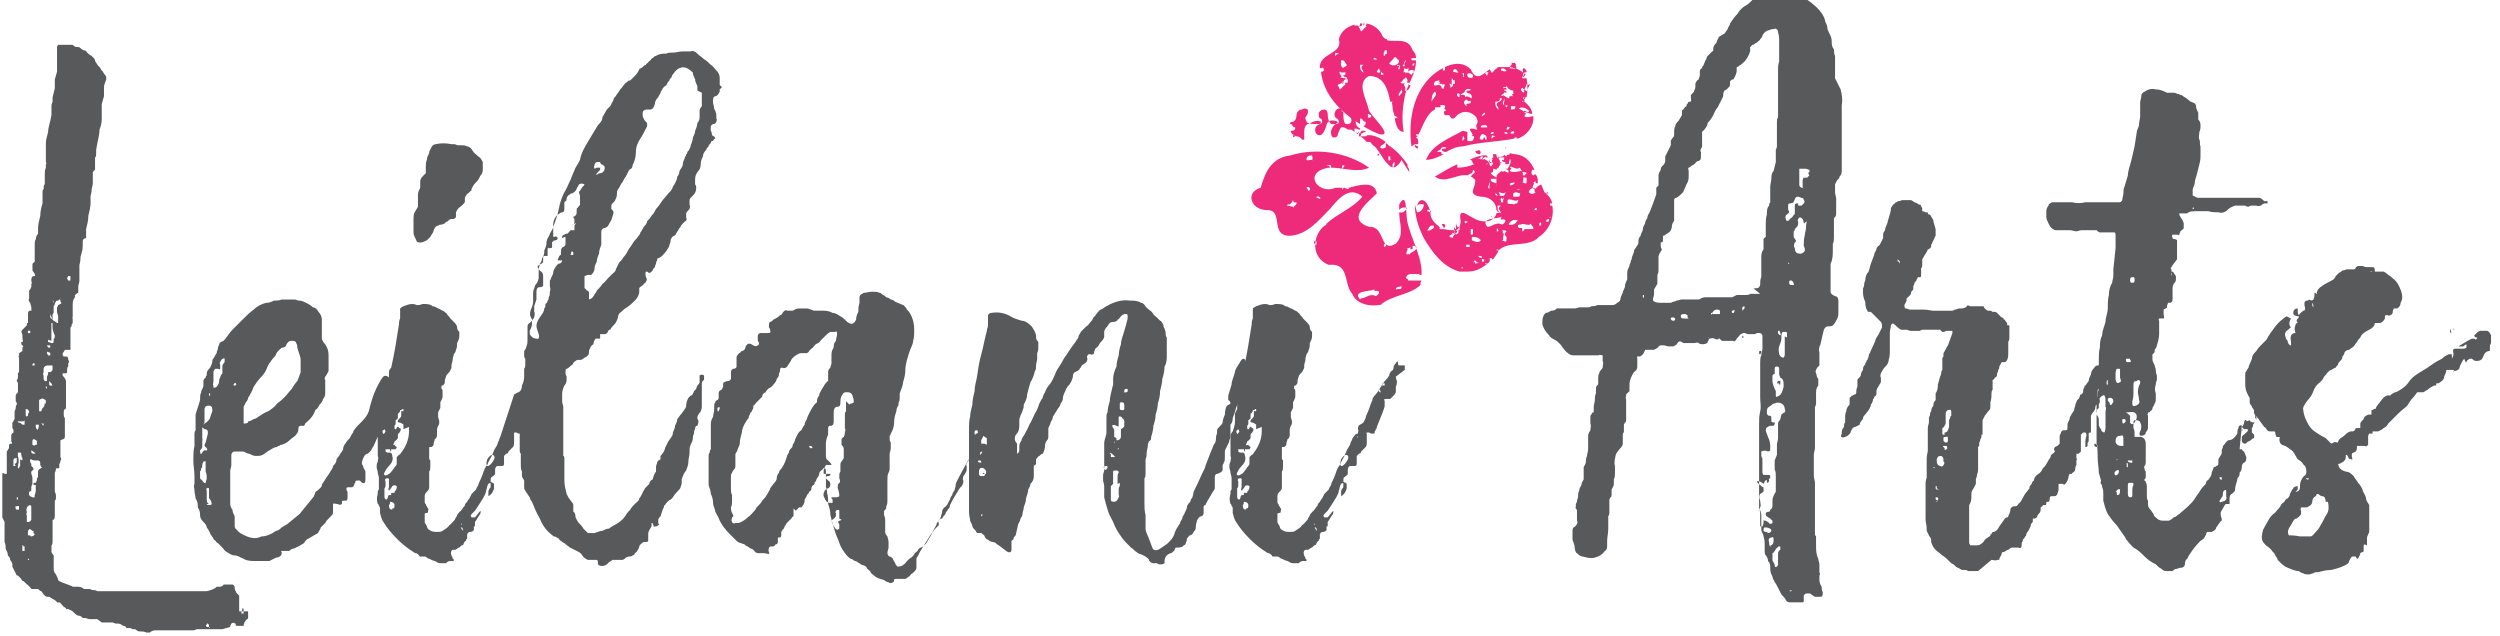 <?xml version="1.0" encoding="UTF-8"?>
<svg xmlns="http://www.w3.org/2000/svg" version="1.1" viewBox="0 0 223.7 56.9">
  <defs>
    <style>
      .cls-1 {
        fill: #58595b;
      }

      .cls-2 {
        fill: #ee2a7b;
      }
    </style>
  </defs>
  <!-- Generator: Adobe Illustrator 28.7.1, SVG Export Plug-In . SVG Version: 1.2.0 Build 142)  -->
  <g>
    <g id="Layer_1">
      <g>
        <path class="cls-1" d="M22.2,54.7c0,0,0,.2,0,.3,0,0,0,.1,0,.2,0,.1,0,.2-.1.2h0c-.2.2-.3.4-.3.6,0,0,0,0-.2,0s0,0,0,0c0,0,0,0,0,0,0,0-.1,0-.2,0s-.1,0-.2,0c-.1,0-.2-.1-.2-.2,0-.1-.2-.1-.3,0,0,0,0,0-.1.2h0c0,0,0,.1,0,.1l-.7.2h-.2c0,0-.2,0-.2,0,0,0-.2,0-.2,0-.1,0-.3,0-.4,0-.1,0-.2,0-.4,0-.1,0-.3,0-.4,0-.1,0-.2,0-.3,0h-.2c0,0-.2.1-.3.1s0,0,0,0,0,0,0,0c0,0-.1,0-.3,0-.1,0-.3,0-.5,0,0,0-.1,0-.2,0,0,0-.1,0-.2,0-.1,0-.2,0-.4,0-.1,0-.2,0-.4,0-.2,0-.4,0-.5,0h-.2c-.1,0-.3,0-.4,0,0,0,0,0-.1,0,0,0,0,0-.2,0-.2,0-.4.1-.5.2,0,0,0,0-.1,0,0,0,0,0-.1,0,0,0,0,0-.1,0-.2-.1-.4-.1-.5-.1h-.2c0,0-.2-.1-.3-.2,0,0-.1,0-.2,0,0,0-.1,0-.2-.1,0,0-.1,0-.2,0,0,0,0,0,0,0,0,0,0,0,0,0,0,0-.1,0-.1,0,0,0,0,0-.1,0,0-.1-.1-.2-.3-.2-.1-.1-.3-.2-.4-.2,0,0-.1,0-.2,0,0,0-.1,0-.3-.1-.1,0-.2,0-.3,0-.2,0-.3,0-.4,0,0,0-.1,0-.3,0l-.4-.3c0,0-.1,0-.2,0s0,0-.2,0c0,0-.2,0-.3,0-.1,0-.3-.1-.4-.1,0,0-.1,0-.2,0-.1-.1-.2-.2-.3-.2-.2,0-.3-.1-.5-.3s-.3-.2-.5-.3h-.2c0-.1,0-.1-.2-.2-.2-.2-.3-.4-.4-.4h-.2c-.1-.2-.4-.3-.7-.5,0,0,0,0-.2,0,0,0-.1,0-.3-.2l-.2-.3c-.1,0-.2-.1-.3-.2,0,0-.1,0-.2,0,0,0,0,0-.2,0h-.2c-.1-.2-.4-.4-.7-.7-.1,0-.2-.1-.2-.2l-.3-.3s0,0,0,0,0,0-.1,0l-.4-.8s0,0,0-.2c0-.1-.1-.3-.2-.4,0-.1,0-.2-.2-.4,0-.2-.1-.4-.2-.6,0-.2,0-.4-.1-.6,0-.1,0-.4,0-.7,0-.2,0-.3,0-.4,0,0,0,0,0,0s0,0,0,0c0-.3,0-.6,0-.7l-.2-.4s0,0,0-.2v-1.5c0-.1,0-.2,0-.4,0-.1,0-.2,0-.4,0,0,0-.1,0-.2v-.3s0,0,0-.1c0-.1,0-.3,0-.4,0-.1,0-.3,0-.4,0-.1.1-.1.2,0h.2c0-.2,0-.2,0-.3s0,0,0-.2c0,0,0-.1,0-.2,0,0,0-.1,0-.2,0,0,0,0,0-.2,0,0,0,0,0,0,0,0,0,0,0,0,0,0,0-.1,0-.2v-.7c.1-.1.1-.2.2-.3,0-.1,0-.2,0-.2,0-.1,0-.2.2-.2.1,0,.1-.1,0-.2,0,0,0,0,0,0,0,0,0,0,0,0,0,0,0-.1,0-.3s0-.1,0-.2c0-.1,0-.2.2-.3,0,0,0-.1,0-.2,0,0,0-.1-.1-.2,0,0,0,0,0-.1,0-.1,0-.2,0-.3,0,0,0-.1,0-.1,0,0,0,0,.1-.1,0,0,0-.1.1-.2,0,0,0-.2,0-.3h0c0-.2,0-.3,0-.4,0,0,.1-.2.1-.3s0-.2.1-.3c0-.1,0-.2-.1-.3,0,0,0,0,0-.1,0,0,0,0,0-.2,0,0,0,0,0-.1,0,0,0,0,0-.1,0,0,0-.1.1-.2,0,0,.1,0,.1-.2,0,0,0-.1,0-.2,0,0,0,0,0-.2,0-.1,0-.2,0-.3,0-.1-.1-.2-.1-.2s0,0,0-.1c.1-.1.1-.2.1-.3,0,0,0-.1,0-.2,0,0,0,0,0-.1,0,0,.1-.1.1-.2,0,0,0-.1,0-.2,0,0,0-.2,0-.3v-.4c0,0,0-.1,0-.2,0,0,0,0,0-.1,0,0-.1-.1,0-.2,0,0,0,0,0-.2l.3-.2s0,0,0-.2h0c0-.1,0-.2.1-.2l-.2-.2c0-.1,0-.2,0-.2h.1c.1-.1,0-.2,0-.4v-.2c0-.1-.1-.3-.1-.3,0,0,0-.1.1-.2,0,0,.1-.1.2-.2s.1-.1.2-.2v-.2c.1,0,.1,0,.1-.1,0-.1,0-.2,0-.2,0,0,0-.1,0-.2,0,0,0-.1,0-.2s0,0,0-.1c0-.1,0-.2.1-.3h.2v-.3c0-.1-.1-.3-.1-.4-.1-.1-.2-.3-.1-.4,0,0,0-.1,0-.2,0,0,0,0,0-.2,0,0,0-.1,0-.2,0,0,0,0,0-.1.1-.1.2-.3.2-.4v-.2c0,0,.1-.1,0-.2,0,0,0-.1,0-.2h0c0-.2.1-.3.2-.3h0c.1,0,.2,0,.1-.2l-.2-.3c0,0,0-.1,0-.2,0,0,0-.1,0-.2,0-.1,0-.2,0-.2l.2-.2s0-.1,0-.2,0-.2,0-.2,0,0,0-.1,0,0,0-.1c0,0,0-.1,0-.2,0,0,0-.1,0-.2v-.5c0-.2,0-.4.1-.5,0-.2.1-.4.2-.5,0,0,0-.2,0-.5,0-.3.1-.7.2-1.1,0-.4.1-.8.2-1.1,0-.3,0-.5,0-.5v-.2h0c0-.1,0-.2,0-.3,0-.1,0-.2.1-.3,0-.2,0-.4.1-.4,0,0,0,0,0,0,0,0,0,0,0,0,0-.4,0-.6,0-.8,0-.3,0-.5.1-.7,0,0,0,0,0-.1,0,0,0,0,0-.2,0,0,.1-.1,0-.2,0,0,0,0,0-.2,0-.2,0-.3,0-.5,0-.1,0-.3,0-.5s0-.2,0-.5c0-.3.1-.6.2-1,0-.4.2-.9.3-1.5,0,0,0-.1,0-.2,0,0,0,0,0-.2v-.4c0-.1,0-.2.1-.4,0-.1,0-.3,0-.4h0c0,0,.2-.8.2-.8,0-.1,0-.3,0-.4,0-.1,0-.2,0-.4l.2-.7c0-.2,0-.3,0-.4,0-.1,0-.2,0-.3s0-.2,0-.3c0,0,0-.2,0-.3,0-.1,0-.4,0-.7s0,0,0,0c0,0,0,0,0,0v-.2c0,0,0-.1.1-.2.2,0,.3,0,.4,0h0c.2,0,.4,0,.6,0,.1,0,.2,0,.3,0,.1.1.2.2.4.2s.2,0,.3.1c0,0,.1.1.3.2.1,0,.2,0,.3.2.1.1.2.2.4.3l.2.2c0,0,.1.1.1.2,0,0,0,.1.1.2.1.2.3.4.4.5,0,.1.1.2.2.3,0,0,.1.2.2.3,0,0,.1.1.1.2s0,0,0,.2c-.1.3-.2.5-.2.7,0,.1,0,.3,0,.4,0,0,0,.1,0,.2,0,0,0,0,0,.2l-.2.7s0,.1,0,.2,0,.2,0,.4c0,.1,0,.3,0,.6,0,.3,0,.6-.2,1.1,0,.5-.2,1.1-.3,1.8,0,0,0,.1,0,.1,0,0,0,0,0,.1,0,.3,0,.4-.1.5v.2c0,0,0,.1,0,.2,0,0,0,.1,0,.2,0,.1,0,.3,0,.3v.2c-.1,0-.1.1-.2.2,0,.1,0,.3,0,.5s0,.2,0,.2c0,0,0,.2,0,.2,0,0,0,0,0,.1,0,.2-.1.4-.1.5s0,.3-.1.6c0,0,0,.2,0,.6,0,.4-.1.8-.2,1.2,0,.4-.1.8-.2,1.2,0,.4,0,.6,0,.6v.2c-.2,0-.3.1-.3.3s0,.1,0,.1c0,0,0,0,0,.1,0,.3,0,.5-.1.8,0,.1-.1.3-.1.4s0,.4-.1.7v.2c0,0,0,.1,0,.2,0,0,0,.1,0,.2,0,0,0,.1,0,.2,0,0,0,.1,0,.2,0,.2,0,.3,0,.4,0,.2-.1.4-.1.5s0,.3,0,.4c0,.1,0,.2,0,.2-.1,0-.2.1-.3.2,0,0,0,0,0,.2-.1.1-.2.3-.2.6h0c0,.3,0,.5,0,.8,0,0,0,.1,0,.2,0,0,0,.1,0,.2,0,0-.1,0,0,.1,0,0,0,0,0,.2,0,0,0,.1,0,.2,0,0-.1.1-.1.2s0,.1-.1.2c0,0,0,0,0,.1,0,0,0,.1,0,.2s0,0,0,.2c0,.2,0,.4,0,.7,0,0,0,.1,0,.2,0,0,0,0,0,0,0,0,0,.1,0,.2s0,0,0,.2v.2c-.1,0-.2,0-.2,0h-.3c-.1.2-.2.3-.2.3,0,.2,0,.3.2.3h.2c0,0,.1.1.1.2s0,0,0,.1c.1.1.1.2,0,.3v.3c-.1,0-.1.3-.1.3,0,.2,0,.3-.1.3h-.3v.2c.2.2.3.4.3.5,0,.2,0,.4,0,.7,0,.1,0,.3,0,.3,0,0,0,.1,0,.2,0,0,0,0,0,.2,0,.1,0,.3,0,.4,0,.1,0,.3,0,.4,0,.2,0,.3-.1.3,0,0-.1.1-.1.2,0,0,0,.2,0,.3s0,.2.1.3c0,.1,0,.3,0,.5,0,.1,0,.3,0,.5,0,0,0,.2,0,.2,0,0,0,.2,0,.3s0,.1,0,.1c0,.1,0,.3-.2.3,0,0,0,0-.2.1,0,0,0,.1,0,.2,0,.1,0,.2,0,.3,0,0,0,.2,0,.4,0,0,0,.1,0,.2,0,0,0,.1,0,.2v.2c.1.1.1.3,0,.3,0,.1,0,.2-.1.3,0,0,0,.2,0,.3,0,0,0,.1-.1.1s-.1,0-.2,0c0,.1,0,.2-.1.4,0,.2,0,.3,0,.3,0,.1,0,.3,0,.3,0,.1,0,.2,0,.3s0,.2,0,.3c0,0,0,.1,0,.2,0,0,0,0,0,.1,0,0,0,.1,0,.2,0,0,0,0,0,0,0,0,0,0,0,0,0,0,.1.2.1.3v.3c0,0,0,.1-.1.2,0,.1,0,.2,0,.3,0,0,0,0,0,.1,0,0,0,0,0,.2,0,.2,0,.4,0,.5v.2c0,.1,0,.3-.1.4h-.1v.3c0,.1,0,.2,0,.3s0,.2,0,.4c0,0,0,.1,0,.2,0,0,0,.1,0,.2,0,0,0,.1,0,.1,0,0,0,0,0,.1,0,0,0,0,0,.1,0,0,0,0,0,.1h0c0,.3,0,.4-.1.5,0,0,0,0,0,0,0,0,0,0,0,0,0,0,0,.1,0,.2,0,0,0,.1,0,.2,0,0,0,0,0,.1s0,0,0,.1c0,0,.1.2.2.3,0,.2,0,.3,0,.4,0,0,0,0,0,.2v.2c0,.1,0,.3,0,.4,0,.1,0,.3.2.5,0,0,0,0,0,0s0,0,0,0c.1.2.2.4.2.5,0,0,.1.1.1.1s0,0,0,0c.4.2.8.3,1,.4,0,0,.1,0,.2.1,0,0,.1,0,.2,0,.1,0,.3,0,.3,0,.2,0,.4.1.5.2.2,0,.4,0,.5,0,.1,0,.2.1.3.1s.3,0,.4.1c0,0,.2,0,.2,0s.2,0,.2,0h.2c.1,0,.3,0,.4,0,.1,0,.2,0,.3,0s.1,0,.2,0c0,0,.1,0,.2,0,.1,0,.2,0,.4,0,.2,0,.4,0,.5,0,.1,0,.3,0,.4,0s.1,0,.2,0c0,0,.1,0,.2,0,.3,0,.6,0,.8,0,.2,0,.5,0,.7,0,0,0,.1,0,.2,0,.1,0,.3,0,.5,0h.4c.2,0,.4,0,.5,0h.4c.1,0,.2,0,.3,0,0,0,.2,0,.2,0,0,0,.2,0,.2,0,.1,0,.3,0,.5,0s.1,0,.2,0c0,0,.1,0,.2,0,.1,0,.2,0,.3,0,.1,0,.2,0,.4,0,0,0,.2,0,.3,0s.2,0,.3,0c.4-.1.7-.2.9-.4,0,0,.1,0,.3,0,.1,0,.3-.1.3-.2,0,0,0,0,0,0s0,0,0,0,0,0,0,0,0,0,0,0c0,0,.1,0,.2,0s0,0,.2,0c.1,0,.3,0,.4,0,0,0,.1,0,.2.2,0,0,0,0,0,.1,0,0,0,.2.1.3,0,.1.1.2.2.3,0,0,0,0,.1.1,0,0,0,.1,0,.2,0,0,0,.1,0,.1,0,0,0,.2,0,.3,0,.1,0,.2,0,.4,0,0,0,.1,0,.2,0,0,0,.1,0,.2ZM1.3,41.5c.1,0,.2-.1.2-.2,0,0,0,0,0-.2s0-.1-.1-.1c0,0,0,0-.1,0,0,0-.1.1-.1.2s0,0,0,.1c0,0,0,0,0,.2,0,0,0,0,0,.2,0,0,.1,0,.2,0ZM1.6,45.6s0,0,.1,0c0,0,0,0,0-.2s0-.1-.2-.1-.1,0-.1.2c0,0,0,.1.1.1ZM2,41.2c0,0,0-.1,0-.2-.1-.2-.1-.3-.1-.4,0,0,0-.1-.1-.1h-.2c0,0,0,.1,0,.2,0,0,0,0,0,.1.1.3.1.6,0,.9,0,0,0,.1,0,.2,0,0,0,0,0,0,0,0,0,0,0,0h.1c0,0,0-.1.1-.2,0,0,0-.1,0-.2s0-.1,0-.2c0,0,0,0,0-.2ZM1.6,37.8c.2,0,.3.1.4.2.1,0,.2,0,.2,0h0c0,0,0-.1,0-.1,0,0,0-.1,0-.2,0-.1,0-.1-.1,0-.1,0-.3,0-.3,0h-.2s0,0,0,0,0,0,0,0c0,0,0,0,0,.1ZM1.7,38.5h0s0,0,0,0h0s0,0,0,0h0c0,0,.1.1.1.1ZM1.6,44.7h0v-.2c0,0-.1,0-.1,0h0c0,.1,0,.2,0,.2ZM2.3,27.4s0,0,0,0c0,0,0,0,0,0s0,0,0,0,0,0,0,0c0,0,0,0,0,0ZM2.2,49.3s0,0,0,.1c0,0,0,0,0,0h0c0-.2,0-.2,0-.3,0,0,0-.1,0-.2h-.1c0-.1,0-.1-.1-.1,0,0,0,0,0,.1,0,.1,0,.2,0,.2,0,0,0,.1,0,.2ZM3.7,41.8s0,0-.1-.2c0,0,0,0,0-.2,0-.1-.1-.2-.2-.2s-.2,0-.3,0c0,0-.2,0-.3-.1,0,0,0,0-.1,0,0,0,0,0,0,.2,0,0,0,.1.1.2v.2c.2.1.2.3.2.3l-.2.2c0,0,0,.1,0,.2,0,0,.1.2.1.4,0,0,0,.2,0,.3v.2c0,0-.1.2-.1.3,0,.1,0,.2,0,.3,0,0-.1.1-.2.1,0,0,0,0,0,0s0,0,0,0c0,0,0,.1,0,.3,0,0,0,0,0,0s0,0,.1.1c0,0,0,0,.2.1,0,0,.1,0,.2,0,0,0,0-.1,0-.1s0,0,0-.1c0,0,.1-.2.1-.4,0-.2,0-.4,0-.6,0,0,0-.2.1-.3h0s0,0,0-.1,0-.1.1-.2c0,0,0-.1,0-.2,0,0,0,0,0-.2,0-.1,0-.2.1-.3l.3-.2h.1ZM2.3,37s0,0,0,.1h0c0,.2.1.2.2.1,0-.1,0-.2.1-.3,0,0,0,0,0-.1h0c-.1-.2-.2-.2-.3-.2,0,0,0,0,0,.2h0c0,.1,0,.2,0,.2ZM2.3,45.5c.1.2.1.3.1.4,0,0-.1.1,0,.2,0,0,0,0,0,.2,0,0,0,.1,0,.2,0,0,0,0,0,.2,0,0,.1,0,.2,0,0,0,.1,0,.2-.2,0,0,0-.1,0-.2,0,0,0-.1,0-.2,0-.1,0-.3,0-.4,0,0,0-.1,0-.2,0,0,0,0,0-.2,0,0,0-.1-.2-.1l-.2.2c0,0,0,.1,0,.2ZM2.5,50.1h.1s0,0,0-.1c0,0,0,0-.1,0,0,0,0,0,0,.1,0,0,0,0,.1,0ZM3,47.7v-.2h-.1c-.2-.2-.3-.2-.4,0,0,0,0,.2,0,.4h.2c0,.1.1.1.1.1.1,0,.3-.1.3-.2ZM2.7,29.6c0,0-.1,0-.2,0v.2c.1,0,.2,0,.2,0,0,0,0,0,0,0,0,0,0,0,0-.1,0,0,0,0,0,0ZM3.2,40.6c-.1-.1-.2-.2-.4-.3,0,0,0,0,0,.1,0,0,0,0,0,0,0,0,0,0,0,0,0,.1,0,.2.3.2,0,0,.1,0,.1-.1h0ZM2.9,32.6c0,0,0,0,0,.1,0,0,0,0,.2,0h0c0-.2,0-.2-.1-.2,0,0,0,0,0,0,0,0,0,0,0,0ZM3.1,39.9s0,0,0-.1h0c.1,0,.2,0,.2,0,0,0,0-.2,0-.3,0-.1-.2-.2-.3-.2,0,0-.1,0-.1.2s0,0,0,.1c0,0,0,0,0,.2h0ZM3.2,43.4h0c0,0,0-.1,0-.2,0,0,0,0-.2,0v.2c.1,0,.2,0,.2,0ZM3.9,38.1c0,0,0,0,0,0,0,0,0-.1,0-.2,0,0-.2,0-.3,0,0,0,0,.1-.2.1,0,0,0,0-.2,0s-.1,0,0,0c0,0,0,0,0,.1,0,0,0,0,0,.1,0,0,0,.1.1.2,0,.1,0,.1.1,0,.1-.2.1-.4,0-.6h.2c0,0,.2.2.2.2ZM4.1,36.1s0-.1,0-.2,0-.1-.2-.2c0,0-.1-.1-.2,0,0,0-.1,0-.2.1v.5c0,0,0,.1,0,.3v.2c.1,0,.2,0,.2,0h0c0-.1.1-.2.1-.3.1,0,.2-.2.2-.4ZM3.9,33.1c0,0,0,.1,0,.2,0,0-.1.2,0,.3,0,.1,0,.2,0,.3,0,0,0,0,.1.2h.2v-.4c0,0,.1-.2.1-.2,0,0,0-.2,0-.2,0,0,0,0,.1,0,.1,0,.2,0,.3-.2,0,0,0-.1,0-.1s0,0,0-.1,0-.1,0-.2c0,0,0,0-.2,0h-.2c-.3,0-.4.2-.4.3h0c0,.1,0,.2,0,.2,0,0,0,0,0,.2ZM4.2,34.8s0,0,0-.2c0,0,0,0-.1,0,0,0,0,.2,0,.3h0c0,0,0,.1,0,.2,0,0,0,0,0,0,0,0,0-.1,0-.2,0,0,0,0,0-.2ZM4.3,31.4c-.1,0-.1,0-.1.2,0,0,0,0,.1.2,0,0,.1,0,.2,0h0c0-.1,0-.2,0-.2,0,0-.1-.1-.2-.1,0,0,0,0-.2,0ZM4.4,30.9c0,0-.1,0-.2,0,0,0,0,0,.1.2h.2c0-.2,0-.2-.1-.2ZM4.3,30.4v.2c.1,0,.3.1.3.1.1,0,.2,0,.2-.1,0,0,0-.1,0-.2s0,0,.1-.2c0,0,0-.1,0-.2-.1-.2-.2-.5-.2-.7s0-.1,0-.2h0c0-.1,0-.2,0-.2,0,0,0,0,0,0,0,0-.1,0-.1,0h0c0,0,0,.1,0,.1,0,0,0,0,0,.2,0,0,0,0,0,.1,0,0,0,0,0,.2,0,.1,0,.4,0,.7,0,0,0,.2,0,.3h0ZM4.6,34.3s0,0-.2-.2c0,0,0,0,0,.2s0,.2.2.2.1,0,.1,0h0ZM4.5,28.1s0,0,0,.2,0,.1.1.2c0,0,.1.1.2.2,0,0,.2.1.3.2,0,0,.1,0,.1,0,0-.1,0-.2,0-.3s0-.2,0-.3c0-.1-.1-.3-.1-.4v-.2c0,0,0-.1,0-.1,0,0,0,0,0-.1,0,0,.1-.1.1-.2,0,0,0,0,.2-.1s0-.1,0-.3c0-.1,0-.2-.2,0-.1,0-.2,0-.2.1,0,0-.1.1-.1.2,0,0,0,.1-.1.2,0,0,0,0,0,.2s0,.1,0,.2c0,0,0,0,0,.2,0,0-.1.1-.1.2,0,0,0,.1,0,.2v.2ZM4.7,26.9s0,0,.1.2h0c0-.1,0-.2-.1-.2ZM6,24.9s0,0,0,0,0,0,0,0,0,0,.1.2h.2v-.2c0,0,0-.1,0-.2,0,0-.1,0-.2,0ZM18.7,56.2c.1,0,.1,0,0-.1,0,0,0,0,0-.2-.1-.1-.2-.2-.2,0,0,0,0,0,0,0-.1,0-.1.1,0,.2h.2ZM21.1,55.8h-.1c0-.1,0,0,0,0s0,0,.1.2h0ZM21.8,54.8s0,0,0-.2,0-.1-.1-.2h0c0,.1,0,.2-.1.3,0,0,0,.1,0,.2,0,0,0,0,.2,0Z"/>
        <path class="cls-1" d="M24.1,50.2c-.4,0-.8,0-1.2,0-.4,0-.8,0-1.1-.2-.3-.1-.5-.3-.8-.3-.3,0-.5-.2-.7-.3-.2-.1-.3-.3-.4-.4-.1-.1-.3-.3-.4-.4,0,0-.2-.1-.2-.2,0,0-.2-.1-.2-.2-.1-.2-.3-.4-.3-.5-.1-.2-.2-.4-.3-.5,0-.2-.2-.4-.3-.5-.2-.2-.3-.4-.3-.6,0-.2,0-.4-.2-.7,0-.3,0-.5-.2-.8,0-.2-.1-.5-.1-.7,0-.2-.1-.4,0-.6,0-.2,0-.5,0-.7,0-.5-.1-.9-.1-1.4,0-.5,0-.9.1-1.3v-.8c0-.1,0-.2,0-.3,0,0,0-.2.1-.3,0-.2,0-.4,0-.7s0-.5,0-.7c.1-.4.3-.9.4-1.3,0-.3,0-.5.1-.7,0-.2.2-.4.2-.6,0-.1,0-.3,0-.4,0,0,0-.2.2-.3,0,0,0-.2.1-.2,0,0,0-.2,0-.2,0-.2.2-.4.3-.5.1-.2.2-.4.2-.6,0-.2.2-.3.2-.4s.2-.2.2-.4c0-.1.1-.2.1-.3s0-.2.1-.3c0-.2.1-.3.4-.4.3-.3.5-.7.8-1,.3-.3.6-.6.9-.9.3-.3.6-.6,1-.9.3-.3.7-.5,1.1-.6.3,0,.5-.1.7-.2.2,0,.5,0,.7-.1.1,0,.2,0,.4,0,.1,0,.3,0,.4,0s.2,0,.4,0c.1,0,.2.1.4.1.2,0,.4.1.6.2.2.1.4.2.6.4.2,0,.4.2.5.4.2.2.3.5.3.7s0,.2,0,.2c0,0,0,.2,0,.2,0,.1,0,.2,0,.3,0,0,0,.1,0,.2,0,.3,0,.6,0,.7,0,.1,0,.3.3.6.2.3.3.6.3,1,0,.2,0,.4,0,.7,0,.2,0,.5,0,.7-.1.2-.2.4-.3.5,0,0-.1.2,0,.3,0,.1,0,.3,0,.4,0,.3,0,.5,0,.7,0,.2,0,.4-.2.6,0,.2-.2.4-.3.5-.1.2-.2.4-.4.5-.1.4-.4.8-.9,1.2,0,.1-.1.2-.1.2,0,0-.1,0-.2,0-.2,0-.3,0-.3.3,0,.3-.2.5-.3.6-.1.1-.3.2-.5.4-.2.2-.4.3-.7.4,0,0-.2,0-.2.1,0,0-.2,0-.2.1-.3,0-.5.2-.7.3-.2.1-.4.3-.6.4-.2.1-.4.1-.6.1-.2,0-.4-.1-.6-.2-.2,0-.4-.2-.6-.2-.2,0-.4,0-.7,0-.2,0-.3.2-.3.3,0,.1,0,.3,0,.4s0,.4,0,.5c0,.2-.1.4-.1.5,0,.1,0,.3,0,.4s0,.2,0,.3c0,.1,0,.2,0,.4,0,.1,0,.3,0,.4,0,.2,0,.4,0,.7,0,.2,0,.5,0,.8,0,.2.1.4.2.5,0,.2.1.4.2.6v.5c0,.1,0,.2,0,.4,0,.1.1.3.2.3.1.2.4.4.9.6.5.2.9.2,1.3,0,.4,0,.9-.2,1.3-.5.2,0,.4-.2.5-.3.2-.1.3-.2.5-.3l1.1-.9.9-1.1.4-.5c0-.1.1-.2.1-.3,0,0,0-.1.2-.2.2-.2.4-.3.4-.5,0-.1.2-.3.3-.5.1-.2.3-.4.4-.6.1-.2.3-.4.3-.6.1-.1.3-.3.3-.5,0-.2.2-.3.3-.5.1-.2.3-.4.3-.5,0-.2.1-.4.2-.5.1-.2.3-.4.4-.5.1-.2.2-.4.3-.5,0-.2.3-.5.7-.9.4-.4.6-.7.7-1,.2-.8.4-1.5.7-2.1.3-.6.5-.9.6-1,.1-.1.3-.1.4,0,.2.1.3.3.4.4.1,0,.1.2,0,.5,0,.3-.2.5-.3.8-.1.3-.2.6-.3.9,0,.3-.1.5-.1.6s0,.3.2.5c0,.1,0,.3,0,.4,0,.1-.1.2-.1.3,0,0-.2.2-.4.4,0,.1-.2.4-.4.8-.2.5-.3.7-.4.8-.1.3-.3.4-.4.5-.2,0-.3.2-.4.4-.1.3-.2.5,0,.7,0,.2.2.4.2.5,0,.2,0,.4,0,.7,0,.3-.1.4-.3.3,0,0-.1-.1-.2-.2,0,0-.1,0-.2,0-.1,0-.2,0-.2.1s0,.1-.1.2c0,.1,0,.2-.2.3,0,0-.2,0-.3,0-.1,0-.2,0-.2.1,0,.1,0,.2.1.3,0,0,0,.1,0,.2,0,0,0,.2,0,.3s0,.2-.1.3c0,0,0,0,0,0,0,0,0,0-.2,0-.2,0-.3.1-.2,0,0,0,0,0,0,.2,0,.2-.2.2-.4.1-.2,0-.3-.1-.4,0,0,.1,0,.2,0,.4,0,.1,0,.2,0,.3,0,.1,0,.2-.1.3s-.2.2-.3.3c-.1.1-.2.2-.3.4-.1.1-.3.3-.4.4,0,.1-.1.2-.2.4,0,.1-.2.2-.4.3-.2.1-.3.2-.5.3-.1,0-.3.2-.4.4-.2.1-.3.2-.5.3-.1,0-.3.2-.5.2,0,0-.1,0-.2.1s-.1.1-.2.1c0,0-.2,0-.3,0-.1,0-.2,0-.3,0,0,0-.1,0,0,.1,0,0,0,0,0,.2-.1.2-.3.3-.5.3ZM17.9,40.5c0,.1.1.2.2,0,0,0,.1-.2.2-.2,0,0,.2,0,.2,0,0,0,.1,0,0-.2-.1-.1-.2-.2-.2-.2,0,0,0-.2.1-.3l.2-.8c0-.2,0-.4-.3-.4-.3-.2-.3-.3,0-.5.2-.1.4-.3.5-.5,0-.1.1-.3.2-.6,0-.3,0-.4-.2-.5-.3,0-.5,0-.5.4,0,.3,0,.5,0,.7,0,.2,0,.3,0,.4,0,0-.1.2-.2.3,0,.1,0,.3,0,.4,0,0,0,.2,0,.3s0,.2,0,.3c0,0,0,.2,0,.2,0,0,.1.1,0,.1,0,0,0,0,0,.2,0,0,0,.1,0,.2,0,0,0,0,0,.2,0,.1-.1.2-.2.3,0,.1,0,.2.1.3ZM18.1,43c.1.2.3.3.3.2,0-.1.1-.3.1-.4,0-.2,0-.4-.1-.6,0-.2,0-.4,0-.7,0,0,0-.1,0-.2s0,0-.2,0c0,0-.1.2-.1.3s0,.3-.1.3c0,0,0,.2-.1.3,0,.1,0,.2,0,.3,0,0,0,.2,0,.2,0,0,0,.2.1.2ZM18.5,45.1c0,.1.2.1.3.1.1,0,.2-.1.1-.3,0,0,0-.1-.1-.2,0,0-.1-.1-.1-.2,0,0,0-.2,0-.3s0-.2,0-.3c0,0,0-.2,0-.2,0,0-.1-.1-.2,0,0,0-.1.1,0,.2,0,0,0,.1,0,.2,0,.2,0,.4,0,.5,0,.2,0,.4.2.5ZM18.8,35.4c0,0,0-.1,0-.2,0,0-.1,0-.1,0,0,0,0,.1,0,.2,0,0,0,0,.1,0ZM19.1,34.7c0,0,.2,0,.3-.1.1-.2.2-.3.2-.4,0-.1,0-.3.1-.4,0-.1.1-.3.2-.4,0,0,0-.1,0-.2,0,0,0-.1,0-.2,0,0,0-.2,0-.3,0,0,.1-.2.2-.3,0-.1,0-.2,0-.3,0-.1-.2,0-.3.1-.1.2-.2.3-.1.4,0,0,0,.1,0,.2,0,0,0,.1,0,.2,0,0,0,.1-.2,0,0,0-.1,0-.2,0-.1,0-.2.2-.2.3v.4c0,0,0,.2,0,.4,0,.2-.1.4,0,.4ZM21,34.5c.1,0,.2-.1.1-.2s-.1,0-.2.1c0,0,0,.1,0,.1ZM22.2,37.7c.2,0,.3-.1.5-.2.1,0,.3-.1.4-.2.3-.2.6-.4.9-.5.3-.2.6-.4.8-.7.3-.2.5-.4.7-.6.2-.2.4-.5.6-.7.2-.3.3-.5.5-.7.1-.2.2-.5.3-.8,0-.4,0-.8,0-1.1,0-.3-.2-.7-.3-1.1,0-.1,0-.3-.1-.4,0-.1-.1-.2-.3-.2-.2,0-.3,0-.4.1,0,0-.2.2-.2.3,0,.1-.2.2-.3.2-.1,0-.2.1-.3.2-.1.1-.3.3-.3.4,0,.1-.2.3-.3.4-.2.3-.4.5-.5.8-.1.3-.3.6-.5.8-.3.3-.5.6-.7.9-.1.3-.3.7-.5,1,0,.1-.1.3-.2.4,0,0-.1.2-.2.4,0,.2,0,.4,0,.6,0,.2,0,.4,0,.6,0,.2,0,.3,0,.3.1,0,.3,0,.4-.1Z"/>
        <path class="cls-1" d="M48.6,33.7c0,0,0,.2.1.4,0,.1,0,.3-.1.5,0,.2,0,.4,0,.4,0,.1,0,.2-.2.4-.1.1-.2.2-.3.3-.1,0-.2,0-.4,0-.1,0-.2,0-.1.2,0,0,0,.2,0,.4,0,.2-.3.9-.7,1.9,0,0,0,.2-.1.2,0,0,0,.2-.1.2,0,0,0,0,0,.1s0,.1-.1.1c0,0-.1,0-.2,0,0,0,0,0-.2-.1-.2,0-.3,0-.2.1,0,.1,0,.2,0,.4s0,.2,0,.4c0,.1,0,.3-.1.4,0,0-.1.1-.2.2,0,0-.1.1-.2.2,0,.1-.1.2-.2.2,0,0-.1.1-.2.2,0,.1,0,.2,0,.3,0,.1,0,.2,0,.3,0,.2,0,.3-.2.3-.1,0-.2,0-.4,0-.1,0-.2.2-.2.3,0,.1,0,.3,0,.4,0,.1-.2.2-.3.3-.1,0-.1.2-.1.4,0,0,.1.1.2.1,0,0,0,0,.1.1,0,0,0,.1,0,.2,0,0,0,.1,0,.2-.1.4-.3.6-.5.7,0-.1,0-.3,0-.4,0-.1.1-.3.2-.4,0,0,0-.2,0-.3,0-.1-.1-.1-.2,0s-.1.3-.2.6c0,.3-.4.9-1,1.8,0,0-.2.2-.3.3-.1.1-.1.2,0,.3,0,0,0,0,.1,0s0,0,.2,0c.3-.4.5-.6.5-.6,0,0,0,0,0,.2,0,.1-.2.3-.3.5-.1.2-.2.3-.2.3,0,0,0,.1,0,.2,0,0,0,.1,0,.2h-.1c0,.1,0,.2,0,.2,0,0,0,0,0,.1,0,.1-.2.2-.3.2-.1,0-.2,0-.3.2,0,0,0,.1,0,.2,0,0,0,.1,0,.2,0,0-.1.1-.1.1s0,0,0,.1c-.1,0-.2.2-.2.2,0,0,0,.2-.2.2,0,0-.1.1-.2.2,0,0-.1,0-.2.1,0,0-.1.1-.2.1,0,0-.1,0-.1,0,0,0,0,0-.1,0-.2.1-.2.4,0,.7,0,0,0,.1,0,.1,0,0,.1,0,.1.1,0,0,0,.1,0,.1,0,0-.1,0-.2,0-.2,0-.3,0-.5.2-.1,0-.3,0-.5,0-.2,0-.3-.1-.5-.2-.1,0-.3-.1-.5-.2,0,0-.1,0-.2-.1,0,0-.1-.1-.2-.1,0,0-.1,0-.2,0,0,0,0,0-.2,0,0,0-.1,0-.1-.1,0,0,0,0-.1-.1,0,0-.1-.1-.2-.1,0,0-.1,0-.2-.1-.5-.3-1-.7-1.5-1.2-.5-.5-.9-1-1.2-1.5-.1-.1-.2-.4-.3-.8,0,0,0-.1,0-.2s0-.1,0-.2c0,0,0-.2-.1-.2,0,0,0-.2-.1-.2-.1-.3-.1-.6,0-.9,0,0,0-.1,0-.2,0,0,0-.1.1-.2,0,0,0-.2,0-.3,0-.1,0-.2,0-.3s0-.1,0-.2c0,0,0-.1,0-.2,0-.2-.1-.4-.1-.5,0-.2-.1-.3-.1-.5s0-.3.1-.5c0-.2.1-.3,0-.5,0-.1,0-.3,0-.4,0-.2,0-.4,0-.5,0-.2,0-.4,0-.5,0-.2,0-.3,0-.4,0,0,0-.2.2-.4.1-.3.2-.6.2-.8s0-.3,0-.4c0-.1,0-.2,0-.4l.2-.4c0,0,0-.1,0-.2,0,0,0-.1,0-.2,0-.1,0-.2,0-.4,0-.2,0-.3.1-.4l.2-.3c0,0,0-.1,0-.2,0,0,0-.1,0-.2,0-.2.1-.4.1-.4s0-.1,0-.2c0,0,0-.1,0-.2,0-.2,0-.4,0-.5,0-.2,0-.3.2-.5.3-1.3.5-2.6.7-3.9,0-.2,0-.3.1-.5,0-.1,0-.3,0-.5s0-.3,0-.4c0,0,.1-.1.3-.2.3-.1.5-.2.8-.2,0,0,.2,0,.4.1.1,0,.3,0,.5-.1.4,0,.7,0,.9.2.2,0,.3.1.5.2.1,0,.2.1.4.2.1,0,.3.2.4.3,0,.1.2.2.3.4.1.1.3.3.4.4,0,0,.2.2.2.4,0,.2.1.3.2.4,0,0,0,.2,0,.4,0,.2-.1.4-.2.6,0,.2,0,.4-.1.6,0,.1-.1.3-.2.4,0,.1-.1.3-.1.5,0,.2-.1.3-.1.5s0,.3-.1.4c0,.1-.2.3-.2.3,0,0-.2.2-.2.3,0,.1-.1.2-.1.4s0,.2-.1.3c0,0,0,.1-.1.1s-.1,0-.1.1c0,0,0,.1,0,.2,0,0,.1,0,.1.2,0,.2,0,.3,0,.5,0,.1-.1.3-.2.5,0,.2,0,.4,0,.5l-.2.4c0,.1,0,.3,0,.4,0,.1.1.3.1.4,0,.2,0,.3-.1.4,0,0-.1.2-.1.4,0,0,0,.1,0,.2,0,0,0,.1,0,.2,0,.1,0,.3-.2.4,0,.1-.1.3-.1.4s0,.2-.2.3c0,0,0,0-.1,0s-.1,0-.1.1c0,0,0,.2,0,.2,0,0,0,.2,0,.2,0,0,0,.1,0,.2,0,0,0,0,0,.2s0,.2.1.3c0,.2,0,.4,0,.5,0,.2,0,.4-.1.5,0,.2,0,.4,0,.5v.5c0,.2,0,.3,0,.4s0,.2-.2.4c-.1.1-.2.2-.2.4,0,.1,0,.3,0,.5,0,0,0,.2.1.2,0,0,0,.2.1.2,0,0,0,.1.1.2s0,.1,0,.2c0,.1,0,.2-.1.2,0,0-.2,0-.2.1,0,0,0,0,0,.1,0,0,0,.1,0,.2,0,.1,0,.3,0,.4,0,.1.1.2.2.4,0,.1.1.3.2.3.1.1.3.2.6.2.3,0,.5,0,.6-.1.3-.2.5-.3.6-.5.2-.1.3-.3.5-.5,0-.1.2-.3.2-.4,0-.1.2-.2.2-.3.1,0,.2-.2.3-.3,0-.1.2-.2.2-.3,0-.1.1-.2.2-.3,0,0,.1-.2.2-.3l.2-.4c0,0,.1-.1.2-.2l.2-.2c0-.1.1-.2.2-.4,0-.1.1-.3.2-.5,0,0,.1-.2.2-.5.1-.3.2-.6.4-.8.1-.3.3-.6.4-.8.1-.3.2-.4.2-.5.1-.2.2-.3.3-.5,0-.1.1-.3.2-.5,0-.1.1-.2.2-.3,0-.1.2-.2.3-.2,0-.1.1-.3,0-.4,0-.1,0-.3.2-.4,0,0,.2-.1.3-.2,0,0,.1-.2.2-.4,0-.2.2-.5.3-.8.1-.3.2-.6.3-.8,0-.2.2-.4.2-.4.2-.2.4-.5.5-.7.2-.3.3-.5.5-.7.1-.1.2-.2.3-.4,0-.1.1-.3.2-.4.1,0,.2-.2.2-.3,0-.1,0-.2.2-.4.1-.2.2-.2.2,0,0,.2,0,.2.2.2s0,0,.1,0c0,0,0,0,.1,0h.2c0,.2,0,.3,0,.4ZM33.8,44.2s0,0,0-.1c0,0-.1,0,0,0,0,0,0,0,.1,0ZM36.1,38.4c0-.2,0-.3,0-.4-.1-.1-.3-.2-.4-.2-.1,0-.2-.1,0-.3.1-.1.2-.2.2-.3s0-.1,0-.2c0,0,0-.1,0-.2,0,0,.1-.1.1,0,0,0,0,0,.1,0,0,0,0-.1,0-.2,0,0-.1,0-.1,0,0,0,0,0,0,0h0c0,.1-.2.1-.2.1,0,0,0,0,0,0s0,0,0,.1c0,0-.1.2-.2.2,0,0,0,.2,0,.2v.2s0,.1-.2.2c0,.1,0,.2,0,.3,0,0,0,.1-.1.2,0,.1,0,.2,0,.2,0,.1.1.2.2,0,0-.1.2-.2.2,0,.2,0,.2.2.1.3,0,.1-.2.2-.2.3,0,0,0,0,0,.1s0,0,0,.2c0,0-.1.2-.3.3,0,.1-.1.2-.1.3,0,.1,0,.2-.1.3,0,0-.1.1-.2.1s0,0-.2,0c0,0-.1,0-.2,0,0,0,0,0,0,.2,0,0,.1.1.2.1s.2,0,.2,0c.1,0,.2.1.2.3.1.3,0,.6-.3.9,0,0-.2.2-.3.4-.1.2-.2.3-.1.4.1.1.3,0,.4-.1.1,0,.2-.2.3-.3.1-.1.2-.3.3-.4,0,0,.1-.1.1-.2s0,0,0-.2c0,0,0-.1,0-.2,0,0,0,0,0-.2,0,0,.1-.1.2-.2,0,0,.1,0,.2-.2.4-.5.7-1.2.7-1.9v-.4ZM35.3,44c.2-.2.2-.3.2-.5-.1-.1-.3-.1-.4,0-.1.2-.2.3-.3.4,0,0-.1-.1,0-.3,0-.2,0-.3,0-.4v-.3c0-.1,0-.1-.2-.1-.1,0-.2.1-.1.3,0,.1,0,.3,0,.3,0,.1,0,.2-.1.3,0,0,0,.2,0,.4s0,.2,0,.3c0,.1,0,.3.2.3,0,0,.1-.1.1-.2,0,0,0-.1.1-.2h.2c0-.1,0-.2,0-.2,0,0,0,0,0,0,0,0,.1,0,.2,0s.1,0,.1,0ZM34.3,38.5c-.1,0-.1.2,0,.3,0,.1.1,0,.2-.2,0,0,0,0-.1-.2ZM35.3,39.9c0,0,.1,0,.2.1,0,0,0,.1-.1.2,0,0-.1,0-.2,0,0,0,0,0-.2,0,0,0,0,.1,0,.2,0,0,0,0,0,0,0,0-.1,0-.1-.2,0-.3.2-.4.5-.4ZM35.1,45.5c.2,0,.2-.1.2-.3,0-.2-.2-.3-.4-.3,0,0,0-.1,0-.1v.2c0,0,0,.1-.1.2,0,.3.1.4.3.4ZM38.2,21.5c-.2.1-.4.2-.6.2s-.3,0-.4-.3c-.1-.2-.2-.4-.2-.6,0-.2,0-.4,0-.6,0-.2,0-.4,0-.6s0-.4.1-.6l.3-.5c0-.1,0-.3,0-.5,0-.2,0-.4,0-.6,0-.2.1-.4.2-.6,0-.2,0-.4,0-.5s0-.3.2-.5c.2-.2.3-.3.3-.3,0,0,0-.1,0-.1,0,0,0,0,0,0,0,0,0-.1,0-.2,0,0,0,0,0-.2,0-.3,0-.5.1-.7,0-.2.1-.4.2-.6,0-.2.1-.3.2-.5,0-.1.2-.3.4-.3.4-.1.9-.1,1.4,0,.1,0,.2,0,.3,0,0,0,.2.1.3.1.1,0,.3,0,.4,0,.1,0,.2,0,.4.1.2,0,.4.2.5.4.1.2.3.3.5.5.2.1.3.3.4.5,0,.1,0,.2,0,.3,0,.1,0,.2,0,.3,0,.2,0,.4-.2.6-.1.2-.2.4-.3.5-.1.1-.3.3-.4.5,0,0-.1.2-.1.2s0,.2-.1.2c0,0-.1.1-.2.2,0,0-.1,0-.2.2s-.1.2-.1.2c0,0,0,.2,0,.3,0,.2-.2.3-.4.5-.2.1-.3.3-.4.5,0,.2,0,.3,0,.4,0,.1-.2.2-.2.2,0,0-.2,0-.2,0-.1,0-.3.1-.3.2,0,0-.2,0-.3.2-.1,0-.2.1-.3.1-.1,0-.2,0-.3.1-.2,0-.3.2-.4.4,0,.2-.2.4-.3.6ZM41.3,47c.1-.1,0-.2,0-.2,0,0,0,.1,0,.2ZM41.4,47.5c0,0,.1,0,0-.2,0,0,0-.1-.1-.1s-.1,0,0,.1c0,0,0,.1.1.1ZM43.7,41.7c0,0,.2-.1.4-.4.2-.3.2-.5,0-.6-.2,0-.3.1-.5.4-.1.3-.1.5,0,.6ZM45.1,39.3s0-.1,0-.3c0,0,0,0,0,0,0,0,0,0,0,0,0,0-.1.1,0,.2,0,.1,0,.2,0,.2ZM47,35c0,0,0,.1.1.1s.1,0,0-.1c0-.1,0-.2-.1-.1,0,0-.1,0-.1.1ZM47.6,34.5h0v-.2c0,0-.2,0-.2,0,0,0-.1.1,0,.2,0,0,.1,0,.2,0ZM47.7,34.2s0,0,0,0h0Z"/>
        <path class="cls-1" d="M89.1,32.5c0,.2.1.4.2.6.1.2.1.3,0,.5l-.3.8c0,0,0,.2,0,.3s0,.2-.1.3c0,0-.1.1-.2.2,0,0-.1.1-.1.2,0,.1-.1.2,0,.3,0,0,0,.2,0,.3,0,.3-.2.5-.6.6-.2.4-.2.8,0,1.2.1.4.1.8,0,1.2-.1.2-.2.4-.3.5-.1.2-.2.3-.3.5,0,.2-.2.4-.2.6,0,.2-.2.4-.4.5s-.1.1-.2.2c0,0-.1.1-.1.2,0,0-.1.1,0,.2,0,0,0,.1,0,.2,0,.1,0,.3-.1.4,0,0-.1.2-.2.3,0,.1-.1.3,0,.4,0,.1,0,.3-.1.4,0,.1-.2.2-.3.4-.1.2-.4.6-.8,1.4,0,.2-.1.3-.2.4,0,.1-.2.2-.2.4-.1.1-.2.2-.3.4-.2,0-.3.1-.3.2,0,0-.1.1,0,.2,0,0,0,.1,0,.2l-.3.3c-.1.1-.2.3-.4.5-.2.3-.3.5-.5.8-.2.3-.3.5-.5.8-.1.3-.3.5-.3.6,0,.1,0,.2,0,.4,0,.1,0,.2,0,.4,0,.2-.2.4-.5.6,0,0-.1.2-.2.2,0,0-.2.2-.3.2-.1,0-.3,0-.4,0-.1,0-.2,0-.4,0-.1,0-.2,0-.2.1,0,0,0,.2-.1.2-.1.1-.3.1-.4,0-.1,0-.3-.1-.4-.2-.4-.1-.7-.2-.9-.4-.1-.1-.3-.2-.3-.3,0-.1-.2-.2-.3-.3,0-.1-.2-.3-.3-.3-.1,0-.3-.1-.4-.2-.1,0-.2-.2-.4-.2-.1,0-.2-.2-.4-.2-.3-.2-.5-.5-.7-.8-.2-.3-.3-.6-.4-.9-.2-.4-.3-.8-.4-1.1-.1-.3-.2-.7-.3-1.1,0-.4-.1-.7-.2-1,0-.3,0-.7-.1-1,0-.2,0-.3-.1-.5,0-.1,0-.3,0-.5s0-.3,0-.5c0-.1,0-.3,0-.4,0-.1,0-.2-.1-.3s-.1,0-.2.1c-.1.1-.3.2-.3.4,0,.1-.1.3-.2.4,0,0-.1.2-.1.3h-.1c0,.2,0,.2-.1.3-.1,0-.2.2-.2.3,0,.1,0,.2-.2.3,0,.1-.1.2-.2.3,0,.1-.1.2-.2.4,0,.3-.1.5-.3.7-.1,0-.2,0-.2,0,0,0,0,0-.1.1-.1.1-.2.2-.2.2l-.2-.2c0,0,0,.2,0,.2,0,0,0,.2,0,.3,0,0,0,.1,0,.2,0,0-.1,0-.2.2l-.4.4c0,0-.1.2-.2.3,0,.1-.1.3-.2.3,0,0,0,.1-.1.2,0,0,0,.1,0,.2,0,.2,0,.3-.2.3s0,0,0,0c0,0,0,0-.1,0,0,0,0,.1,0,.2,0,0,0,.1,0,.2,0,0,0,.1-.1.2h-.1c-.1.2-.2.2-.3.2,0,0-.2,0-.2,0-.1.1-.2.3-.1.5s0,.2-.4.1c-.2,0-.3,0-.5,0-.1,0-.3,0-.4-.2-.1-.1-.2-.2-.3-.2,0,0-.2-.1-.3-.2-.1,0-.2-.1-.3-.2-.1,0-.3-.1-.3-.1-.2,0-.4-.2-.5-.3-.1-.1-.3-.3-.5-.5-.4-.4-.7-.8-.9-1.2-.1-.3-.3-.6-.4-.8,0-.2-.2-.5-.2-.8,0-.3-.1-.6-.2-.8,0-.2-.1-.5-.2-.8,0-.1,0-.3,0-.4,0-.1,0-.3,0-.4,0-.1,0-.2,0-.3,0,0,0-.2,0-.2,0-.1,0-.2,0-.3,0,0,0-.2,0-.2,0-.1,0-.3,0-.4,0-.1,0-.2,0-.4,0-.1,0-.2.1-.3,0-.1,0-.2.1-.3,0-.1,0-.3,0-.4,0-.1,0-.2,0-.4,0-.1,0-.2,0-.4,0-.1,0-.3,0-.4,0-.1,0-.2,0-.3,0-.1,0-.2,0-.3,0-.2,0-.4.2-.7,0-.2.1-.4.1-.7v-.3c0-.1,0-.2.1-.3,0-.1.1-.2.2-.2,0,0,.1-.1.1-.2,0,0,0-.2,0-.2,0,0,0-.2,0-.2,0-.1,0-.2.2-.3s.1-.2.2-.3c0,0,0-.2,0-.2,0,0,0-.2.1-.2,0,0,.2-.1.3-.1.1,0,.2,0,.3-.2,0-.2,0-.4,0-.5,0-.2,0-.3.2-.4.2,0,.3-.1.3-.2,0-.1,0-.2,0-.4,0-.1,0-.3,0-.4,0-.2.2-.4.4-.5,0,0,0-.1.1-.1,0,0,.1,0,.2-.1,0,0,.1-.2.1-.2,0,0,0-.2.1-.2.1-.2.3-.2.6,0,.1.1.3.1.4,0,.1,0,.2-.2,0-.4,0-.1,0-.3,0-.4,0-.1,0-.2.2-.3.1,0,.3,0,.6,0,.3,0,.4,0,.3-.3,0,0,0-.1-.1-.2,0,0,0-.1,0-.2,0-.1,0-.2.1-.3.1,0,.2-.1.3-.2.2-.1.4-.2.6-.4.1,0,.2-.1.2-.2,0,0,.1-.1.2-.2,0,0,.2-.1.2,0,0,0,.2,0,.4,0,.1,0,.2,0,.3-.1,0,0,.2-.1.4-.1.3,0,.5,0,.7,0,.2,0,.5.2.7.2.1,0,.2,0,.4,0,.1,0,.2,0,.4,0,.4,0,.6.1.8.2.3,0,.5.2.7.3.2.1.4.3.6.5.4.3.6.2.8-.2,0-.3.1-.5.2-.7,0-.2,0-.5.1-.8,0-.2,0-.4,0-.5,0-.2.2-.3.4-.4.2,0,.5-.1.7-.1.3,0,.5,0,.7.1.1,0,.2.1.3.2.1,0,.2.1.3.2.1,0,.3.1.4.2,0,0,.2,0,.4.2l.7.3c.1,0,.2.2.3.3,0,.1.2.2.3.4.3.5.4,1,.4,1.5,0,.4,0,.7-.1,1,0,.3-.2.6-.3.9-.2.6-.4,1.2-.4,1.8,0,.3-.1.7-.2,1,0,.3-.2.7-.3,1,0,.1,0,.3,0,.4,0,.1,0,.3-.1.4,0,.2,0,.3-.1.4,0,0-.1.2-.1.4-.1.3-.2.6-.2,1,0,.3-.1.7-.3,1,0,0,0,.1-.1.2,0,0,0,0,0,.2,0,.1,0,.3.1.4,0,.2,0,.4,0,.5,0,.2-.1.4-.1.5,0,.1,0,.3,0,.4,0,.1,0,.3,0,.5s0,.3,0,.4c0,.1,0,.2-.1.4-.1.2-.1.4-.1.7,0,.2,0,.3,0,.5,0,.1,0,.3,0,.5,0,.1,0,.3,0,.4v.4c0,.2,0,.3-.1.5,0,.1,0,.3-.2.4,0,.1,0,.3,0,.4,0,0,.1.2.1.4,0,.2,0,.3,0,.5,0,.1,0,.3,0,.5,0,.2,0,.3.2.5,0,.1.1.3.1.5s0,.3,0,.5c0,.1-.1.3-.1.5,0,.1.1.3.2.3.1,0,.2.1.3.2,0,.1.1.2.2.4,0,.1.1.2.2.3.2,0,.4,0,.7-.3.2-.3.4-.4.5-.5.1,0,.2-.2.3-.3,0-.1.2-.2.3-.3,0-.1.2-.3.3-.3.1,0,.3-.2.4-.3,0,0,.1-.1.2-.3.1-.2.2-.3.3-.5.1-.2.2-.4.3-.6.1-.2.2-.3.2-.4,0-.1.1-.2.2-.3s.1-.2.2-.4c0-.1.1-.3.1-.4,0-.1,0-.2.2-.4.1,0,.2-.2.3-.3,0-.1.1-.2.2-.4,0-.1.1-.3.2-.4,0-.1.1-.3.2-.4,0-.1.1-.3.1-.4,0-.1,0-.2.1-.4.4-.8.7-1.3.8-1.5.1-.2.2-.4.3-.5,0,0,.1-.2.2-.4,0-.2.1-.3.2-.4,0-.2.1-.4.2-.4,0,0,0-.1,0-.1,0,0,0,0,0-.1,0,0,0-.2.2-.4.2-.4.4-.8.6-1.2.2-.4.4-.7.6-1.2,0-.2.2-.4.3-.5.1-.2.2-.4.3-.5,0-.2.1-.4.2-.7,0-.2.1-.4.2-.7,0-.2.1-.4.2-.5,0-.2.2-.4.3-.5,0-.2.1-.3.2-.5,0-.1.1-.3.2-.4,0,0,.2-.1.3-.2.1,0,.2,0,.3.1,0,0,0,.2,0,.3,0,.1,0,.2,0,.3ZM64.2,36.6c0,.2,0,.2.1.2,0,0,.1-.2.1-.3,0-.1-.1-.1-.2,0,0,0,0,.1,0,.2ZM73.1,35.9c0-.2.1-.4.2-.5,0-.2.1-.3.2-.5l.3-.5c.1-.1.2-.3.3-.3,0-.1,0-.2,0-.4,0-.1,0-.2,0-.4,0-.2.1-.3.2-.4,0-.1.1-.3.1-.4,0-.3,0-.5,0-.7,0-.2,0-.4.2-.7,0-.2,0-.4.2-.6,0-.2.1-.4.1-.6s0-.3-.2-.2c-.1,0-.3,0-.4,0-.2.1-.3.2-.5.4-.1.1-.3.3-.4.4,0,.1-.2.2-.4.3,0,0-.1.1-.2.2,0,0,0,.1-.2.2,0,0-.1.1-.2.2,0,0,0,.1-.2.2-.1,0-.2,0-.3,0,0,0-.2,0-.2,0-.2,0-.3.1-.5.2-.1.1-.3.2-.4.4,0,.1-.2.3-.3.5-.1.2-.3.3-.5.2-.1,0-.2,0-.2.2,0,.1,0,.2-.1.3,0,.2,0,.3-.2.5,0,.1-.1.3-.2.4-.1.1-.2.3-.4.4-.1,0-.3.2-.4.4-.2.1-.3.2-.3.4l-.2.2-.2.2c0,0-.1.1-.2.2,0,0,0,.1-.2.2,0,0,0,.1,0,.2,0,0,0,.1-.1.2,0,0,0,.1-.1.2,0,0-.1,0-.1.2,0,0-.1.1-.1.2s0,.1-.1.2c-.2.3-.4.6-.5,1,0,.3-.2.7-.2,1.1,0,.2-.1.4-.2.6,0,.2-.2.3-.2.5,0,.2,0,.4,0,.5v.5c0,.2-.1.3-.2.4,0,0-.1.2-.2.4,0,.2,0,.4,0,.6,0,.2,0,.4,0,.6,0,.2,0,.4.1.6,0,.2,0,.4,0,.6,0,.2,0,.3-.1.5,0,.1,0,.3.1.5.1.2.2.3,0,.4,0,.1-.1.3,0,.4,0,.1.2.2.3.1.1,0,.2,0,.3,0,.3-.1.6-.3.8-.5.3-.2.5-.5.7-.7,0-.1.2-.3.3-.4.1-.1.2-.2.3-.4.1-.1.3-.3.4-.5.1-.2.2-.3.3-.5,0-.2.2-.3.3-.5.1-.1.3-.3.3-.5,0-.2.1-.4.2-.5,0-.2.2-.3.3-.5.2-.3.3-.6.4-.9,0-.2.2-.3.2-.5,0-.1.2-.3.3-.4,0-.2.1-.3.2-.5,0-.1.1-.3.2-.5.1-.2.2-.4.4-.5.1-.2.2-.4.3-.5,0-.2.1-.3.2-.5,0-.1.1-.3.2-.5.2-.4.4-.8.7-1ZM70.2,44.2s0,0,0,0,0,0,0,0c0,0,0,0,0,0h0ZM70.8,43.5c0,0,.1,0,.1,0,0,0,0,0,0,0,0,0,0,0,0,.2ZM72.4,39.9c0,0,0,.1.1.2,0,0,.1,0,.2,0,0,0,0-.1-.1-.2,0,0-.1,0-.1,0ZM76,36.2c0,0,.1-.1.2-.1s0,0,.2-.1c0-.1,0-.3-.1-.5,0-.2-.2-.4-.4-.4-.1,0-.2,0-.3,0,0,0-.2.1-.2.2-.1.1-.2.3-.2.6,0,.3,0,.5-.3.5-.2,0-.3.2-.3.5s0,.4,0,.7c0,.3,0,.4-.2.5,0,0-.1,0-.2,0,0,0-.1.1-.1.2,0,.1,0,.3,0,.3,0,0,0,.2,0,.3-.1.2-.2.5-.2.8,0,.3,0,.6,0,.9s0,.5.2.6c.2.2.3.3.3.4,0,0-.1,0-.2,0,0,0-.1,0-.2,0s-.1,0-.2.2c0,.1-.1.2-.1.3,0,.1,0,.2,0,.3,0,0,.2,0,.2,0s.2,0,.3,0c0,0,.1,0,.1,0,0,.1,0,.2-.2.2-.1,0-.2,0-.2.2,0,0,.1.1.2.2.1,0,.2.2.2.3s0,.3-.2.4c-.1,0-.2.1-.3.2-.1.2-.2.4,0,.7.1.3.3.4.5.4,0,0,.1,0,.2,0,0,0,0-.2,0-.3,0,0,0,0-.1-.1,0,0,0,0,0-.1h.2c.3,0,.4,0,.5-.1,0-.1,0-.3-.1-.6-.1-.2,0-.4,0-.5.2-.1.2-.3.1-.5,0-.1,0-.2,0-.3,0,0,0-.2.1-.3,0,0,0-.1,0-.2,0,0,0-.2,0-.3,0-.2,0-.3.1-.4l.2-.3c0-.3,0-.5,0-.8,0-.2-.1-.3-.2-.4,0,0,0-.2,0-.4,0-.1,0-.2.2-.3,0,0,.1-.2.1-.4,0-.1.1-.2,0-.4,0-.1,0-.3,0-.4,0-.1,0-.3,0-.4,0-.1,0-.3,0-.4,0-.1,0-.2.1-.3,0,0,0-.2,0-.4,0,0,0-.1,0-.2,0,0,0-.2,0-.3ZM75.1,46.4c0,0,0-.1,0-.2,0,0,0-.1,0-.2s0-.2,0-.3c0-.1-.2-.1-.3,0,0,0-.1.2,0,.2,0,0,0,.2,0,.2,0,.2-.2.3-.3.4-.1,0-.1.2,0,.4,0,0,.1.2.2.3,0,.1.2.2.2.2s.1,0,.2-.1c0,0,0-.2,0-.2,0-.1,0-.2,0-.2,0,0-.1-.1-.1-.2s0,0,.1-.1c0,0,.1,0,.2-.1Z"/>
        <path class="cls-1" d="M111.7,32.2c0,.2,0,.4.1.6,0,.2,0,.4,0,.6,0,.4-.1.8-.4,1.1-.2.3-.4.7-.5,1,0,.2-.1.5-.3,1-.1.5-.3.8-.3,1,0,.2-.1.4-.2.5,0,.2,0,.4,0,.5,0,.1,0,.3,0,.4,0,.1,0,.3-.1.5,0,.2-.1.3-.2.5,0,.1-.2.3-.2.5,0,.2,0,.4,0,.5,0,.2,0,.4-.1.5,0,0,0,.1-.1.2,0,0,0,.1,0,.2,0,0,0,.2,0,.2s0,.2-.1.2c-.1.1-.3.2-.4.2-.1,0-.2.1-.2.3s0,.1,0,.2c0,0,0,.1,0,.2,0,.3,0,.5,0,.6,0,.1-.2.3-.4.7-.2.3-.3.5-.4.7,0,0,0,.1-.1.1,0,0,0,0-.1.1,0,0,0,.1,0,.2,0,0,0,.2,0,.3,0,.2,0,.3-.2.4-.2,0-.3.2-.4.4,0,.1-.1.3-.1.5s0,.3-.2.5c0,.1-.2.3-.3.3-.1,0-.2.2-.3.3,0,.1,0,.2-.1.4,0,.1-.1.2-.2.2,0,.1-.2.2-.5.2s-.2,0-.3.2c0,.1-.2.2-.3.3-.1,0-.3.1-.4.2-.1.1-.2.3-.2.5,0,0,0,.1,0,.2,0,0-.1.1-.3.1,0,0-.2,0-.2,0,0,0-.2-.1-.2-.1,0,0-.2,0-.3,0-.2,0-.4-.2-.4-.3,0-.1-.2-.2-.3-.3l-.4-.2c-.1,0-.3-.1-.4-.2-.2-.1-.3-.3-.5-.4-.1-.1-.3-.3-.4-.4-.3-.3-.5-.6-.7-.9-.2-.3-.4-.7-.5-1-.2-.4-.4-.7-.5-1.1-.1-.3-.2-.7-.3-1.1,0-.2,0-.4,0-.5v-.5c0-.2-.1-.4-.1-.5s0-.4,0-.5c0-.1.1-.3.1-.4v-.4c0-.1,0-.2,0-.3,0,0,0-.1,0-.2v-.5c0-.3,0-.7,0-1,0-.4.2-.7.2-1,0-.1,0-.3,0-.4,0-.1,0-.2,0-.4,0-.2,0-.4,0-.5,0-.2,0-.4.1-.5,0-.3.1-.7.2-1,0-.3.1-.7.2-1.1,0-.1.1-.3.1-.4,0-.1,0-.3,0-.5,0-.3.1-.7.3-1.1,0-.3.1-.7.2-1,0-.3.1-.7.2-1,0-.4.2-.8.3-1.2.1-.3.2-.7.3-1.1v-.2c0,0,0-.2-.1-.2-.2,0-.3,0-.5.2-.1.1-.2.3-.3.3,0,.1-.2.2-.3.2-.1,0-.3,0-.4.1-.1.1-.2.3-.3.4,0,0-.2.2-.2.4,0,.1,0,.3,0,.4,0,0,0,.2-.2.4-.1.1-.2.2-.3.4,0,.1-.2.2-.3.3,0,.1-.1.2-.1.3,0,0,0,.2-.1.2s-.1.1-.2,0c0,0,0,0-.2,0-.1.1-.2.2-.1.4,0,.2-.1.3-.2.4,0,0-.2.1-.3.2,0,0-.1.2-.2.3,0,.1-.2.2-.4.3-.1,0-.2.2-.2.3s0,.2-.1.4c0,.1-.1.2-.2.4-.1.1-.2.2-.3.4-.1.3-.3.5-.3.9,0,.1-.1.3-.2.4,0,.1-.1.3-.2.4-.2.3-.3.5-.5.8,0,.2-.1.3-.2.5,0,.1-.1.3-.2.5,0,.1,0,.3,0,.4,0,.1,0,.3,0,.4,0,.2-.1.3-.2.4,0,0-.1.2-.1.4,0,.3-.1.5-.2.7-.1,0-.2.1-.3.2-.1,0-.2.2-.3.3,0,0,0,.1,0,.2,0,0,0,.1,0,.2,0,0,0,.1-.1.1,0,0,0,0-.1.1,0,0,0,.2,0,.2,0,0,0,.2,0,.2,0,.1,0,.3,0,.5,0,.3-.1.5-.3.7,0,0,0,.2-.2.5,0,.2-.1.5-.2.8,0,.3-.1.5-.2.8,0,.2-.1.4-.1.5,0,.2-.1.4-.2.5,0,.2-.1.3-.2.5l-.2.9c0,.1-.1.2-.2.3,0,.1,0,.2-.2.3,0,.1,0,.2,0,.4,0,.2,0,.3,0,.4,0,.3-.3.3-.6,0-.3-.2-.5-.4-.7-.5-.1-.1-.2-.2-.4-.2-.1,0-.3-.1-.4-.2-.1,0-.3-.2-.3-.3,0-.1-.2-.2-.3-.3-.1,0-.2,0-.3,0s-.1,0-.2-.2c-.1-.1-.3-.3-.3-.4,0-.1-.1-.3-.2-.5,0-.2-.1-.4-.1-.8v-1.1c0-.4,0-.7,0-1.1,0-.3,0-.6,0-.8,0-.4,0-.8,0-1.2,0-.4,0-.7,0-1.1,0-.2,0-.3,0-.5v-.4c0-.2,0-.4,0-.6,0-.2,0-.4,0-.6,0-.4,0-.8.1-1.1,0-.3.1-.7.2-1.1,0-.4.1-.8.2-1.2,0-.4.1-.7.2-1.2.1-.7.2-1.4.4-2.1.2-.7.3-1.4.5-2.1,0-.2.1-.3.1-.5s0-.3,0-.5c0-.1,0-.3,0-.4,0,0,.1-.2.3-.2.6-.1,1.2,0,1.7.3.3.2.7.3,1,.4.3,0,.6.2.9.5.2.3.4.6.4.9,0,.2,0,.3.2.5,0,.1,0,.3,0,.5,0,.2,0,.3-.1.5,0,.1,0,.3,0,.5,0,.2-.1.4-.1.6s0,.4-.1.5c-.1.4-.2.7-.4,1-.1.3-.2.7-.3,1.1,0,.4-.2.7-.3.9,0,.2,0,.3-.1.5,0,.1-.1.3-.2.5,0,.1-.1.2-.1.4v.4c0,.3,0,.6-.3.9-.1.1-.1.3-.1.4,0,0,0,.2.2.4,0,.1,0,.2,0,.4,0,.1,0,.3,0,.5.1,0,.2-.2.2-.3,0-.1,0-.2,0-.4,0-.2.1-.3.2-.5,0-.1.1-.3.2-.4.2-.4.4-.7.5-1,.2-.3.3-.6.5-1,.2-.3.3-.6.4-.9.1-.2.2-.4.3-.5,0-.2.1-.3.2-.5.1-.3.3-.6.5-.8.2-.3.3-.6.4-.8.1-.3.3-.6.5-.9.2-.3.3-.6.5-.8.3-.5.6-.9.9-1.3,0-.1.2-.2.2-.4,0-.1.2-.3.2-.4.1-.1.2-.2.4-.4.1-.1.3-.2.4-.4.1-.1.2-.2.3-.4,0-.1.2-.2.3-.4.1-.1.2-.3.4-.4.1,0,.3-.2.5-.3.7-.4,1.4-.6,2.1-.5.3,0,.7,0,1,.2.2,0,.3.2.4.3,0,.1.2.2.4.4.1,0,.2.2.3.3,0,.1.2.2.3.3.1.1.2.2.3.3.1,0,.2.2.3.4,0,0,0,.2.1.3,0,.1.1.2.1.4s0,.3.1.4c0,.1,0,.2,0,.3,0,0,0,.2,0,.3,0,.3,0,.7,0,1,0,.3,0,.7-.2,1,0,.4-.1.8-.2,1.1,0,.3-.1.7-.2,1.1,0,.4-.1.8-.2,1.1,0,.3-.1.7-.2,1,0,.4-.1.7-.2,1,0,.3-.1.7-.2,1,0,.2,0,.3-.2.4,0,0-.1.2-.1.4,0,.2-.1.4-.1.6s0,.4-.1.6c0,0,0,0,0,.1s0,0,0,.2c0,0,0,.2,0,.2,0,0,0,.2,0,.2,0,.2,0,.4,0,.5,0,.2,0,.4-.1.5,0,.4,0,.8,0,1.1,0,.3,0,.7,0,1.1,0,.4,0,.7.1,1.1,0,.2,0,.4,0,.6s0,.4,0,.6c0,.3.2.6.3.9l.3.8c.1.3.4.3.7.1.3-.2.6-.4.7-.5.3-.3.5-.5.6-.9.1-.3.3-.6.5-.9,0-.2.2-.3.2-.5,0-.1.2-.3.2-.4.1-.2.2-.4.2-.5,0-.2.2-.4.3-.5,0-.1.1-.3.2-.4,0-.1.1-.3.1-.5.1-.2.2-.4.3-.6.1-.2.3-.7.7-1.5.1-.4.3-.8.4-1.1.1-.3.3-.7.4-1,.1-.1.2-.3.2-.5,0-.2,0-.3.1-.5,0,0,0-.2,0-.3,0-.1.1-.2.2-.3.1-.1.3-.3.3-.4,0,0,0-.3.2-.7,0-.4.1-.7.2-.8.2-.1.3-.2.3-.2,0,0,0-.2-.2-.3,0,0,0-.2,0-.2,0,0,0-.2,0-.2.1-.3.2-.7.3-1,0-.3.2-.7.3-1.1,0-.2.2-.5.4-.8.2-.4.4-.5.5-.3,0,0,.1.2.1.2s0,.2,0,.2ZM87.3,38.8c.1,0,.2,0,.2-.1s0-.2-.1-.2c-.1,0-.2,0-.2.2,0,.1,0,.2.1.2ZM87.5,41.3c0,0,.1.1.2.1,0,0,.1,0,.1,0,0-.1,0-.2-.1-.2-.1,0-.2,0-.2.1ZM88.2,42.4c.1-.2,0-.4-.2-.5s-.4,0-.4.3c0,0,0,.1,0,.2,0,0,0,.2.2.2,0,0,.1,0,.2,0,.1,0,.1,0,.1-.1h0ZM88,40.4c-.1,0-.2,0-.3.1,0,.2,0,.2,0,.2s.2-.1.2-.4ZM88.3,39.8c0,0,0-.2,0-.3,0-.1,0-.2,0-.3,0,0-.2-.1-.3-.2-.1,0-.2,0-.3,0-.1.1,0,.3.1.4,0,.1,0,.2,0,.3,0,0,.1,0,.3,0ZM87.8,46.2c0,0,.1,0,.1-.1,0,0,0-.1,0-.1,0,0-.1,0-.1.1,0,0,0,.1,0,.2ZM88,40.3c0,0,0,0,0,.1h0ZM88,42.3c0,0,0,0,0,0,0,0,.1,0,.1.1h-.2ZM98.8,41.9c0,.1.1.2.2.1,0,0,.1-.1.1-.2s0-.1-.2-.1c-.1,0-.2.1-.1.2ZM100,43.3c0,0,0-.1,0-.2,0,0,0-.1,0-.2,0-.1,0-.3,0-.3,0,0,0-.2.1-.3,0-.1,0-.2-.2-.2s-.3,0-.3.1c0,0,0,.1,0,.2,0,0,0,.1,0,.2,0,.1,0,.3,0,.5,0,.1,0,.2,0,.2s-.1.1-.2.2c0,.1,0,.2,0,.2,0,0,0,.1,0,.2,0,.1,0,.3,0,.4,0,.1,0,.2,0,.4,0,.1,0,.2.3.2,0,0,.2,0,.3-.2.1-.2.2-.3.1-.4,0-.1,0-.2,0-.3,0,0,0-.1,0-.2,0-.1,0-.2.1-.3,0,0,0-.2,0-.3ZM99.4,40.6c0,.1,0,.2,0,.3,0,0,.1,0,.2,0s.1,0,.2,0h0c0,0-.2-.2-.3-.3-.1-.1-.2-.1-.2,0ZM100.3,38.4c.2-.1.3-.2.3-.3s0-.1,0-.2c0,0,0-.1,0-.2,0,0,0-.2-.2-.3,0-.1-.2-.2-.3-.1,0,0,0,.2,0,.3,0,.1,0,.2,0,.3,0,.3,0,.3-.2.2-.2-.1-.3-.1-.4,0,0,0,0,0,.1.2,0,0,.1.1.1.2,0,.2,0,.3,0,.4,0,.1,0,.2,0,.2s0,0,.2.1v.2c.3,0,.4-.2.4-.3,0,0,0-.2,0-.3,0-.1,0-.2,0-.3ZM99.7,39.5c0,0,0,0,0,.1,0,0,0,0,.1,0,0,0,0,0,0,0,0,0,0,0,0,0ZM100.1,40.2c0,0,0-.1,0-.1s-.1,0-.1.1c0,0,.1,0,.2,0ZM100.4,36.7c.1,0,.2,0,.2-.1s0-.2,0-.3c0-.1,0-.3-.2-.3-.2,0-.2,0-.2.2s0,.2,0,.3c0,.1,0,.2.2.2ZM100.7,35.1c.1,0,.2,0,.2-.1s0-.1,0-.2c0,0-.1,0-.1,0-.1,0-.2,0-.2.2s0,.1.2.1Z"/>
        <path class="cls-1" d="M124.9,33.7c0,0,0,.2.1.4,0,.1,0,.3-.1.5,0,.2,0,.4,0,.4,0,.1,0,.2-.2.4-.1.1-.2.2-.3.3-.1,0-.2,0-.4,0-.1,0-.2,0-.1.2,0,0,0,.2,0,.4,0,.2-.3.9-.7,1.9,0,0,0,.2-.1.2,0,0,0,.2-.1.2,0,0,0,0,0,.1s0,.1-.1.1c0,0-.1,0-.2,0,0,0,0,0-.2-.1-.2,0-.3,0-.2.1,0,.1,0,.2,0,.4s0,.2,0,.4c0,.1,0,.3-.1.4,0,0-.1.1-.2.2,0,0-.1.1-.2.2,0,.1-.1.2-.2.2,0,0-.1.1-.2.2,0,.1,0,.2,0,.3,0,.1,0,.2,0,.3,0,.2,0,.3-.2.3-.1,0-.2,0-.4,0-.1,0-.2.2-.2.3,0,.1,0,.3,0,.4,0,.1-.2.2-.3.3-.1,0-.1.2-.1.4,0,0,.1.1.2.1,0,0,0,0,.1.1,0,0,0,.1,0,.2,0,0,0,.1,0,.2-.1.4-.3.6-.5.7,0-.1,0-.3,0-.4,0-.1.1-.3.2-.4,0,0,0-.2,0-.3,0-.1-.1-.1-.2,0s-.1.3-.2.6c0,.3-.4.9-1,1.8,0,0-.2.2-.3.3-.1.1-.1.2,0,.3,0,0,0,0,.1,0s0,0,.2,0c.3-.4.5-.6.5-.6,0,0,0,0,0,.2,0,.1-.2.3-.3.5-.1.2-.2.3-.2.3,0,0,0,.1,0,.2,0,0,0,.1,0,.2h-.1c0,.1,0,.2,0,.2,0,0,0,0,0,.1,0,.1-.2.2-.3.2-.1,0-.2,0-.3.2,0,0,0,.1,0,.2,0,0,0,.1,0,.2,0,0-.1.1-.1.1s0,0,0,.1c-.1,0-.2.2-.2.2,0,0,0,.2-.2.2,0,0-.1.1-.2.2,0,0-.1,0-.2.1,0,0-.1.1-.2.1,0,0-.1,0-.1,0,0,0,0,0-.1,0-.2.1-.2.4,0,.7,0,0,0,.1,0,.1,0,0,.1,0,.1.1,0,0,0,.1,0,.1,0,0-.1,0-.2,0-.2,0-.3,0-.5.2-.1,0-.3,0-.5,0-.2,0-.3-.1-.5-.2-.1,0-.3-.1-.5-.2,0,0-.1,0-.2-.1,0,0-.1-.1-.2-.1,0,0-.1,0-.2,0,0,0,0,0-.2,0,0,0-.1,0-.1-.1,0,0,0,0-.1-.1,0,0-.1-.1-.2-.1,0,0-.1,0-.2-.1-.5-.3-1-.7-1.5-1.2-.5-.5-.9-1-1.2-1.5-.1-.1-.2-.4-.3-.8,0,0,0-.1,0-.2s0-.1,0-.2c0,0,0-.2-.1-.2,0,0,0-.2-.1-.2-.1-.3-.1-.6,0-.9,0,0,0-.1,0-.2,0,0,0-.1.1-.2,0,0,0-.2,0-.3,0-.1,0-.2,0-.3s0-.1,0-.2c0,0,0-.1,0-.2,0-.2-.1-.4-.1-.5,0-.2-.1-.3-.1-.5s0-.3.1-.5c0-.2.1-.3,0-.5,0-.1,0-.3,0-.4,0-.2,0-.4,0-.5,0-.2,0-.4,0-.5,0-.2,0-.3,0-.4,0,0,0-.2.2-.4.1-.3.2-.6.2-.8s0-.3,0-.4c0-.1,0-.2,0-.4l.2-.4c0,0,0-.1,0-.2,0,0,0-.1,0-.2,0-.1,0-.2,0-.4,0-.2,0-.3.1-.4l.2-.3c0,0,0-.1,0-.2,0,0,0-.1,0-.2,0-.2.1-.4.1-.4s0-.1,0-.2c0,0,0-.1,0-.2,0-.2,0-.4,0-.5,0-.2,0-.3.2-.5.3-1.3.5-2.6.7-3.9,0-.2,0-.3.1-.5,0-.1,0-.3,0-.5s0-.3,0-.4c0,0,.1-.1.3-.2.3-.1.5-.2.8-.2,0,0,.2,0,.4.1.1,0,.3,0,.5-.1.4,0,.7,0,.9.2.2,0,.3.1.5.2.1,0,.2.1.4.2.1,0,.3.2.4.3,0,.1.2.2.3.4.1.1.3.3.4.4,0,0,.2.2.2.4,0,.2.1.3.2.4,0,0,0,.2,0,.4,0,.2-.1.4-.2.6,0,.2,0,.4-.1.6,0,.1-.1.3-.2.4,0,.1-.1.3-.1.5,0,.2-.1.3-.1.5s0,.3-.1.4c0,.1-.2.3-.2.3,0,0-.2.2-.2.3,0,.1-.1.2-.1.4s0,.2-.1.3c0,0,0,.1-.1.1s-.1,0-.1.1c0,0,0,.1,0,.2,0,0,.1,0,.1.2,0,.2,0,.3,0,.5,0,.1-.1.3-.2.5,0,.2,0,.4,0,.5l-.2.4c0,.1,0,.3,0,.4,0,.1.1.3.1.4,0,.2,0,.3-.1.4,0,0-.1.2-.1.4,0,0,0,.1,0,.2,0,0,0,.1,0,.2,0,.1,0,.3-.2.4,0,.1-.1.3-.1.4s0,.2-.2.3c0,0,0,0-.1,0s-.1,0-.1.1c0,0,0,.2,0,.2,0,0,0,.2,0,.2,0,0,0,.1,0,.2,0,0,0,0,0,.2s0,.2.1.3c0,.2,0,.4,0,.5,0,.2,0,.4-.1.5,0,.2,0,.4,0,.5v.5c0,.2,0,.3,0,.4s0,.2-.2.4c-.1.1-.2.2-.2.4,0,.1,0,.3,0,.5,0,0,0,.2.1.2,0,0,0,.2.1.2,0,0,0,.1.1.2s0,.1,0,.2c0,.1,0,.2-.1.2,0,0-.2,0-.2.1,0,0,0,0,0,.1,0,0,0,.1,0,.2,0,.1,0,.3,0,.4,0,.1.1.2.2.4,0,.1.1.3.2.3.1.1.3.2.6.2.3,0,.5,0,.6-.1.3-.2.5-.3.6-.5.2-.1.3-.3.5-.5,0-.1.2-.3.2-.4,0-.1.2-.2.2-.3.1,0,.2-.2.3-.3,0-.1.2-.2.2-.3,0-.1.1-.2.2-.3,0,0,.1-.2.2-.3l.2-.4c0,0,.1-.1.2-.2l.2-.2c0-.1.1-.2.2-.4,0-.1.1-.3.2-.5,0,0,.1-.2.2-.5.1-.3.2-.6.4-.8.1-.3.3-.6.4-.8.1-.3.2-.4.2-.5.1-.2.2-.3.3-.5,0-.1.1-.3.2-.5,0-.1.1-.2.2-.3,0-.1.2-.2.3-.2,0-.1.1-.3,0-.4,0-.1,0-.3.2-.4,0,0,.2-.1.3-.2,0,0,.1-.2.2-.4,0-.2.2-.5.3-.8.1-.3.2-.6.3-.8,0-.2.2-.4.2-.4.2-.2.4-.5.5-.7.2-.3.3-.5.5-.7.1-.1.2-.2.3-.4,0-.1.1-.3.2-.4.1,0,.2-.2.2-.3,0-.1,0-.2.2-.4.1-.2.2-.2.2,0,0,.2,0,.2.2.2s0,0,.1,0c0,0,0,0,.1,0h.2c0,.2,0,.3,0,.4ZM110.2,44.2s0,0,0-.1c0,0-.1,0,0,0,0,0,0,0,.1,0ZM112.4,38.4c0-.2,0-.3,0-.4-.1-.1-.3-.2-.4-.2-.1,0-.2-.1,0-.3.1-.1.2-.2.2-.3s0-.1,0-.2c0,0,0-.1,0-.2,0,0,.1-.1.1,0,0,0,0,0,.1,0,0,0,0-.1,0-.2,0,0-.1,0-.1,0,0,0,0,0,0,0h0c0,.1-.2.1-.2.1,0,0,0,0,0,0s0,0,0,.1c0,0-.1.2-.2.2,0,0,0,.2,0,.2v.2s0,.1-.2.2c0,.1,0,.2,0,.3,0,0,0,.1-.1.2,0,.1,0,.2,0,.2,0,.1.1.2.2,0,0-.1.2-.2.2,0,.2,0,.2.2.1.3,0,.1-.2.2-.2.3,0,0,0,0,0,.1s0,0,0,.2c0,0-.1.2-.3.3,0,.1-.1.2-.1.3,0,.1,0,.2-.1.3,0,0-.1.1-.2.1s0,0-.2,0c0,0-.1,0-.2,0,0,0,0,0,0,.2,0,0,.1.1.2.1s.2,0,.2,0c.1,0,.2.1.2.3.1.3,0,.6-.3.9,0,0-.2.2-.3.4-.1.2-.2.3-.1.4.1.1.3,0,.4-.1.1,0,.2-.2.3-.3.1-.1.2-.3.3-.4,0,0,.1-.1.1-.2s0,0,0-.2c0,0,0-.1,0-.2,0,0,0,0,0-.2,0,0,.1-.1.2-.2,0,0,.1,0,.2-.2.4-.5.7-1.2.7-1.9v-.4ZM111.6,44c.2-.2.2-.3.2-.5-.1-.1-.3-.1-.4,0-.1.2-.2.3-.3.4,0,0-.1-.1,0-.3,0-.2,0-.3,0-.4v-.3c0-.1,0-.1-.2-.1-.1,0-.2.1-.1.3,0,.1,0,.3,0,.3,0,.1,0,.2-.1.3,0,0,0,.2,0,.4s0,.2,0,.3c0,.1,0,.3.2.3,0,0,.1-.1.1-.2,0,0,0-.1.1-.2h.2c0-.1,0-.2,0-.2,0,0,0,0,0,0,0,0,.1,0,.2,0s.1,0,.1,0ZM110.7,38.5c-.1,0-.1.2,0,.3,0,.1.1,0,.2-.2,0,0,0,0-.1-.2ZM111.7,39.9c0,0,.1,0,.2.1,0,0,0,.1-.1.2,0,0-.1,0-.2,0,0,0,0,0-.2,0,0,0,0,.1,0,.2,0,0,0,0,0,0,0,0-.1,0-.1-.2,0-.3.2-.4.5-.4ZM111.5,45.5c.2,0,.2-.1.2-.3,0-.2-.2-.3-.4-.3,0,0,0-.1,0-.1v.2c0,0,0,.1-.1.2,0,.3.1.4.3.4ZM117.6,47c.1-.1,0-.2,0-.2,0,0,0,.1,0,.2ZM117.8,47.5c0,0,.1,0,0-.2,0,0,0-.1-.1-.1s-.1,0,0,.1c0,0,0,.1.1.1ZM120.1,41.7c0,0,.2-.1.4-.4.2-.3.2-.5,0-.6-.2,0-.3.1-.5.4-.1.3-.1.5,0,.6ZM121.5,39.3s0-.1,0-.3c0,0,0,0,0,0,0,0,0,0,0,0,0,0-.1.1,0,.2,0,.1,0,.2,0,.2ZM123.4,35c0,0,0,.1.1.1s.1,0,0-.1c0-.1,0-.2-.1-.1,0,0-.1,0-.1.1ZM123.9,34.5h0v-.2c0,0-.2,0-.2,0,0,0-.1.1,0,.2,0,0,.1,0,.2,0ZM124.1,34.2s0,0,0,0h0Z"/>
        <path class="cls-1" d="M64.6,7.8c0,0-.1-.1-.2-.2,0-.1,0-.2,0-.3,0,0,0-.2,0-.3,0-.3-.1-.5-.3-.7-.2-.2-.3-.4-.5-.5-.2-.2-.4-.4-.6-.5-.2-.2-.4-.3-.6-.5-.2-.2-.4-.3-.6-.2-.2,0-.5,0-.7,0-.3,0-.6.1-.8.1-.3,0-.5,0-.7.1-.3,0-.6,0-.9.2-.1,0-.2.1-.3.2,0,0-.1,0-.2.2,0,0-.2.1-.2.2,0,0-.2.1-.2.2-.1,0-.2.1-.3.2s-.2.1-.3.2c-.1.3-.3.5-.6.8s-.2.2-.3.2c-.1,0-.2.2-.3.2-.2.2-.3.4-.5.6-.1.2-.3.4-.4.6-.1.1-.2.2-.2.3s-.1.2-.2.4c0,.1-.1.2-.2.3,0,0-.1.1-.2.2-.1.2-.3.5-.4.7,0,.3-.2.5-.4.7-.3.5-.6,1-.9,1.5-.3.5-.6,1-.7,1.6-.1.2-.2.4-.4.7-.1.2-.2.5-.3.7-.1.3-.2.5-.3.7-.1.2-.2.5-.4.8-.2.4-.4.9-.5,1.5-.1.5-.3,1.1-.5,1.6,0,.1-.1.3-.3.6,0,.1-.1.3-.2.4,0,.1-.1.2-.1.4,0,.3-.1.5-.2.7,0,.2,0,.5-.2.7,0,.2-.1.4-.2.5,0,.2-.1.3-.1.5,0,0,0,.2,0,.3,0,.1,0,.3,0,.4,0,.2-.1.5-.3.7-.1.3-.2.5-.2.7,0,.2,0,.5,0,.8,0,.2-.1.5-.2.7-.1.3-.1.5,0,.7.1.2.2.3.1.3l-.2.2c-.1,0-.2.2-.2.3,0,.1,0,.2,0,.4,0,.2,0,.4,0,.7,0,.3,0,.5-.1.7,0,.1-.1.3-.2.4,0,.1,0,.2,0,.4,0,.1,0,.2.1.3,0,0,0,.2,0,.3,0,.1,0,.2,0,.3,0,0,0,.2-.1.3,0,.1,0,.3,0,.4,0,.1,0,.2,0,.3,0,.3-.1.6-.2.8,0,.3-.1.5-.3.6-.1,0-.2.1-.4.2l-1.5,4.6c0,0,.1,0,.2,0,.2,0,.4-.2.6-.3.2-.1.4-.4.6-.7,0,0,0-.2.1-.2,0,0,.1-.2.2-.2.2-.1.3,0,.3.3v.4c0,.1,0,.2,0,.3,0,.1,0,.3,0,.4,0,.1,0,.2,0,.4,0,.1,0,.2.1.3,0,.1,0,.2,0,.3,0,.3,0,.5,0,.7,0,.2,0,.4.1.6,0,.2,0,.3,0,.4,0,.1.1.2.2.4,0,.1,0,.3,0,.3,0,0,0,.2,0,.3s0,.2.1.3c0,0,.1.2.2.3,0,0,.1.2.2.3,0,.1.1.3.2.4.2.5.4,1,.7,1.5.2.5.5,1,1,1.4s.2.2.3.2c.1,0,.2.1.4.2,0,0,.1.2.2.2,0,0,.2.2.3.2.2.2.4.3.5.4.2.1.4.2.6.3.2.1.4.2.5.4s.3.3.5.4c0,0,.1,0,.2,0,0,0,0,0,.1,0,0,0,.1,0,.2,0,0,0,.1,0,.2,0,.1,0,.2,0,.2.2,0,0,0,.1,0,.2.2.2.5.2.8,0,0,0,.1-.1.2-.2,0,0,.2-.1.3-.2.1,0,.2,0,.3,0,0,0,.2,0,.3,0,.2,0,.3,0,.3,0,0,0,.1,0,.3-.2,0,0,.2-.1.3-.1.1,0,.2,0,.3-.1,0,0,.2,0,.2-.2,0,0,.2-.1.2-.2.1-.1.2-.3.2-.4,0-.1.2-.3.4-.4,0,0,.2,0,.2,0,0,0,.2,0,.2-.1s0-.2,0-.3c0-.1,0-.2,0-.3,0-.3.2-.5.3-.7,0,0,0,0,0-.2,0,0,0-.1,0-.1h.1c0,0,0,.1,0,.1,0,0,.1.1.1.2s0,0,.2,0,0,0,.2-.1,0-.1,0-.2v-.3s0-.1.2-.3l.2-.6c0,0,.1-.2.1-.2,0,0,0-.2.1-.2.1-.2.3-.4.5-.5s.3-.4.5-.6c.2-.2.4-.4.4-.5,0-.1.1-.2.1-.4s0-.2,0-.3c.1-.3.2-.6.4-.8.1-.3.2-.5.2-.8,0-.3.1-.5.1-.8s0-.5.1-.7c.1-.2.2-.4.2-.6,0-.1,0-.2.1-.4,0-.1,0-.3.1-.4,0-.1,0-.3.2-.3,0,0,.1-.2.1-.4,0-.1-.1-.2-.1-.3,0,0,0-.2.1-.3,0-.1.2-.2.2-.3,0,0,.1-.2.1-.4s0-.2,0-.3c0,0,0-.2,0-.3,0,0,0-.1,0-.2,0,0,0,0,0-.1,0-.1,0-.3,0-.4,0-.2,0-.3,0-.4,0-.1,0-.2,0-.4,0,0,0-.2.2-.3,0-.1,0-.2,0-.4-.1-.1-.3-.1-.4,0,0,0,0,.2,0,.3,0,.1,0,.2,0,.3,0,.1-.1.2-.2.3,0,0-.1.2-.1.3,0,0-.1.1-.2.2,0,0,0,.1-.1.2,0,.1-.1.2-.2.2,0,0-.1.1-.2.2-.1.2-.2.4-.2.7,0,.2-.2.4-.4.7-.2.2-.3.4-.4.5,0,.2-.1.4-.2.6,0,.3-.2.5-.2.7,0,.2-.2.4-.4.7-.1.2-.2.4-.3.6,0,.2-.2.5-.4.7v.3c-.2.1-.3.2-.3.3,0,.1-.1.2-.1.4,0,.1,0,.2,0,.4-.1.1-.2.3-.3.7-.1,0-.3.2-.3.4-.1.1-.3.3-.4.4,0,.1-.2.3-.2.4-.1.2-.2.4-.3.5,0,.2-.2.3-.4.5-.2.2-.3.3-.4.5-.1.1-.3.3-.4.5-.2.3-.4.5-.7.7-.3.2-.6.3-.8.5-.2,0-.4.1-.6.2-.2,0-.4.1-.7.2-.3,0-.5,0-.6,0,0,0-.2-.2-.4-.4-.1-.2-.3-.4-.4-.5s-.2-.3-.3-.5c0-.3-.1-.5-.2-.5,0-.1,0-.3,0-.6,0-.2-.2-.3-.3-.5-.1-.1-.2-.3-.3-.5-.1-.4-.2-.8-.2-1.2,0-.2,0-.4,0-.7,0-.2,0-.5,0-.7,0-.3,0-.5,0-.6,0,0,0-.2-.1-.2,0,0,0-.2,0-.2,0-.1,0-.3,0-.4,0-.1,0-.3,0-.4s0-.2,0-.3c0-.1,0-.2,0-.3,0-.2,0-.4,0-.6v-.6c0-.3,0-.6,0-.7,0,0,0-.1,0-.2,0,0,0-.1,0-.2,0-.2,0-.3,0-.5,0-.1-.1-.3-.1-.5,0-.3,0-.5,0-.7,0-.2.1-.5.2-.7.1-.1.2-.3.2-.5s0-.2,0-.3c0,0-.1-.2-.1-.3,0-.2,0-.4.1-.4.1,0,.3-.2.4-.3,0,0,.1,0,.2-.2,0,0,0-.1.2-.2,0,0,.1-.1.2-.1,0,0,0,0,.2,0,.1,0,.2,0,.4-.2.1,0,.2-.1.3-.2s.1-.2.1-.3,0-.2.1-.3c0-.1.1-.3.3-.4,0-.2.1-.4.2-.5,0,0,.2,0,.2,0,0,0,.2,0,.2,0,0,0,0,0,0-.2s0-.1,0-.2c0,0,.1,0,.2,0,0,0,.2,0,.3,0,0,0,.1-.1.2-.2,0,0,0-.2.2-.2.1-.2.3-.4.4-.5.1-.1.2-.3.3-.6,0-.2.1-.4.3-.5.1-.1.3-.3.5-.4.3-.2.5-.4.7-.6s.4-.5.4-.8c0-.1,0-.3,0-.3,0,0,0-.1.2-.2,0,0,.2-.1.2-.2,0,0,.2-.1.2-.2.1-.1.1-.3,0-.4,0-.1-.1-.3,0-.5.1,0,.2,0,.2.1,0,0,.1,0,.2,0,0,0,.1-.1.2-.2,0-.1.1-.2.2-.3,0-.1.1-.3.1-.3s0-.2.1-.3c0-.1,0-.2.1-.2,0,0,.1,0,.2-.1.2-.1.3-.3.5-.5.1-.2.3-.4.3-.6,0,0,.1-.2.1-.3,0-.1,0-.2.1-.3,0,0,0-.1.2-.2,0,0,.1,0,.2-.2,0,0,.1-.2.2-.3,0-.1.1-.2.2-.3,0-.1.1-.2.2-.3,0,0,.1-.1.2-.2.1,0,.2-.2.1-.3,0-.1,0-.2,0-.4,0-.1.2-.3.3-.4,0-.1.1-.2,0-.4,0-.1,0-.2,0-.3,0-.1,0-.2.1-.3,0,0,.1-.1.2-.2.2-.2.3-.4.3-.7,0-.1,0-.2-.1-.3,0,0,0-.2,0-.3,0-.3,0-.5.2-.8.2-.2.3-.4.3-.7,0-.3.1-.5.2-.7,0-.2.1-.4.3-.6,0-.1.1-.2.2-.3,0-.1.1-.2.2-.3,0,0,0-.2.2-.2,0,0,.1-.2.2-.2,0,0,0-.1-.1-.2-.1,0-.2-.1-.2-.2,0,0,0-.2-.1-.3,0-.1,0-.2,0-.3,0-.1,0-.2.2-.3.1,0,.2,0,.3-.2,0-.1.1-.2,0-.3,0-.1,0-.2,0-.3,0-.2-.1-.4-.2-.6,0-.2-.1-.4-.1-.6,0-.3,0-.4.2-.5.2,0,.3-.2.4-.4,0-.1,0-.2,0-.2ZM53.2,15.1c0,0-.1-.2,0-.3,0-.1,0-.2.2-.3.1,0,.2,0,.3,0,0,0,0,.1.1.2.1,0,.2.1.3.2,0,0,0,.1,0,.2,0,.2-.2.4-.4.4,0,0-.2,0-.2.1,0,0-.2,0-.2.1h0c0-.1.2-.3.4-.5,0,0,0-.1,0-.2,0,0-.1,0-.3,0ZM51.1,22.8c-.1,0-.1,0,0-.1,0-.1,0-.2.1-.2,0,0,.1,0,.1.2s0,.1-.2.1ZM51.8,19.8c-.2,0-.3.2-.4.4,0,.2,0,.3,0,.4h-.3c-.1,0-.2.2-.3.3,0,0-.2,0-.3.1-.1,0-.2.1-.2.2,0,.1,0,.2,0,.1,0,0,.1,0,.2-.1h.1c0,.1,0,.2,0,.3,0,0,0,.2,0,.3,0,.1,0,.2-.2.3-.1,0-.2.2-.2.3s0,.1,0,.2c0,0,0,0,0,.2,0,0-.1,0-.2.2,0,0-.1.2-.1.3,0,0,.2,0,.2,0,0,0,.2,0,.2,0h0c0,.2-.2.3-.3.3-.1,0-.2.2-.3.3-.1.2-.2.3-.2.5,0,.1-.1.3-.2.5,0,0,0,.1-.1.2,0,0,0,.1,0,.2,0,.1,0,.2,0,.2,0,0,0,0,0,.1,0,.1.1.3,0,.5,0,.2,0,.4-.1.5,0,.1,0,.2-.1.3,0,0,0,.2-.2.3,0,0,0,.1,0,.2,0,0,0,.1-.1.2,0,.3-.2.5-.4.8s-.3.5-.3.8c0,.1.1.4.2.7.1.3,0,.5-.2.4-.3,0-.5-.2-.6-.4,0,0,0-.1,0-.3.1-.2.2-.4.2-.6s0,0,0-.1c0,0,0,0,0-.2l.2-.3c0-.1.1-.3,0-.5,0-.2,0-.3,0-.5l.2-.6c0,0,0-.2,0-.3,0-.1,0-.2,0-.3,0-.2,0-.4.2-.5.1,0,.2,0,.2,0,0,0,0,0,.2-.1,0,0,0-.1,0-.2s0-.1,0-.2v-.4c0-.2,0-.4-.2-.5,0,0-.2-.2-.2-.2,0,0-.1-.2-.1-.3,0,0,.2-.1.3-.2.1,0,.2-.1.2-.2,0,0,0-.2,0-.3,0-.1,0-.2.2-.2h.2c0,0,.1,0,0,0,0,0,0-.1,0-.2,0,0,0-.1,0-.2,0,0,0-.1,0-.2,0-.1.1-.2.1-.1s0,0,.1,0c.1,0,.2,0,.2-.1,0,0,0-.1,0-.2,0,0,0-.1,0-.2,0,0,.1-.2.3-.2.2,0,.2-.2.2-.2,0-.1-.2-.2-.3-.1-.1,0-.1,0-.1-.2,0,0,0-.1,0-.2,0,0,0-.1,0-.2,0-.3,0-.5,0-.5,0-.4.2-.7.4-.9.1,0,.2-.2.4-.2.2,0,.2-.2.2-.5v-.4s0,0,.1-.1c0,0,.1,0,.1-.2,0-.2.2-.4.3-.4,0,0,0-.1.2-.1.2-.1.3-.2.4-.4,0-.1.2-.3.2-.4.2-.1.3-.1.5,0h0c0,.1-.2.2-.3.4-.1.2-.2.3-.2.2,0,0,0,.2.1.4,0,.2,0,.4,0,.5,0,0,0,.2,0,.3,0,.1-.2.2-.2.3-.1,0-.1.1-.1.2,0,0,0,.1,0,.2,0,.1,0,.3-.3.4,0,0,0,.1.1.2,0,0,0,0,0,.2,0,.2,0,.3-.3.4ZM62.8,8.3c0,0,0,.2,0,.4,0,.1,0,.3,0,.4,0,.1,0,.2,0,.4-.1.1-.2.3-.2.4v.5c0,.2,0,.4-.2.6,0,.2-.1.5-.2.7,0,.2-.1.4-.2.6,0,.2-.1.5-.2.7,0,0,0,.2-.1.3,0,.1-.1.2-.2.3,0,0,0,.2-.1.2,0,0,0,.2-.1.2,0,.2-.2.4-.2.7,0,.2-.2.4-.3.6,0,.2-.1.4-.2.5,0,.2-.1.4-.2.6,0,0-.1.2-.2.3,0,.1-.1.3-.2.4-.3.3-.5.6-.7.8-.2.3-.4.6-.6.8-.1.2-.2.4-.4.6-.1.2-.3.4-.4.5,0,.2-.2.4-.3.5-.1.2-.2.4-.3.5,0,.2-.2.3-.3.5-.1.1-.3.3-.4.5-.1.2-.3.4-.4.6-.1.2-.2.4-.4.6-.1.2-.3.4-.4.5-.1.2-.2.4-.3.6,0,.2-.2.3-.3.4-.1.1-.3.3-.4.4-.2.2-.3.4-.5.5-.1.2-.3.4-.5.6,0,.1-.2.3-.3.5-.1.2-.3.3-.5.3,0,0,0,0,0,0h0s0,0,.1,0v-.6c0,0,0-.2-.2-.2,0,0-.1-.2-.2-.2,0-.1,0-.2,0-.3,0-.1,0-.2,0-.3,0-.1,0-.2,0-.3,0,0,0-.1,0-.2.1,0,.2-.1.3-.1s.2,0,.3,0c.1-.1.3-.3.3-.6,0-.2.1-.4.2-.6,0-.2.1-.5.2-.7,0-.3.1-.5.2-.8,0-.2,0-.5,0-.8v-.3c0-.1,0-.2.1-.3,0,0,.1-.1.2-.1,0,0,.1,0,.2-.1.1,0,.2-.3.4-.6.1-.3.2-.6.2-.7,0-.1-.1-.2-.2-.3,0,0,0-.2,0-.3,0,0,0-.1.1-.2,0,0,.1-.1.2-.2.1-.2.2-.4.2-.6,0-.2,0-.4.2-.6.1-.2.2-.4.3-.5.1-.2.2-.4.3-.5l.3-.6c.2-.1.3-.2.3-.4.2-.4.3-.8.3-1.2,0-.5.2-.9.4-1.2.2-.3.4-.7.6-1.1,0-.1,0-.2,0-.3,0,0,0,0-.2-.2-.1-.2-.2-.3-.2-.5,0-.3,0-.4.3-.5,0,0,.2,0,.2,0,0,0,.2,0,.2,0,.2,0,.3-.2.4-.5,0-.3.2-.5.3-.6,0-.1.2-.3.2-.4,0-.1.2-.3.2-.4,0,0,.1-.1.2-.2,0,0,.1,0,.2-.2,0-.1.1-.2.2-.3,0-.1.1-.2.2-.3,0-.2.2-.3.3-.5.1-.1.3-.3.4-.3.4-.2.8,0,1.2.4,0,.2.1.4.2.6,0,.2.1.4.2.6,0,.1,0,.3,0,.4Z"/>
      </g>
      <g>
        <g>
          <path class="cls-2" d="M122.1,2.1s0,0-.1,0c0,0,0,.1,0,.2,0,0,.1-.1.1-.2Z"/>
          <path class="cls-2" d="M126.6,12.9c0,0,0,.2,0,.2.2.3.3.2.3,0-.1,0-.3-.1-.3-.2Z"/>
          <path class="cls-2" d="M118.2,6.1c.3-.2.4.4,0,.3.2,2,1.7,3.6,3.5,4.7,0-.1,0-.2,0-.5.3,0,.2.3.5.3,0,.2,0,.3-.2.4.5.3.9.5,1.4.7h0c1.4.3-.6-1.5-.9-2.1-.2-1-1.2-2.5,0-3.1,1.4,0,1.7,1.3,1.9,2.3,0,0,.1,0,.2,0-.1.2,0,.2,0,.4,0,.3.1.6.2.9,0,0,.1,0,.1,0,0-.1,0,.1.2.1-.1,0-.2.1-.3.1.1.6.3,1.2.8,1.2-.2-1.2-.1-2.4.2-3.6.3-.8.8-1.6.9-2.5,0,0-.2,0-.2.2,0,0-.1-.1-.1,0,0,0,0-.1,0-.2.1,0,.2,0,.3,0,0,0,0-.2,0-.3,0,0-.2,0-.4,0,0,0,0-.2,0-.2,0,0,.2,0,.3,0,0,0,0,0,.1,0,0,0,0,0,0,0,0,0,0,0,0,0,0,0,0,0,0-.1,0,0,0,0,0,0,0-.2-.1-.4-.3-.6-.4-1.2-1.5-.7-2.3-.9,0,0,0,0,0,0,0,0,0,0,0-.1-.2,0-.4-.2-.5-.5-.3-.5-.8-.8-1.3-.9,0,.1-.2.2,0,.3-.2,0-.3.3-.5.4-.1,0,0-.2-.2-.3,0,0,0-.1,0-.1-.1-.2-.2-.1-.4-.1,0,0,0,0,0-.1-.7.2-1.2.6-1.4,1.3.4,1.4-1.8,1.2-1.7,2.6ZM122.5,10.2c0,0,0,.1.2.1,0,.2-.1.3-.3.2,0-.1,0-.3,0-.3ZM125.2,8.6c-.2-.2.2-.4.2-.6.2.3-.1.4-.2.6ZM126,6c.1.1,0,.2,0,.4.1-.1.3-.2.5-.1,0,0,0,.2,0,.2,0,0-.1,0-.2.2-.2-.1-.2-.2-.3-.2,0,0-.1,0-.2,0,0,.1,0,.2,0,.2,0,0,0-.4-.2-.2,0-.3.1-.2,0-.4.1,0,.3.2.5-.1ZM125.7,5.3c.3.2-.2.3,0,.6-.1.1-.1,0-.2,0,.2-.2.1-.4.3-.5ZM125.6,6.9c.1.2.1.2.2,0,.1.2.2.2.1.5,0,0,.1,0,.2,0,0,.1,0,.1-.1.2,0,0,.1,0,.2,0,0,.2-.2.6-.5.5.2-.3-.2-.4,0-.7-.1.1-.2.1-.4,0,.2-.1.3-.4.4-.4ZM125.2,6.2c-.2,0,0-.2,0-.3-.4,0-.2-.2.1,0-.1.1,0,.2-.1.3ZM124.8,5.1c.2,0,.3.4.3.2.3.3-.3.8-.8.4.2-.3.3-.3.5-.6ZM123.9,4.5h.2c0,.2,0,.2,0,.3-.2.1-.1,0-.2.2-.2,0,0-.3-.1-.3,0,0,0,0,.1-.1ZM123.6,6.4c0,0,0,.1.2.2,0,.2-.2,0-.2.1-.1,0,0-.2,0-.3ZM123.5,6.4c0,.1-.2.2-.3,0,.1-.1,0-.1.2-.3,0,0,0,.2.1.2ZM123.2,5.3c0,.1-.2,0-.3,0,0-.2.2-.1.3,0ZM122,5.8c-.4.3,0,.4,0,.7-.3-.2-.3-.4-.3-.7.3,0,.2,0,.4,0ZM119.5,4.7c.1.1.2,0,.3.1,0,0-.2,0-.3.2-.1,0,0-.2,0-.3ZM120.6,7.1s0,0,0,0c0,.2,0,.2,0,.3,0,0-.1,0-.2,0,0,0-.1.1,0,.2-.2,0-.3.3-.5.4-.1,0,0-.2-.2-.3,0-.3.4-.1.4-.4.1-.1,0,.1,0,.2.2,0,0-.3.3-.4,0,0,0,0,0-.1-.2,0-.2,0-.5-.1.4,0-.2-.3,0-.5.2.2.3,0,.5.1,0,.1,0,.3-.2.2,0,.2.2.2.3.2,0,0,0,.1,0,.2ZM120,5.4c.3-.1.4.3.5.4,0,.2-.2.1-.3.3-.3-.2-.2-.4-.2-.7Z"/>
          <path class="cls-2" d="M121.7,2.1c0,0,0,.2-.1.3.1-.1.3,0,.3-.3,0,0,0,0,0,0,0,0-.1,0-.2,0Z"/>
          <path class="cls-2" d="M134.5,14.4s0,0,0,0c0,0,0,0,0,0,0,0,0,0,0,0Z"/>
          <path class="cls-2" d="M126.6,18.3c0,1,.3,2,.8,3,.7,1.2,1.7,2.6,3.2,3,.2,0,.4,0,.6,0,0,0,0,0,0,0,0,0,.2,0,.2,0,.7,0,1.4-.4,1.9-.9,0,0,0,0,0,0,0-.1,0-.2,0-.3,0,0,0,0,0,0,0,0,0,0,0,0,0,0,0,0,0,0h.2c0,0,0,0,0,.1,0,0,0,0,.1,0,.2-.3.4-.5.5-.8,0,0-.1,0-.2,0,0-.1.2-.1.2,0,.9-.9,2.7-.2,3.6-1.2.9-.6,1.4-1.7,1.2-2.8,0,0,0,0-.2,0,0,0,0-.2,0-.2,0,0,0,0,.2,0-.1-.4-.3-.7-.7-1-.1-.2-.2-.5-.3-.7-.2.1-.4.2-.5.4,0,0,0,0-.1-.1,0,0,0,0-.1.1-.2-.3.2-.4,0-.6.1,0,.1,0,.2-.1,0,0,0,.1,0,.2,0,0,.1,0,.2,0v-.3c0,0,0,0,0,0,0-.2-.1-.4-.2-.5,0,0-.1,0-.2.1-.2-.1-.2-.3-.1-.5,0,0,.1,0,.2,0,0,0,0,0,0,0-.3-.7-.8-1.3-1.7-1.4-.2,0-.4-.1-.6-.1,0,0,0,0,.1,0,0,.3-.3,0-.3.3-.1,0-.2-.3-.3,0,0,0,0,0,0,0,0,0,0,0-.1,0,0,0-.2,0-.3.2-.2-.1-.2-.3-.2-.4-.2,0-.4,0-.5,0h0s0,0-.1,0c0,0,.2,0,.3,0,0,0,0,.3,0,.2.2.1-.3.1,0,.3,0,0-.2,0-.3,0,0,.1,0,.2,0,.2,0,0,.2,0,.2,0,.2.1,0,.3-.1.4,0,0-.2-.2-.1-.4,0,0,0,0,0,0-.3-.1-.5-.4-.6-.2-.2-.1.2-.2.2-.3,0,0,0,.1.2.1,0-.1,0-.2-.2-.2,0,0,0,0,0,0-.5,0-1,.2-1.4.4.3,0,.2.3.4.4-.5.2-.9.3-1.5.3,0-.1,0-.2,0-.3-.7.3-1.3.7-2,1.1.9.7,2-.3,2.9-.1.2-.2.5-.1.5-.5.4.2,0,.3-.2.6.1,0,.2.1.4.3.1.7-.8,1.3.5,1.5.9,0,1.4.6,1.4,1.2,0,0,0,0,0,0,.2.1,0,.2.3.2,0,.1-.2,0-.3.1,0,0,0,0,0,0-.1.4-.5.8-1.2.7-1,0-2.3-1.7-2,0,0,.4-.2.7-.4.8.3.2-.3.3-.3.7-.1-.1-.3,0-.3-.2.2-.2.5-.1.5-.5-.3,0-.6,0-1-.1,0,0-.2,0-.3,0-.2,0,0-.2-.1-.2,0,0,0,0,0,0-.4-.3-.8-.7-.8-1.2,0-.3-.2-.7-.4-1,0,0,0,0,0,0,0,0,0,0,0,0-.3-.3-.6-.3-.8.3,0,0,0,0,0,0,.1-.1.3-.2.6-.1,0,.4-.3.7-.6.7ZM138.8,19.4c0,.1-.2,0-.2.2,0,0,0-.2.2-.2ZM138.6,19.7c0,0,0,0,0,.1,0,0-.1.1-.3,0,.1,0,0-.2.3-.2ZM138.4,17.2s0,0,.1,0c0,0,0,.1-.1.2-.1,0,0-.1,0-.1ZM132,13.5c0,0,.1,0,.2,0,.3-.3.5.6-.1.2,0,0,0,0,0,0,0,0,0,0,0,0ZM132.5,14.2c0,0-.1,0-.2,0,0-.1.2,0,.2-.2h.2c0,.1-.1.2-.2.3ZM132,23.6c0,0,0-.3-.1-.1-.1,0,0-.2.1-.2.2.1,0,.2.3.2,0,.1-.2,0-.3.1ZM132.9,23.6c0-.1,0-.1.2,0,0,0,0,0-.2,0ZM134,20.8c-.1-.1-.1-.3,0-.4,0,0,0,.2.1.2,0,.1-.1,0-.1.1ZM134.8,21.5c0,.2-.2.1-.4,0,.2,0,0-.3.2-.6-.3,0,0-.1-.2-.3.1,0,.4,0,.4.1-.2.2-.2.3,0,.5,0,0,0,.1,0,.2ZM134.2,17.9c0-.1.1-.1.2-.2,0,0,0,.3.1,0,.1,0,0,.2,0,.2,0,0,0,0,0,0v.2c-.1,0-.2,0-.2,0,0,0,0-.2,0-.3,0,0,0,0,0,0ZM134.2,17.6c0-.2,0-.3-.1-.4.2,0,.4.2.6,0,0,.3-.2.4-.5.3ZM135,20.1c.1-.3.4-.5.8-.4-.1.2-.3.5-.8.4ZM135.6,18.5c0,0,0,0,.2,0,0,0,0,0,0,0,0,0-.1,0-.2,0ZM135.8,18.1c0,.2-.2,0-.3.2-.2-.1-.4,0-.6-.1,0-.1,0-.2,0-.3,0,0,0,0,0,0,.2-.2.7.2.9,0,.2.1-.1.1,0,.3ZM135.1,16.5c0-.2.4-.1.4-.2.1.2-.2.2-.3.3-.1,0,0-.2-.2,0ZM135.4,17.6c0,0,0,0,0,0,0-.1,0-.2,0-.3.3-.2.4,0,.7,0-.2,0,0,.2-.2.3-.2,0-.3,0-.4,0ZM135.7,17c.2-.2.3,0,.4,0-.1,0-.2-.1-.4,0ZM137.8,19.9c.1,0,.2.2,0,.3-.1,0-.1-.2,0-.3ZM137.5,18.6c0,0,0,.1,0,.2h-.2c0-.1.1-.2.2-.2ZM137.2,16.8c.2,0,0,.3.2.4-.2.2-.4.2-.6,0,0-.2.3-.4.4-.4ZM137,20c0,0,0,.2.2.3v.2c-.3,0-.6,0-.8,0,0,0,0,.2-.2.2,0,0,0-.1,0-.3-.1,0-.2,0-.3,0,0-.1-.2-.1,0-.3,0,0,.1,0,.2,0,.2-.2.7.2.9-.1ZM136.5,15.6c-.2.2-.2.2-.1.3,0,0,0,0,0,0h.2c0,.1,0,.2,0,.2,0,0,0,0,0,0,0,0,0,.1,0,.2,0,.2-.2.1-.4,0,.2,0,0-.3.2-.6-.3,0,0-.1-.2-.3.1,0,.4,0,.4.1ZM136.1,15.2s0,0,.1.1c-.4,0-.7.2-1.1,0,0-.1.3-.3,0-.3.1-.3.5.3.9,0ZM133.6,15.1c0,0,.2,0,.3.1,0,0,0,0,0,0,0-.1.1-.2.2-.2,0,0,0,0,0,0,0,0,0,0,0,0,0,0,0,0,0,0,0-.2.3-.3.1-.4,0,0,.1,0,.2,0,0,0-.1-.1-.3-.1.4,0-.2-.3,0-.5.2.2.3,0,.5.1,0,.1,0,.3-.2.2,0,.2.2.2.3.2,0,0,0,.1,0,.2,0,0,.1,0,.2,0,0,0,.1-.1.2,0-.2-.2,0-.2,0-.5.2.2,0,.6-.2.9,0,0-.2,0-.3,0,.2,0,.3.1.4.2,0,.4-.4-.2-.5.1,0,0,0,0-.1-.1,0,0-.2.1-.3.2,0,0,0,0,0,0,0,0,0,0,0,0,0,0,0,0-.1.1,0,0,0,0,0,0,0,0-.1.1-.1.3-.1-.1-.4-.2-.5-.4,0-.1.2,0,.2-.2ZM133,14.9c0-.3.2-.6.5-.6,0,0,0,.2,0,.2-.2.2-.2,0-.4,0,0,.1,0,.3-.2.3ZM133.3,16.9c-.3-.1,0-.4,0-.6.1.2-.1.3,0,.6ZM133.8,17.3c.1,0,.2.1.2.2-.1,0-.2,0-.2-.2ZM133.9,17.1c-.2-.2,0-.4,0-.7-.1,0-.3-.1-.5-.2,0,0,0-.2,0-.2,0,0,0,0,0,0,0,0,0,0-.1,0,0,0,0,0,.1,0,0,0,0,0,0,0,0,0,0,0,0,0,.1,0,.3,0,.4,0,0,0,0,0,0,0,0,0,0,0,0,0,0,0,0,0,0,0,0,0,0,0,0,0,0,0,0,0,0,0,0,0,0,0,.1,0,0,0,0,0,0,0,0,0,0,0,0,0,0,.1,0,.3,0,.4,0,0,0,0,0,0,0,0,0,0,0,.1,0,.2-.2.4-.2.7ZM134.3,18.4c-.4.3,0,.4,0,.7-.3-.2-.3-.4-.3-.7.3,0,.2,0,.4,0ZM133.4,19.4s0,0,0,0c0,0,0,0,.1,0h0c0,0,0,0,0,.1,0,0-.1-.2,0-.2ZM134.3,19.5c-.1.3.2,0,.4.2,0,.2-.1.3-.3.4-.5-.3-.9.2-1.3.2-.7-.8.8-.7,1.3-.9ZM132.6,22.9c.1.1-.2.3.2.3v.2c-.2,0-.2,0-.2,0,0,0,0-.2,0-.3,0,0,0,0,0,0-.1-.1-.3,0-.3-.2.2,0,.3,0,.4.2,0,0,0,0,.1-.1ZM131.6,20.5c0,0,.1,0,.2,0,0,.1,0,.2,0,.5,0,0,0,0-.2,0,0-.1,0-.3,0-.4ZM131.7,21.2s0,0,0,0c0,0,0,0,0,0,.3,0,.6,0,.8.3-.2.3-.5.1-.8,0,0,0,0,0,0,0,0,0,0-.1,0-.2,0,0,0,0,0,0,0,0,0,0,0,0,0,0,0,0-.1,0,0,0,0,0,.1,0ZM131.5,21.9s0,.1,0,.2c-.1,0-.2,0-.3,0,0,0,0-.1,0-.2,0,0,.2,0,.3,0ZM131.1,19.8c.1,0,.2,0,.2,0,0,.2-.1.1-.2.2,0-.1-.1-.1,0-.3ZM130.9,23.9c0,0,0,0-.1.2,0,0,0,0,0-.2.1,0,.1,0,.2,0ZM129.9,20.8c.1.1.2,0,.3.1,0,0,0-.2,0-.3,0,0,0,0,0,.1-.2,0,0-.4-.1-.3,0,0,0,0,0-.1,0,0,.1.1.1.2.2,0,0-.4.1-.5,0,0,0,.4.3.3,0,0,0,.2,0,.3h-.1s.1.2,0,0c0,0,0,.1,0,.2,0,.2-.1,0-.2.2,0,0-.2-.2-.3,0,0-.1-.2-.2,0-.3ZM129.2,20.4c-.1-.2-.1-.2-.2-.3.2-.2.5.1.2.3ZM128.3,20.2c0,0,0,.2,0,.2-.2.1-.3.3-.6.2.2-.2.2-.5.6-.4ZM128,19c-.1,0-.1-.1-.3-.1,0-.3.5,0,.3.1Z"/>
          <path class="cls-2" d="M134.4,17.9s0,0,0,0c0,0,0,0,0,0Z"/>
          <path class="cls-2" d="M137,8.8c0,0,0-.1,0-.2,0,0,0,.1,0,.2Z"/>
          <path class="cls-2" d="M134.7,13.2c0,0,0,0,0,.1,0,0,0,0,0,0,0,0,0,0,0,0,0,0,0,0,0,0,0,0,0,0,.1-.1,0,0,0,0-.1,0Z"/>
          <path class="cls-2" d="M126.6,12.9c.1,0,.3,0,.3,0,0-.1,0-.2,0-.3,0,0,0,0,0,0,0,0,0-.2-.2-.3.1-.1.3-.1,0-.2,0-.2.1,0,.2-.1,0,0,0,.2,0,.3,0-.2,0-.3.1-.4.3-.6.7-1.8,1.4-2.1,0,0,0-.1,0-.2.2,0,.3,0,.5,0,0,0,0-.1,0-.2,0,0,.2,0,.3,0,.2.1.1.3,0,.3.1,0,.1.1.2.2,0,0,0,0,0,0,0,0-.1,0-.2.1,0,.1,0,.2.1.3.2,0,.3,0,.4,0,0,.1.1.2.2.3h0c0,0,0,0,.2,0,0,0,.2-.2.3-.3.6-.5,1.3-.3,1.7.2,0,0,0,0,0,0,0,0,0,0,0,0,.1.2.2.4,0,.7,0,0,0,0,0,0,0,.1,0,.3.1.4-.2,0-.3-.1-.5-.1,0,0-.1,0-.2.1.1.1.2.3.3.5,0,0,0,0-.1,0,0,0,0,.1.2.1,0,.4-.2.5-.6.4,0-.3,0-.3,0-.6,0,0,0,0,0,0,.1-.3-.2-.2-.4-.3-1.3.7-2.8,1.3-3.3,2.6.5,0,1-.2,1.6-.5,0,0-.1,0-.2,0,0-.3-.2-.2-.4-.2.1-.2.3-.1.4-.4.1,0,.2-.1.4,0,0,.2-.3,0-.4.2.1.2.3.2.4.2.5-.3,1-.5,1.5-.5,1.5-.4,3.1-.4,4.6-.7,0-.2.2,0,.2-.2,0,0,0,0,0,.2,0,0,0,0,.1,0,.9-.3,1.5-1.2,1.4-2-.3,0-.5.2-.8,0,0-.1.3-.3,0-.3,0-.2.4.1.7.1,0-.4-.3-.8-.7-1.1,0,0,0,0,0,0,0,0-.1,0-.2,0,0-.2,0,0,.2,0,.1-.2-.2-.2,0-.4h.2c.1-.5.1-1.2,0-1.7,0,0,0,0-.1,0,0,0,0,0,0,0,0,0,0-.1,0-.2,0,0,0,0,0,.2h-.3c0-.2,0-.2.2-.2,0,0,0,0,0,0,0,0,0,0,0,0-.2,0,0-.1,0-.2-.3-.3-.7-.5-1.3-.6h-.3s-.3,0-.3,0h0c-.2,0-.4,0-.5,0,0,0,0,0,0,.1-.2,0-.3.3-.5.4-.1,0-.1-.2-.2-.3-.7.5-1.2,1.1-1.7,0-1.1-1.1-2.7-.1-3.5.6-1.7,1.6-2.1,4.1-1.8,6.3ZM130.9,12.6c-.1-.1,0-.3,0-.4.2,0,0,.2.2.2,0,0-.1,0-.2.2ZM132.9,12.5c0,0,0-.2-.1-.2-.1,0,0,.2-.2.2-.3,0-.2-.3,0-.5.3,0,.5.2.4.5ZM133.5,12.4c-.1,0,0-.2,0-.3.1.1.2,0,.3.1,0,0-.2,0-.3.2ZM134.6,9.4c-.3-.1,0-.4,0-.6.1.2-.1.3,0,.6ZM134.9,9.4c0,0,0,.1-.1.2,0,0-.1,0-.1-.2.1.1,0,0,.3,0ZM134.6,11.9c.1-.2.3,0,.3,0,0,.2-.3,0-.3,0ZM134.9,11.6c-.2,0,0-.2,0-.3,0,.1,0,0,.2.1,0,0-.1.2-.2.2ZM135.1,11.9c.2,0,.1-.3.4-.1,0,.2-.2.2-.4.1ZM136.6,7.5c0,0,.2.2.3,0,0,.2-.2.3-.3.7,0-.1,0,0-.2-.2.1-.2.2-.4.2-.5ZM136.6,8.7c0,0-.1,0-.2.2-.3-.1,0-.3.2-.2ZM136.3,6.9c-.1,0,0-.2,0-.3h.2c0,.2-.1.2-.2.3ZM136.3,6.1c.2,0,.2.2.3.2,0,.3-.2.1-.3.3,0-.2-.1-.3,0-.5ZM136.2,7.8c0,0,0,.1.2.2-.2.2,0,0,0,.2-.1.2-.3-.1-.3-.2,0-.1.1-.1.2-.2ZM136.8,9.9c0,.4-.4-.2-.5.1,0-.1-.2-.2-.4-.3.3-.2.7,0,.9.2ZM135.6,9.9c-.1-.2-.2-.1-.4-.1,0,0,0-.2,0-.3.1,0,.3,0,.4,0,0,0,0,.2-.1.3ZM135.2,5.6c.1,0,.3.1.3,0,.2.1.1.3.2.5-.2.1-.4,0-.6,0,0-.2.1-.2.2-.4ZM134.8,6.3c-.1.2-.4,0-.5,0,0-.3.3-.2.5,0ZM134.6,8.2c0,0,0,.1.2.1,0-.1,0-.2-.2-.2,0-.2.1,0,.2-.1,0,0,0,0,0-.1-.1-.1-.2,0-.3,0,0-.2.2,0,.3-.2,0,0,.2.4.6.4,0,0,0,.3,0,.2.2.1-.3.1,0,.3,0,0-.2,0-.3,0-.1.1,0,.2-.1.2-.3-.1-.5-.4-.6-.2-.2-.1.2-.2.2-.3ZM134.2,8.8h.2c0,.1-.1.2-.2.3,0,0-.1,0-.2,0,0-.1.2,0,.2-.2ZM134.1,9.1c-.4.3,0,.4,0,.7-.3-.2-.3-.4-.3-.7.3,0,.2,0,.4,0ZM133.7,11.8c0,.1-.1.2-.3.2,0,0,0,0,0-.1,0,0,.2-.2.3,0ZM133.1,11.4c0,0-.1,0-.2,0,0,0,0,0,0,0,0,0-.1,0-.2,0,0,0-.1,0-.2,0,0-.2.2-.2.3-.2,0,0,.2,0,.2,0,0,0,0,0,0,0,0,0,0,0,0,0ZM133.1,6.6c0,0,0,0,0,.1,0,0-.3,0,0,0-.1.2,0,0-.2-.1,0-.1.1-.2.3-.1ZM132.9,10.1c0,.2-.2.2-.3.3-.1,0,.2-.4.3-.3ZM131.3,9.5c-.2,0-.5-.4-.1-.6.3.2.1.2.4.1,0,.1,0,.2,0,.2,0,.1-.4,0-.4.2ZM131.3,6.6c.2-.1.6,0,.5.3-.2.2-.6,0-.5-.3ZM131.2,8c.1,0,.2-.1.4,0,0,.2-.3,0-.4.2.2.3.5,0,.5.6-.1,0-.4-.3-.6-.1,0-.3-.2-.2-.4-.2.1-.2.3-.1.4-.4ZM131,6.4c0,.2,0,.2,0,.5-.2,0,.1-.2-.2-.3,0,0,.2,0,.3-.2ZM130.6,8.4c0,.2,0,.2,0,.3-.3,0-.3-.5,0-.3ZM130.1,6.2s0,0,0,0c0,0,.1,0,.2,0,.1.2.1.1.2.3-.1,0-.2,0-.5-.1h0ZM129.8,7.5s0,0,.1.1c0-.3,0-.3,0-.6.2.1,0,.2.3.2-.1.1,0,.2,0,.3,0,0,0,0,0,0,0,0,0,0-.2,0,.1.1-.1.4-.3.3.2,0,0-.2,0-.3ZM129.3,6.1c0,0,0,.2,0,.2,0,0-.1,0-.2,0,0-.2,0-.2.2-.3ZM128.7,7.5s0,0,0,0c0,0,0,0,.1-.2.1.1,0,.2-.1.2,0,0,0,0,0,0,0,0,.2,0,.3,0,.1,0,0,.2.2,0,.2.1-.1.4,0,.4,0,.1-.2,0-.2,0,0-.1,0-.2-.2-.3,0,0,0,0,0,0-.2,0-.4.1-.5,0,0-.3.2-.4.5-.4ZM128.4,8.2c.3.3-.2.6-.3.9,0-.2,0-.7.3-.9Z"/>
          <path class="cls-2" d="M123.5,27.3c1-.9,2.7-.9,3.6-1.8,0-.1,0-.3.1-.4-.4,0-.8,0-1.2,0,0,0,0-.2-.2-.2.1-.6.8-.3,1.2-.4,0,0,0,0,0,.1,0,0,.1,0,.2,0,0,0,0,0,0,0,.1-1.6-1-3.3-1.3-4.9-.1-.6,0-2.7-.7-1.4,0,.2,0,.3,0,.5.1-.2.4-.3.7-.2-.1.2-.3.5-.7.4,0,1,.5,2-.3,2.8-1.5.9-.9-1.6-2.4-1.5-2.1-.7-.1-2.2.7-3-.2-1.1-1.4-.8-2.5-.5,0,.2-.2.1-.4,0,0,0,0,0-.1,0,0,.1,0,0-.1.2,0,0,0-.1,0-.2-.2,0-.4,0-.6,0-1.3.6-2.7-.9-1.3-1.6.3-.1.5-.2.8-.2,0-.1,0-.2-.3-.2.2-.1.3,0,.4,0,0,0,0,.1,0,.2,1.1,0,2.4.5,3.4,0-2-1.4-4.7-1.8-7-1.1-1.8.2-2.3,1.6-2.7,2.9-1.4.4-.9,2,.6,2,1.5,0,.2,2.3,2,2.3,1.6-.1,2.6-1.4,3.6-2.4.6-.7,1.7-2.2,2.9-1.1-.8,1-2.2,1.5-3.2,2.4,0,.1-.1.2-.2.2,0,0,0,0,0,0,0,0,0,0,0,0-1.1.9-1.2,2.9.4,3.5,1.9-.2,1.3,1.7,2.1,2.6.4,1,1.8,1.2,2.8.9ZM126,22.2c.1,0,.1,0,.2-.1,0,0,0,.1,0,.2,0,0,.1,0,.2,0v-.3c.2,0,.3,0,.3,0,.2.5-.5.5-.6.8,0,0,0,0-.1-.1,0,0,0,0-.1.1-.2-.3.2-.4,0-.6ZM125.4,25.6c.1.4-.3.2-.5.3,0-.3.4-.2.5-.3ZM123.9,21.8c.1,0,.2.2,0,.3-.1,0-.1-.2,0-.3ZM120.1,14.8c0,0,.1,0,.2,0,0,.1-.1.2-.2.3,0,0,0-.2,0-.3ZM115.7,18.5c-.2,0-.5-.2-.5,0,0,0,0-.1,0-.2.2,0,.3,0,.5-.4.1.3,0,.2.3.2.1.2-.2.3-.3.5ZM117.1,17.1c-.1-.2-.1-.2-.2-.3.2-.2.5.1.2.3ZM117.4,14.3c-.2,0-.4.1-.5,0,0-.3.2-.4.5-.4,0,.1.1.2,0,.5ZM118.1,17.8c-.1,0-.1-.1-.3-.1,0-.3.5,0,.3.1ZM117.8,21.9c-.3,0-.3-.5,0-.3,0,.2,0,.2,0,.3ZM121.7,26.8c-.7-.8.8-.7,1.3-.9-.1.3.2,0,.4.2,0,.2-.1.3-.3.4-.5-.3-.9.2-1.3.2Z"/>
          <path class="cls-2" d="M131.3,13.6c0,0-.1,0-.2,0,.1,0,.2,0,.2,0Z"/>
          <path class="cls-2" d="M127,12.9s0,0,0,0c0,0,0,0,0,0,0,0,0,0,0,0Z"/>
        </g>
        <path class="cls-2" d="M126.1,15.4s0,0,0,0c0,0,0,0,0,0s0,0,0-.1c0-.2-.1-.3-.2-.5,0,0,0,0,0,0h0s0,0,0,0c0,0,0,0,0,0,0,0,0,0,0,0,0,0,0,0,.1,0,0,0,0,0,0,0,0,0,0,0,0,0-.4-.6-.9-1.2-1.6-1.7-.1,0-.2-.2-.4-.3,0,0,0,0,0,0,0,0,0,0,0,0,0,.1,0,.3,0,.4-.1,0-.3.2-.5,0h0c0-.1.1-.2.3-.3,0,0,.1-.1.2-.2,0,0,0,0,0,0,0,0,0,0,0,0-.4-.3-.8-.5-1.3-.6,0,0,0,0,0,0h-.1c-.1,0-.2,0-.3,0,0,0,0,0,0,0,0,0,0,0,0,0,0,.1-.1.1-.3.1,0,0-.2,0-.3,0,0,0,0,0,0,0,0,0,0,0,0,0,0,0,0,0-.1,0,0,0,0,0,0,0,0,0,0,0,0,0,0,0,0-.1,0-.2,0,0,0,0,0,0h.1c0,0,0,0,0,0s0,0,0,0c.1,0,.3-.2.5-.2,0,0,0,0,0,0,0,0,0,0,0,0,0,0,0-.1-.1-.1,0,0,0,0,0,0,0,0,0,0,0,0,0,0,0,0,0,0,0,0,0,0,0,0h0s0,0-.2,0c0,0,0,0,0,0,0,0,0,0,0,0h0s0,0,0,0c0,0,0,0-.1,0,0,0,0,0,0,.1,0,0-.1.1-.2.1,0,0,0,0,0,0,0,0,0,0,0,0-.1,0-.3,0-.4-.1,0,0,0-.2,0-.3.1,0,.2,0,.4.1,0,0,0,0,.1,0,0,0,0,0,0-.1,0,0,0,0,0,0,0,0,0,0,0,0-.4-.2-.5-.6-.3-1,0,0,0-.1,0-.2,0,0,0,0,0,0,0,0,0,0,0,0,0,0,0,0,0,0,0-.2,0-.3-.2-.3-.2,0-.4,0-.5.1,0,0,0,0,0,0,0,0,0,0,0,0,0,0,0,0,.1,0,0,0,.2,0,.3.1,0,0,0,0,0,0-.2,0-.3,0-.4,0,0,0,0,0,0,0,0,0,0,0,0,0,0,0,0,0,0,0,.1.2.3.5.2.7,0,0,0,.1-.2.2-.1,0-.2,0-.3,0-.2-.2-.2-.7-.2-1h0c0,0,0-.1,0-.1,0,0,0,0,0,0,0,0-.1,0-.2-.1,0,0,0,0,.1,0,0,0,0,0,0,0,0,0,0,0,0-.1,0,0-.2-.1-.2-.1-.1,0-.2,0-.3.1,0,0,0,0,0,0,0,0,0,0,0,0-.2.2-.3.6,0,.8,0,0,0,0,0,0,.1,0,.2.2.2.3,0,.1-.1.2-.2.2-.2,0-.3,0-.5,0-.2-.2-.3-.5-.3-.9,0,0,0,0,0,0,0-.3-.2-.4-.3-.4-.2,0-.4.1-.5.3,0,.2,0,.4.1.5,0,0,0,0,0,0,.2,0,.2.2.2.3,0,.1-.1.2-.3.2,0,0,0,0,0,0-.3,0-.8,0-1-.1-.1-.1-.2-.3-.2-.5.2-.2.3-.5.2-.7,0,0-.2-.2-.5,0-.4,0-.5.4-.5.6,0,.2-.1.4-.3.5-.1,0-.2,0-.3.2,0,0,0,0,0,0,0,0,0,0,0,0,.2,0,.3,0,.5,0,0,0,.1,0,.2,0,0,0,0,0,0,0,0,0,0,0,0,0-.3,0-.5-.1-.7-.2,0,0,0,0,0,0,0,0,0,0,0,0,0,0,0,0,0,0h0s0,0,0,0c0,0,0,0,0,0,.1.1.2.3.3.4,0,0,0,0,0,0,0,0,0,0,0,0,0,0,0,0,0,0,0,0,0,.1.2.1,0,.3-.2.3-.4.3,0,0,0,0,0,0,0,0,0,0,0,0,0,.3.3.4.5.5.2,0,.4.1.5.3,0,0,0,0,0,0,0,0,0,0,.1,0,0,0,0,0,0,0,0,0,0,0,0,0,0,0,0,0,0,0,0,0,0,0,0,0,0,0,0,0,0,0,0,0,0,0,.1,0,0,0,0,0,0,0,0,0,0,0,0,0,0,0,0,0,0,0,0,0,0,0,0,0,0,0,0,0,0,0,0-.2,0-.4,0-.6,0-.3,0-.6.3-.8h.1c.3-.2.8-.4,1.1-.2,0,0,0,0,0,0,0,0,0,0,0,0,0,0,0,0,0,0,0,0,0,.1-.1.2,0,0,0,0,0,0,0,0,0,0,0,0,0,0,0,0,0,0,0,0,0,0,0,0,0,0,0,0,0,0-.2.1-.5.2-.4.7.1.3.3.3.4.3.3,0,.5-.6.6-.9,0-.3.4-.5.7-.4,0,0,.3,0,.3.2-.3.1-.6.5-.6.8,0,.2,0,.4.2.5,0,0,0,0,0,0,.2,0,.3,0,.4-.2,0,0,0,0,0,0,0,0,0,0,0,0,0,0,0,0,0,0,0,0,0-.2.1-.3h0c0,0,0,0,0,0,0,0,0,0,0,0,.1-.3.2-.5.4-.4.1,0,.3.1.4.2,0,0,0,0,0,0,0,0,.1,0,.2,0,0,0,0,0,0,0,0,0,0,0,0,0,0,0,0,0,0,0h0c0,0,0,0,.1,0,0,0,0,0,0,0,0,0,0,0,0,0,0,0,0,0,0,0,.2.1.4.3.6.4,0,0,0,0,0,0,0,0,0,0,0,0,0,0,0,0,0,0,0,0,0-.1.1-.2,0,0,0,0,0,.1,0,0,0,.1.2.1,0,0,0,0,0,0,0,0,0,0,0,0,0,0,0,.1-.1.2,0,0,0,0,0,0s0,0,0,0c0,0,.2.1.3.2,0,0,0,0,0,0,0,0,.2.2.3.3,0,0,0,0,0,0h0c0,0,.2,0,.3,0,0,0,0,0,0,0,0,0,0,0,0,0,0,0,0,0,0,0,0,0,0,0,0,0,.1.1.2.3.4.4.2.2.4.5.6.8.2.4.5.7.8,1,0,0,.1,0,.2.1,0,0,0,0,0,0,0,0,0,0,0,0,0,0,0,0,0,0,0,0,0,0,0,0h0c0,0,0,0,0,0,0,0,0,0,0,0,0,0,0,0,0,0,0,0,0,0,0,0s0,0,0,0c0,0,0,0,0,0,0,0,0,0,0-.1,0,0,0,0,0,0,0,0,0,0,0,0,0-.2,0-.3.2-.4,0,.1,0,.3-.1.4,0,0,0,0,0,.1,0,0,0,0,0,0s0,0,0,0c.3-.1.6-.4.7-.7,0,0,0,0,0,0,0,0,0,0,0,0,0,0,0,0,0,0,0,0,0,0,0,0,0,0,0,0,0,0,0,0,0,0,0,0ZM124.2,14.4c0-.1.1-.3,0-.4,0,0,0,0,0,0h0s0,0,0,0c0,0,0,0,.2,0,0,0,0,.1,0,.2,0,0,0,0,0,.1,0,0,0,0,.1,0,0,0,0,0,.2,0,0,0,0,0,.1,0,0,0-.2,0-.2,0-.1,0-.2,0-.3.1,0,0,0,0,0-.2ZM124.1,13s0,0,0,0c0,0,0,0,0,0,0,0,0,0,0,0ZM123.4,13.7s0,0,0,.1c0,0,0,0,0,0,0,0,0,0,0,.1,0,0,0,0,0,0,0,0,0,0-.2,0,.1-.1.2-.2.3-.1ZM122.3,12.7s0,0,0,0c0,0,0,0,0,0,0,0,0,0,0,0,0,0,0,0,0,0,0,0,0,0,0,0,0,0,0,0,.1,0,0,0,.1,0,.2,0-.1,0-.2,0-.4,0ZM122.8,12.7s0,0,0,0c0,0,0,0,0,0,0,0,0,0,0,0,0,0,0,0,0,0,0,0,0,0,0,0,0,0,0,0,0,0ZM124.5,15.2s0,0,0,0c0,0,0,0,0,0,0,0,0,0,0,0ZM115.9,11.4h0s0,0,0,0c0,0,0,0,0,0,0,0,0,0,0,0,0,0,0,0,.1,0,0,0,0,0,0,0,0,0,0,0,0,0,0,0,0,0,0,0,0,0,0,0,0,0,0,0,0,0,0,0,0,0,0,0,0,0ZM115.7,12.1c0,0,.2,0,.2.1,0,0-.1,0-.2.1,0,0,0,0,0,0,0,0,0,0,0,0,0,0,0-.2,0-.2ZM119.2,12.2s0,0,0,0c0,0,0,0,0,0h0s0,0,0,0ZM118.1,11.5h0s0,0,0,0c0,0,0,0,0,0,0,0,0,0,0,0,0,0,0,0,0,0Z"/>
      </g>
      <g>
        <path class="cls-1" d="M164.7,8c.1.4.2.9.1,1.4,0,.5,0,.9,0,1.4,0,.2,0,.4,0,.6,0,.2,0,.4,0,.6,0,.2,0,.4,0,.7,0,.2,0,.5,0,.7,0,.2,0,.4,0,.6,0,.2,0,.4,0,.6,0,.2,0,.4,0,.6,0,.2,0,.4-.2.6,0,.2-.2.3-.2.3,0,0-.1.2-.2.4,0,.2,0,.5,0,.7,0,.2.1.4.1.6s0,.4,0,.6c0,.2,0,.4,0,.6,0,.2,0,.4-.2.5,0,.2,0,.3,0,.5,0,.4,0,.7,0,1.1,0,.3,0,.6-.1.7,0,.2,0,.3,0,.5,0,.5,0,.9-.2,1.3,0,0,0,.2,0,.3s0,.2,0,.3c0,.2,0,.4,0,.7s0,.4,0,.6c0,.2,0,.4,0,.6,0,.2.2.3.4.4.2,0,.3.2.3.4,0,0,0,.2,0,.3s0,.2,0,.3c0,0,0,.2,0,.2,0,0,0,.2,0,.2,0,.2,0,.4-.1.6-.1.2-.2.4-.3.5-.1.2-.3.2-.5.2s-.3.1-.4.3c-.1.4-.2.8-.3,1.3-.1.2-.2.5-.1.7,0,.2,0,.4,0,.5,0,0,0,.2,0,.2,0,0,0,.2,0,.2,0,.2,0,.3,0,.3,0,0-.1.1-.2.2-.1.2-.2.3-.1.5s0,.3.2.5c0,.2,0,.4,0,.6-.1.1-.2.3-.2.6s0,.5,0,.7c0,.1,0,.2,0,.3,0,0,0,.2-.1.3,0,.2,0,.4,0,.6,0,.2,0,.4,0,.6s0,.5,0,.7c0,0,0,.2,0,.3s0,.2,0,.3,0,.2,0,.3,0,.2,0,.3,0,.2,0,.3c0,.1,0,.2,0,.3,0,.2-.1.4-.1.6v.6c0,.2,0,.5,0,.7,0,.2,0,.4,0,.6,0,.2.1.4.1.6,0,.1,0,.2,0,.4,0,.1,0,.2,0,.4v.6c0,.2,0,.4,0,.7,0,.2,0,.4,0,.6,0,.2,0,.4,0,.6v.7c0,.1,0,.2,0,.3,0,0,0,.2,0,.3,0,0,0,.1.1.2,0,0,0,.1,0,.2,0,.1,0,.2,0,.3s0,.2,0,.3c0,.4,0,.8.2,1.2,0,.2.1.3.1.5,0,.2,0,.4,0,.7,0,0,.1.2,0,.3,0,0,0,.2,0,.3,0,.2,0,.4.2.7,0,.1,0,.3.1.5,0,.2,0,.4-.2.4h-.5c0,0-.2-.1-.3-.2s-.2-.1-.3-.1c-.2,0-.3,0-.4.2,0,.2,0,.3,0,.4s0,.2-.1.2-.2,0-.3,0c-.1,0-.2,0-.3,0-.2,0-.4,0-.5,0s-.3,0-.4-.2c-.1-.2-.2-.3-.4-.5-.1-.2-.2-.4-.3-.6-.1-.2-.2-.4-.3-.5,0-.1-.2-.3-.2-.5-.1-.2-.2-.4-.2-.7,0-.3,0-.5-.2-.7,0-.2-.1-.4-.2-.5s-.1-.3-.1-.4c0-.2,0-.4,0-.6,0-.2,0-.4-.1-.7,0-.2-.2-.4-.2-.6,0-.2,0-.4,0-.7,0,0,0-.2,0-.2,0,0,0-.2,0-.3,0-.2,0-.4-.2-.7,0-.4,0-.8,0-1.2,0-.4,0-.8,0-1.2,0-.2,0-.5,0-.7v-.7c0-.2,0-.4,0-.6,0-.2,0-.4,0-.7s0-.4,0-.6c0-.2,0-.4,0-.6,0-.2,0-.4,0-.6,0-.2,0-.4,0-.6,0-.4,0-.8.1-1.2s0-.8,0-1.2c0-.1,0-.2,0-.4,0-.1,0-.2,0-.4,0,0,0-.2,0-.3,0,0,0-.2,0-.3,0-.2,0-.4,0-.6v-1.2c0-.2,0-.4.1-.6,0-.2.1-.4.1-.6v-1.1c0-.2-.1-.3-.3-.3,0,0-.2,0-.2,0,0,0-.1.1-.2.1-.2,0-.4,0-.6,0-.1,0-.2-.1-.3-.1s-.2,0-.3.1c-.1,0-.2.2-.4.4-.1.2-.2.3-.3.2,0,0-.2,0-.4,0,0,0-.1,0-.2,0,0,0-.1,0-.2,0,0,0-.2,0-.2,0,0,0-.2-.1-.2-.2h-.1c-.1.1-.2.1-.4,0s-.3,0-.4,0c0,0-.1,0-.1.1,0,0,0,0-.1.2,0,.1-.2.2-.4.2-.2,0-.3,0-.4-.1s-.3,0-.4,0-.4,0-.5,0c-.1,0-.3,0-.5,0-.2-.2-.4-.2-.5,0s-.2.2-.4.3c-.1,0-.3,0-.4,0-.1,0-.3-.1-.5-.1s-.3,0-.4.1c0,.1-.2.2-.4.3-.1,0-.2,0-.3,0,0,0-.1,0-.2,0-.2,0-.2,0-.3,0,0,0,0,.1-.1.2,0,0,0,.1-.1.2,0,0,0,0-.1.1,0,0-.1.1-.2.1,0,0-.1,0-.2,0,0,0-.1.1,0,.1,0,0,0,0,0,.1,0,.2,0,.3,0,.4,0,0,0,0,0,0s0,0,0,.1,0,.1,0,.1c0,0,0,0,0,.1,0,.1,0,.3-.3.5-.2.3-.4.7-.4,1.1,0,0,0,.2,0,.3,0,0,0,.2,0,.3,0,0-.1.1-.2.2s-.1,0-.1.2c0,.1-.1.2,0,.3,0,0,0,.2,0,.3s0,.2,0,.3,0,.2,0,.3c0,.2,0,.4,0,.5,0,.1,0,.3,0,.5,0,0,0,.2-.1.2,0,0-.1.2-.1.2v.7c-.1,0-.1.2-.1.2,0,0,0,.2,0,.2,0,.1,0,.2,0,.3,0,0,0,.2,0,.3,0,.2-.2.4-.3.5-.1.1-.2.3-.3.4-.1.4-.2.8-.1,1.1,0,.2,0,.4,0,.6s0,.4-.1.6c0,0,0,.2,0,.2,0,0,0,.2,0,.2,0,.2-.1.3-.2.5,0,.2,0,.4,0,.5,0,0,0,.2-.1.2,0,0-.1.2-.1.2v.6c0,.1,0,.2,0,.3,0,0,0,.2,0,.3,0,0,0,.2-.1.3,0,0,0,.2,0,.3,0,.1,0,.2,0,.4s0,.2,0,.4c0,.4-.1.8-.1,1.1s0,.2,0,.2c0,0,0,.2,0,.2,0,.2,0,.4-.2.5-.2.3-.5.5-.9.6s-.7,0-1.1-.1c-.2,0-.4-.2-.5-.3-.1,0-.2-.3-.2-.5,0-.2-.1-.4-.2-.7,0-.3,0-.5,0-.7,0-.2,0-.3.1-.4,0,0,.2-.1.3-.3,0,0,.1-.2,0-.3,0-.1,0-.2,0-.3s0-.2,0-.3c0,0,0-.2,0-.3,0,0,0-.1-.1-.2s0,0,0-.2,0-.1,0-.2c0,0,0,0,.1-.2,0-.2.1-.3.1-.5,0-.2,0-.3.1-.5,0-.2.1-.3.2-.5,0-.2.1-.3.2-.5,0-.1,0-.2,0-.3,0,0,0-.1,0-.3,0-.1,0-.2,0-.3,0,0,0-.1,0-.2.1-.2.2-.3.2-.5,0-.2,0-.3.1-.5,0-.2.1-.4.1-.6s0-.4,0-.6c0-.2,0-.4,0-.6,0-.2.1-.3.2-.5,0-.2.1-.4,0-.6,0-.2,0-.4,0-.6,0,0,0-.2.1-.2,0,0,0-.2.2-.2v-.5c0-.2.1-.4.1-.6,0-.2,0-.4.1-.6,0-.2,0-.3,0-.4,0-.1,0-.2.1-.3s.1-.1.1-.2c0,0,0-.2,0-.2,0,0,0-.2,0-.2,0-.2,0-.4.1-.5,0-.2.2-.3.3-.5,0-.2.1-.4,0-.6,0,0,0-.2,0-.3s0-.2,0-.2c-.1,0-.2-.1-.4,0-.1,0-.2,0-.3,0-.2,0-.4,0-.6,0h-.6c-.2,0-.4,0-.6,0-.2,0-.4,0-.6-.2-.2-.1-.3-.3-.4-.4s-.2-.3-.3-.4c-.2-.2-.3-.3-.5-.4s-.4-.2-.5-.4c-.3-.3-.5-.6-.6-1,0-.4,0-.7.3-1,.2,0,.3-.1.5-.2.2,0,.3,0,.5-.2,0,0,.2,0,.2,0,0,0,.2,0,.3,0,0,0,.2,0,.3,0,0,0,.2,0,.3,0s.3,0,.5,0c.2,0,.3-.1.5-.1,0,0,.1,0,.2,0,0,0,.1,0,.2,0s.2,0,.3,0c0,0,.2,0,.3-.1.2,0,.4,0,.5-.1.2,0,.3,0,.5,0,.2,0,.4,0,.7,0s.4,0,.6-.2c.2-.1.3-.2.3-.4,0-.1.1-.3.2-.5,0-.2.2-.4.2-.6,0-.2.1-.4.2-.6,0-.2,0-.4,0-.6s.1-.4.2-.6c0,0,0-.2.1-.3,0,0,0-.2.1-.3,0-.3.2-.5.2-.7,0-.2.2-.3.2-.4,0,0,.2-.2.2-.4,0-.2,0-.4.2-.6,0-.2.2-.4.2-.6,0-.2.1-.3.2-.5,0-.2.1-.3.2-.5,0-.2.1-.3.2-.5s.1-.3.2-.5l.4-1.1c0,0,0-.2,0-.3,0,0,0-.2,0-.3,0,0,.1-.1.2-.2,0,0,0-.1,0-.3,0-.2,0-.4,0-.6,0-.2.1-.3.2-.5,0-.1,0-.2.1-.3l.2-.2c0,0,.1-.2.1-.3s0-.2,0-.4l.5-1c0,0,0-.2,0-.2,0,0,0-.2,0-.2,0,0,.1-.2.2-.3s.1-.2.1-.3c0,0,0-.2,0-.3,0-.1,0-.2.1-.4,0-.2.2-.4.3-.5.1-.2.2-.3.3-.5,0,0,0-.1,0-.2,0,0,0-.1,0-.2,0,0,.1-.1.2-.2,0,0,0-.1.2-.2,0,0,0-.2.1-.2,0,0,0-.2.2-.2s.1-.2.1-.3,0-.2,0-.3c.2-.2.3-.3.3-.4,0,0,.1-.2.1-.3s0-.2,0-.3c0,0,0-.1.1-.2,0,0,0-.1.2-.2,0-.1.1-.2.1-.4,0-.1,0-.2,0-.4,0,0,.1-.2.2-.2,0,0,0-.2.1-.2l.2-.5c0,0,.1-.1.1-.2,0,0,0-.1.1-.2,0,0,.1-.1.2-.2,0,0,.1-.1.2-.2,0,0,.1,0,.1-.1s0-.1,0-.2c0-.1.1-.3.3-.5,0-.2.2-.4.2-.5l.5-.3c.1-.1.2-.3.3-.4,0-.2.2-.3.2-.5.2-.3.4-.6.7-.9.1-.2.2-.3.3-.4,0,0,.2-.2.4-.3.2-.1.4-.3.5-.4s.3-.3.4-.5c.2-.3.6-.4,1-.4s.8,0,1.1,0c.2,0,.4,0,.6.1.2,0,.4.1.6.2.2,0,.4,0,.6.1s.4.2.6.3c.3.2.7.5,1,.8s.6.7.7,1.1c0,.2.2.4.2.6,0,.2.1.4.2.6.1.2.2.4.2.7,0,.2,0,.5.2.7,0,.2,0,.4.1.6,0,.2,0,.4,0,.6,0,.3,0,.5,0,.7,0,.2,0,.5,0,.7ZM147.1,26.5s0,0,0-.1c0,0,0,0-.1,0,0,0,0,0,0,.2,0,0,0,.1.1,0ZM156.9,25.8c.4,0,.5,0,.6-.3,0-.3,0-.5.1-.7,0-.1,0-.2,0-.4,0-.1,0-.2,0-.4,0-.2,0-.4,0-.5s0-.3,0-.4c0-.3,0-.5.2-.8,0-.2,0-.3,0-.4,0,0,0-.2,0-.4,0-.1,0-.2.2-.3,0,0,0-.1,0-.3,0,0,0-.1,0-.2,0,0,0-.1,0-.2,0,0,0-.2,0-.2,0,0,0-.2,0-.2,0-.3,0-.6.1-.9,0-.3,0-.6.2-.8,0-.1,0-.2.1-.3,0,0,0-.2,0-.4,0-.3,0-.6,0-1,0-.2.1-.5.1-.7s0-.5.2-.7l.2-.8c0-.2,0-.3,0-.4,0,0,0-.2,0-.4,0-.1,0-.2,0-.3,0,0,.1-.2.1-.3,0-.1,0-.2,0-.4,0-.1,0-.3,0-.4,0-.2,0-.4,0-.5v-.4c0-.2,0-.4,0-.5,0-.1,0-.3.1-.4,0-.1,0-.2,0-.4,0-.1,0-.3,0-.4,0-.2,0-.3,0-.4s0-.3,0-.4c0-.2,0-.3,0-.4,0-.1,0-.3,0-.5,0-.2,0-.3,0-.4,0-.1,0-.3,0-.5s0-.5,0-.8c0-.3,0-.5.1-.8v-1.9c0-.2,0-.4-.1-.7,0-.3-.2-.4-.4-.3-.1,0-.2,0-.4.1-.1,0-.3.1-.4.2,0,0-.2.2-.2.3,0,.1-.1.2-.2.3,0,.1-.2.2-.3.3,0,0-.2.1-.3.2-.2,0-.2.2-.3.2,0,0,0,.2,0,.4-.2.6-.5,1-1,1.3,0,0-.1.1-.2.1,0,0,0,.1,0,.3,0,.2-.1.5-.3.8-.2,0-.3.2-.3.2,0,0,0,.1,0,.2s0,0,0,.1c0,.1-.1.2-.2.3,0,0-.2.2-.3.2,0,0-.1.2-.1.3s0,.3-.1.4l-.4.8c-.2.2-.3.5-.4.7s-.3.5-.5.7c0,0,0,.2-.1.3,0,0-.1.2-.2.3-.1.1-.2.2-.2.2s0,.2,0,.4c0,.1,0,.2,0,.3,0,0,0,.2,0,.3,0,.1,0,.2,0,.3,0,0,0,.1-.1.2,0,0-.1.2,0,.3,0,.1,0,.3,0,.4,0,.2,0,.3-.2.4,0,0-.2,0-.3.2,0,0-.2.2-.3.2,0,0-.2.2-.3.2s0,.2,0,.3c0,.1,0,.3,0,.4,0,.3,0,.5-.2.8-.1.2-.2.5-.3.7-.2.2-.4.4-.6.5-.2,0-.2.2-.2.2,0,0,0,.2,0,.4s0,.3,0,.4c0,0,0,.2,0,.4,0,0,0,.1,0,.2,0,0,0,.1,0,.2,0,0,0,.1,0,.2,0,0,0,.1-.1.2,0,0-.1.2-.1.3s0,.2-.1.4c0,.1-.2.2-.3.3-.1,0-.2.2-.4.2h0v.3c0,0,0,.2,0,.2,0,0-.1.1-.2.1,0,0,0,.1,0,.3,0,.2.1.3.1.3,0,0,0,.1-.1.2-.1.2-.2.3-.2.5s0,.3,0,.4c0,.1,0,.2,0,.4s0,.3,0,.4c0,.1,0,.2-.1.4,0,.1,0,.2,0,.4,0,.1,0,.3,0,.4l-.3.5c0,0,0,.2,0,.4,0,.2-.1.4-.1.5,0,.2.3.3.7.3s.6,0,.8,0c0,0,.2,0,.3-.1,0,0,.2,0,.3-.1.2,0,.3-.1.5-.1h.5c.2,0,.3,0,.4,0,0,0,.2,0,.4,0,.2,0,.3,0,.4-.1,0,0,.2-.1.4-.1.2,0,.3,0,.4,0,0,0,.2,0,.4,0,0,0,.1,0,.2,0,0,0,0,0,.2,0,0,0,.1,0,.2,0,0,0,.1,0,.2,0,.1,0,.2,0,.4,0,.1,0,.2,0,.4,0l.4-.2c0,0,.2,0,.2,0,0,0,.2,0,.2,0,.2,0,.3,0,.4,0,.1,0,.3,0,.4-.1.2,0,.5,0,.9,0ZM148.6,20.7s0,0,0,.2c0,0,0-.1,0-.2,0,0,0,0,0,0ZM149.5,28.5c0,.1.1.2.2.2s.2,0,.2-.2c0,0-.1-.1-.2-.1s-.2,0-.2.1ZM151,28.4c0,0,0-.2,0-.2,0,0-.2-.1-.2-.1-.2,0-.3,0-.4.1,0,.2,0,.3.3.3h.2c.1,0,.2,0,.2,0ZM152.9,30.2s0,0,0,0c0,0,0,0,0,0s0,0,0,0h-.1c0,0,.1.1.1,0ZM153.9,28.1c0,0,0-.2,0-.3,0,0-.1-.1-.2-.1-.2,0-.3,0-.5.3,0,0,0,0-.1,0,0,0,0,0,0,.1,0,0,.1.1.1,0s0,0,.1,0c0,0,.2,0,.3,0,.1,0,.2,0,.2,0ZM155.1,28c0,0,.1,0,.1-.2s0,0-.2,0c0,0-.1.1,0,.2,0,0,0,0,.1,0ZM155.9,27.8c0,0,.1-.1.2-.2,0,0,0-.2,0-.2,0,0-.1,0-.2.1,0,.1,0,.2,0,.3ZM155.9,30.1c0,0,0-.1.1,0,0,0,0,0,0,.1,0,0,0,.1-.1,0,0,0,0,0,0-.1ZM156.9,47c0,0,0,0,0,.1,0,0,0,0,0,0s0,0,0,0ZM157.2,40.1c0,0,0,.1,0,.2,0,0,0,0,0,0s0,0,0-.1ZM157.2,40.9c0,0,0-.1,0-.2,0,0,0,.1,0,.2ZM157.5,31.4c0,0-.1,0-.1.1s0,.2.1.2c0,0,.1-.1.1-.2s0-.1-.1-.1ZM159.4,37.1c0,0,.2-.2.3-.2,0,0,.1-.2,0-.3,0-.2-.1-.4-.3-.5-.2-.1-.4-.1-.6,0-.2,0-.3.2-.5.3-.2.1-.2.3-.2.5,0,.2.1.3.2.3.1,0,.2,0,.2.2,0,0,0,.1,0,.2,0,0,0,0,0,.1,0,0,0,.1.2.1s.1,0,.1.1c0,0,0,.1-.1.2-.1,0-.2,0-.3,0-.3.1-.4.2-.4.4,0,.1.1.3.2.6.1.2.2.5.2.8s0,.1,0,.2c0,0,0,0,0,.2h0c0,0-.1.1-.2.1s0,0,0,0c0,0,0,0,0,0,0,0,0,0,0,0-.2-.1-.4-.1-.6,0,0,0,0,.2,0,.3s0,.2.1.3c0,0,0,.2,0,.3,0,.1,0,.2,0,.4v.4c0,.2,0,.3.1.4,0,0,.2,0,.2,0,0,0,.1,0,.2,0s.2,0,.2.1c0,0,0,.2,0,.2,0,0-.1,0-.4.2,0,0-.1,0-.1.1s0,0-.1.2c0,0-.1-.1-.3-.2-.2-.1-.3,0-.3,0,0,0,.1.2.3.3.1.1.2.2.3.2h0v.4l-.3.2c-.1.2-.1.3,0,.6,0,.2.1.4,0,.6s0,.4,0,.5v.6c0,0,0,.2,0,.3,0,0,0,.2,0,.3,0,0,.2,0,.2,0,0,0,.1-.2.1-.3,0,0,0-.1,0-.2s0,0,.2,0c0,0,.2.1.3.2,0,.1.2.1.3,0,0,0,0-.2,0-.2,0,0-.1-.1-.2-.2,0,0-.2-.1-.3-.2,0,0-.1,0-.1-.2s0-.1.2-.2c.1,0,.2,0,.2-.2.1,0,.2-.2.2-.3s0-.2,0-.3c0,0,0-.2,0-.2,0-.1,0-.2.1-.4,0-.1.1-.2.2-.4,0-.4,0-.9,0-1.3,0-.3,0-.5-.1-.7,0-.2,0-.3,0-.4,0,0,0-.2,0-.4l.2-.5c0,0,0-.1,0-.1s0,0,0,0c0,0,0-.1,0-.1,0,0,0,0,0-.1,0-.2,0-.4,0-.6,0-.2.1-.4.1-.6,0-.4,0-.9,0-1.3,0-.2.2-.3.2-.4ZM158.1,47.7c.2,0,.3,0,.4-.2,0-.1,0-.2-.4-.3,0,0-.2,0-.2,0,0,0-.1,0-.1.2s.1.2.4.2ZM158.1,42.8c.1,0,.2,0,.2.2,0,0,0,.2-.2.2h0v-.4ZM158.4,48.8c.2,0,.3-.2.3-.4,0-.3,0-.4-.2-.3-.2,0-.3.2-.2.4,0,.2,0,.4.2.4ZM159.1,50.2c0-.1,0-.2,0-.4,0-.1,0-.2,0-.3,0,0,0-.2.2-.3,0,0,0-.2,0-.3,0,0-.1,0-.2,0,0,0,0,.1-.2.2,0,0,0,.1-.1.2s0,.1-.2.2c0,0,0,.2,0,.3s0,.2,0,.3c0,0,0,.1.1.2,0,0,0,.1.1.2,0,.2,0,.3.2.2,0,0,.1-.1.1-.2v-.3ZM159.3,34c0,0,0,0,0-.2,0-.1-.1-.2-.1-.3v-.4c0-.2,0-.3-.2-.3-.1,0-.2,0-.2.2,0,.2,0,.3,0,.4,0,0,0,.1-.1.1s0,0-.1.1c0,.2,0,.3,0,.5,0,.2.1.5.3.9,0,.1,0,.2,0,.4s.1.1.3,0c.2-.1.3-.4.4-.8,0-.4,0-.7-.3-.8ZM159.1,47.1c0,0-.1,0-.1,0s0,.1,0,.1c0,0,0,0,0-.2ZM159,34.3c0,0,0-.1.1-.2.1,0,.2,0,.2-.1,0,0,0,.1,0,.2,0,0,0,0,0,.2,0,0,0,0-.1,0s0,0,0-.1ZM159.1,29.6s0,.1,0,.2c0,0,0,.1.2.2,0,0,.1,0,0-.2s0-.2-.1-.2ZM159.9,30.2c0,0,0-.1,0-.2,0,0,0,0,0-.1,0-.1,0-.2-.1-.2,0,0-.2,0-.3,0,0,0-.1.2-.1.3s0,.2,0,.3c0,.2-.1.4-.2.7s0,.5,0,.7c.1.2.2.3.4.3,0,0,.1-.1.1-.3,0-.2,0-.3,0-.4v-.8c0-.2,0-.3,0-.4ZM159.6,49.6s0,0-.1,0c0,0,0,0,0,0h0c0,0,0,0,0,0ZM159.9,32.7c0,0,0-.1,0-.1s0,0,0,.1ZM161.2,18.4s.1-.1.2-.2.1-.2,0-.3c0,0,0-.2-.2-.2-.1,0-.2-.1-.3-.1-.1,0-.2,0-.3.2,0,.1-.1.2-.1.3,0,0-.2.1-.3.1s-.2,0-.2.2c0,0,0,.2,0,.3s.1.2.1.3c0,0-.1.1-.2.2-.1,0-.2.2-.1.4,0,.2.2.2.3.1,0-.1.2-.2.3-.3,0-.1.2-.2.2-.3s0-.2,0-.4c0,0,0-.2,0-.3,0-.1,0-.2.2-.2,0,0,.1,0,.1,0,0,0,0,.2,0,.2ZM160,22.7c0,0,0,0,0,.1,0,0,0-.1,0-.1ZM160,23.5s0,0,0,0c0,0,0,0,0,.1,0,0,.1,0,.1,0s0-.1-.1-.1ZM160.3,25.5c.2,0,.3,0,.2-.1,0-.2-.2-.3-.2-.3-.2,0-.2,0-.2.2,0,.2.1.2.2.2ZM160.1,52.9s0,0,.2,0c0,0,0,0,0,0s0-.1,0-.1-.1,0-.2.1ZM161.4,20c0,0,0-.2-.1-.4-.2-.2-.3-.2-.4,0,0,0-.1.2,0,.2,0,0,0,.2,0,.2,0,.2-.1.3-.3.5,0,0,0,.2-.1.2,0,0,0,.2,0,.3,0,0,0,.2,0,.2,0,0,.1.2.2.3,0,0,0,.1,0,.1s0,0-.1.1c-.1.2-.1.4,0,.5,0,.4.2.5.5.5.2,0,.4-.2.4-.3s0-.2-.1-.4c0-.3,0-.6.1-1,0-.2.1-.4.1-.6s0-.4.1-.6ZM161.8,15.5c.2-.2.2-.3-.2-.4h-.2c0,0-.1,0-.1,0,0,0,0,0,0,0-.1,0-.2,0-.3,0,0,0,0,.2,0,.3,0,.1,0,.2,0,.4,0,.1,0,.2,0,.4,0,0,0,.2,0,.3,0,.1,0,.2.2.3.1,0,.2,0,.1-.1,0-.2,0-.3,0-.4,0-.2,0-.3.1-.4,0,0,.1,0,.2,0,0,0,0,0,.1,0l.2-.2ZM161.4,11.2c0,0,0-.1,0-.1,0,0,0,0,0,.1Z"/>
        <path class="cls-1" d="M177,51.1c-.1,0-.3,0-.5,0-.2,0-.4,0-.4,0,0,0-.1-.1-.2-.1s-.2,0-.3,0c-.1,0-.2-.1-.4-.2-.1,0-.2-.1-.4-.3,0,0-.2-.1-.2-.1l-.2-.2c-.2-.2-.4-.4-.6-.5-.2-.2-.4-.3-.6-.5-.2-.2-.3-.4-.4-.7,0,0,0,0,0-.2,0-.2-.2-.3-.2-.4l-.2-.4s0,0,0-.2c0-.3-.1-.6-.1-.8,0-.1,0-.2,0-.3,0,0,0-.2,0-.3v-.5c0-.2,0-.3,0-.5,0,0,0-.2,0-.2,0,0,0-.2,0-.2,0-.3,0-.6,0-.8v-.5c0-.2.1-.4.1-.5s0-.3,0-.5c0-.2,0-.3,0-.5,0,0,0,0,0-.1,0-.1,0-.2,0-.2,0,0,0-.1,0-.2,0,0,0,0,0-.2,0-.3.1-.5.1-.7v-.2c0,0,0-.1,0-.2s0,0,0-.2c0,0,0-.2,0-.5,0,0,0-.2,0-.3s0-.2,0-.3c0-.1,0-.2,0-.3,0-.2.1-.4.1-.5s0-.3,0-.4c0-.1.1-.2.1-.3s0-.2.1-.3c0-.2.1-.4.2-.5,0-.2,0-.3.2-.5,0,0,0,0,0-.2,0,0,0-.1,0-.2s0-.1,0-.2c.2-.3.2-.6.2-.8l.2-.7c0,0,.1-.2.1-.3,0-.1,0-.2.1-.3v-.2c0-.1,0-.2,0-.3s0-.2,0-.3c0,0,0-.1,0-.2s0-.1.1-.2v-.3c.2-.3.3-.6.4-.7h0c0,0,.4-1.1.4-1.1,0,0,0-.1,0-.2,0,0,0,0-.1,0,0,0-.2,0-.3,0h-.2c0,.1-.3.1-.3.1l-.2-.2c-.1,0-.2,0-.2,0,0,0,0,0-.1,0h-.2c0,0-.9,0-.9,0-.2,0-.3,0-.4.1,0,0-.2,0-.4,0-.2,0-.3,0-.4,0-.2,0-.3-.1-.4-.1-.1,0-.2,0-.3,0,0,0-.2,0-.2,0,0,0-.2-.1-.5-.4-.2-.2-.3-.2-.4,0,0,.2-.1.4-.1.7v.6c0,0,0,.2,0,.3,0,.1,0,.2,0,.3s0,.2,0,.3c0,.1,0,.2,0,.3,0,0,0,.3-.1.6,0,.2-.1.4-.3.6-.2.2-.3.4-.4.6,0,0-.1.2,0,.4,0,.2,0,.3,0,.4l-.3.5c0,0-.1.2-.1.3s0,.2,0,.3c0,0-.1.2-.2.2,0,0,0,.2-.1.2,0,.2-.1.4-.2.5,0,.2-.1.3-.2.5l-.4.5c0,0-.1.1-.1.2,0,0,0,.1-.1.2,0,0-.2.2-.2.4l-.4.2c-.2,0-.3.2-.4.4,0,.2-.2.3-.3.4-.2.1-.4.2-.5.1-.1,0-.1-.1,0-.3,0-.2,0-.4.2-.6,0-.2,0-.3.1-.4,0,0,0-.2,0-.4,0-.2,0-.4.1-.6,0-.2.1-.4.3-.6,0,0,0-.2,0-.2s0-.2,0-.4c0,0,.1-.1.2-.2,0,0,.1,0,.2-.1.2,0,.2-.1.2-.3,0-.2.1-.4.1-.4s0-.1,0-.2c0-.2,0-.3,0-.4s.2-.2.3-.4c0-.2.1-.4.2-.5,0-.2,0-.3.2-.5,0,0,0-.2.1-.2,0,0,0-.2.1-.2,0-.1.1-.2.1-.3,0,0,0-.2.1-.3l.5-1.1c0-.2.2-.4.3-.6.1-.2.2-.4.3-.6,0-.2,0-.4-.1-.5-.2-.2-.3-.3-.5-.5h0c-.2-.2-.3-.3-.4-.4,0,0-.1,0-.2,0,0,0-.1,0-.1-.1-.1-.1-.2-.4-.2-.8-.1-.2-.2-.5-.2-.8,0-.1,0-.3,0-.4,0,0,.1-.2.1-.3s0-.2.1-.4c0-.3.1-.6.3-.8l.2-.7.3-.8c0-.2.2-.4.2-.5,0-.2.2-.3.3-.4l.3-.6c0,0,0-.2,0-.3,0,0,0-.2.1-.3,0,0,.1-.1.1-.3l.2-.5c0-.2.1-.3.1-.4.1-.3.2-.6.2-.9l.2-.3c0,0,.2-.1.2-.2,0,0,.2,0,.2-.1,0,0,.2,0,.4-.1h.2c0,0,.2,0,.2,0,0,0,.2,0,.2,0,0,0,.1,0,.2,0,0,0,.2.1.3.2.1,0,.3.1.4.2,0,0,.1,0,.1,0s0,0,.1.1c0,0,0,0,0,0,0,0,0,.1.1.2,0,0,0,0,0,.2s0,0,.3.2h.2c0,.2.1.2.2.2l.3.5s0,0,0,.1l.2.7c0,.1,0,.3,0,.6,0,0-.1.1-.1.2l-.2.4c0,0,0,.1-.1.2,0,0,0,.1,0,.2l-.2.2h-.1c0,.1-.2.4-.2.4l-.3.5v.2c0,0,0,.2,0,.3s0,.2-.1.3c0,.2,0,.4,0,.5,0,.2,0,.3-.1.3,0,0,0,0,0,0h-.2c0,.1-.1.2-.1.2,0,0,0,.1-.1.2,0,0-.1,0-.1.2,0,0-.1.2-.1.2,0,0,0,.2,0,.2s0,.2-.1.2c0,0-.1.1-.1.2,0,.2-.2.3-.4.5,0,0,0,.2,0,.2l-.2.4c0,.1,0,.2.1.3.2,0,.3.1.4.1.1,0,.2,0,.4,0,.1,0,.3,0,.4,0,0,0,.2,0,.4,0,.4,0,.7.1.9.1s.3,0,.4,0c.1,0,.3,0,.4,0h.8c.1,0,.2,0,.3-.1.2,0,.3-.1.4-.1h.1c.2,0,.4,0,.6-.2,0-.1.1-.1.3,0,0,0,.2,0,.4,0,.1,0,.3,0,.5,0h.3c0,.1.1.2.1.2.1.1.2.2.3.2,0,0,.1,0,.2,0s0,0,.2.1c0,0,.1,0,.2,0,0,0,.1,0,.2.1l.2.2.2.2c0,0,.2,0,.2.2h.1c0,.1.2.3.2.3v.2c.2,0,.2,0,.2.1,0,0,0,0,0,.2,0,.2,0,.4,0,.5v.4s0,.1-.1.3c0,0,0,0,0,.1s0,0,0,.1,0,.1,0,.2h0c0,.3,0,.4,0,.6,0,.2,0,.4-.1.6,0,0-.1.2-.2.2h-.3c0,.1-.1.2-.1.2,0,0-.1.2-.1.2,0,.1,0,.2-.1.3,0,0,0,.2-.1.3,0,.2,0,.3-.2.4,0,0-.1.2-.2.2,0,0,0,.1,0,.2s0,0,0,.2v.5c-.1,0-.1.3-.1.3,0,.2,0,.5-.1.8h0c0,.1,0,.2,0,.4,0,.1,0,.2-.1.3-.2.2-.3.4-.4.5l-.2.4s0,0,0,.1,0,0,0,.1v.2c0,.3,0,.5,0,.6,0,.1,0,.2,0,.3h-.1c0,.2,0,.3-.1.4,0,0,0,.2-.1.3,0,0,0,.1,0,.2s0,.1-.1.2v.2c0,.1,0,.2,0,.4,0,.1,0,.2,0,.4,0,0,0,.1,0,.2,0,0,0,.1,0,.2,0,.1,0,.2,0,.3,0,.1,0,.2,0,.3s0,.2-.1.5c0,.2-.1.3-.1.4v.4c0,0-.1.2-.2.4-.1.1-.2.3-.2.5s0,0,0,0,0,0,0,0v.2c0,.2,0,.5-.2.8,0,0,0,.1,0,.2,0,0,0,.2,0,.3,0,0,0,.2,0,.3s0,.2,0,.3v.4c0,.1,0,.3,0,.5,0,.2,0,.5,0,.7,0,0,0,.1,0,.2s0,0,0,.1c0,0,0,.2,0,.4h0c0,0,.1.2.1.2,0,0,.2,0,.3,0,.4,0,.6,0,.6-.1.2-.1.3-.2.4-.4.1-.1.3-.2.4-.3,0,0,.1,0,.1-.1s0-.1.1-.1c0,0,0-.2.2-.2.3-.1.4-.3.5-.5l.5-.7c0,0,.1-.1.2-.1,0,0,.1,0,.1-.1,0-.1.2-.3.2-.7.1-.1.2-.2.3-.2s0,0,.1,0c.1,0,.2,0,.3-.2l.2-.2h0c0,0,.4-.7.4-.7l.4-.5c0,0,0-.1,0-.1,0-.1.1-.2.2-.3,0,0,0-.2.2-.3,0-.2.1-.4.4-.6.2-.1.3-.3.4-.5l.2-.2.3-.5c0-.1.2-.2.2-.4,0-.1.2-.2.3-.3.1-.1.1-.2,0-.2,0,0,0,0,0,0s0,0,0-.1c0-.1,0-.2.3-.3,0,0,.1-.1.2-.2,0,0,0-.1,0-.2h0c0-.2,0-.3,0-.4s0-.2.1-.3c0,0,0-.2.2-.3,0,0,0,0,.1,0s0,0,.1,0c.1,0,.2,0,.2-.2v-.2c0,0,0-.1,0-.1,0-.2.2-.4.2-.6h0c0-.1.4-.7.4-.7,0,0,0,0,0,0s0,0,0,0c0,0,0-.2.1-.4,0,0,0-.2.1-.3,0,0,0-.2.2-.3,0,0,.1-.2.1-.2s0-.2.1-.2c.1,0,.2-.2.2-.2,0-.2,0-.3.1-.4,0,0,0,0,0-.1.2-.2.3-.4.4-.5,0-.2.1-.4.2-.6,0-.2.1-.4.3-.6,0,0,.1-.2.3-.2h0c.2,0,.3-.1.4-.1,0,0,0,0,0,.1s0,0,0,.1v.2c.1,0,.1,0,.1,0,0,0,0,.1,0,.2,0,0,0,.1,0,.2,0,.3-.1.6-.1.8,0,.3-.2.5-.4.7,0,.1,0,.3,0,.4v.2c.2.2.2.3.2.4,0,.1,0,.2-.2.3h0c0,0-.2,0-.2.2,0,.2-.1.4-.3.6,0,0-.1.2-.1.2,0,.2,0,.4,0,.6,0,0,0,.1,0,.1,0,0,0,0,0,.1,0,.2,0,.4,0,.5v.2c-.1,0-.2,0-.2.1,0,0,0,.2,0,.4,0,0,0,.2,0,.2s0,.2-.1.2c0,0,0,0,0,0s0,0,0,0v.3s0,0,0,0,0,0-.1.1h-.1s0,0,0-.1c0,0,0-.1,0-.2s0,0,0-.2c0,0,0-.2.1-.5h0c0-.1,0-.2-.1-.3,0,0-.1,0-.2,0l-.2.2c0,.1,0,.2,0,.2,0,0,0,.1,0,.2,0,0,0,0,0,.1,0,.1,0,.2,0,.3,0,0,0,.2,0,.3,0,.1,0,.2,0,.4,0,0,0,0-.2.2,0,0,0,0-.2,0,0,0,0,0,0,0,0,0,0,.1,0,.2v.2c.1.1,0,.2,0,.2,0,0,0,.2,0,.4s0,0,0,0,0,0,0,0c0,0-.1.2-.1.3,0,.1,0,.2-.1.3s-.2.1-.2.2c0,0-.1,0-.2,0,0,0-.1.2-.1.2,0,.2-.1.5-.3.7s-.1,0-.2,0-.1,0-.1,0c0,0-.1,0-.2,0s-.1,0-.1.1,0,.1,0,.2v.2c0,.2-.1.3-.1.4s0,0,0,0,0,0,0,0c-.1.2-.2.2-.3.2,0,0-.1,0-.2,0s-.2,0-.2.3c0,0,0,0,0,0,0,0,0,.2-.1.2-.2,0-.2,0-.2.2,0,0,0,.1-.1.1s-.1,0-.2,0c0,0,0,.1-.2.2v.2c0,0,0,.2-.1.3-.1.1-.2.2-.2.3h0c0,.1-.2.2-.2.2-.1,0-.2,0-.2,0,0,0,0,0,0,0s0,0,0,0v.3c-.2.2-.2.3-.2.4l-.2.4c0,0-.2.2-.2.4,0,0,0,.1-.1.1,0,0,0,.1-.1.2s-.1,0-.1.2c0,0-.1.2-.1.2v.2c0,.2-.1.3-.3.2,0,0-.1,0-.2,0,0,0,0,0-.2,0s-.1,0-.2,0c0,0-.2.1-.3.2-.1,0-.2.1-.4.2-.1,0-.2,0-.2.2s0,0,0,0,0,0,0,0,0,0,0,0l-.2.4s0,0,0,.1h-.2c0,.1-.5,0-.5,0ZM170,23.6s0,0,0-.2l-.2-.2h0c0,0,0,.1,0,.2,0,0,0,0,0,0h.1ZM173.1,41.9s0,0,0-.1h0c0,0-.1,0-.1,0s0,.1.1.1h0ZM173.3,43.7v-.2h0s0,0-.1,0h0c0,0,0,0,0,.1,0,.1,0,.2.1.2h.2ZM173.2,44.9c.1,0,.2,0,.2-.2.1-.1,0-.2-.1-.2,0,0,0,0-.1,0,0,0,0,0,0,.1s0,.1.2.2ZM173.9,41.3c0-.3,0-.4-.2-.5-.2,0-.3,0-.4.3,0,.3,0,.5.3.6.2.1.3,0,.4-.3h0ZM174,40.2c.2,0,.3,0,.2-.3,0,0-.2,0-.2,0s0,0,0,0c-.2,0-.2,0,0,.2,0,.2,0,.2.2.1ZM174,38.7c.2,0,.3-.1.4-.5,0,0,0,0,0,0s0,0,0,0c0,0,0-.1,0-.3v-.3s0,0,.1-.2c0,0,0-.2.1-.2,0,0,0-.2,0-.2,0-.3,0-.4-.3-.3-.1,0-.2.2-.2.3,0,.1,0,.2,0,.3h0c0,.3,0,.5,0,.6,0,0,0,0-.1.2,0,0-.1.2-.2.2,0,0,0,.2,0,.4s0,.2.2.2ZM174.3,39.4c0-.3,0-.4-.2-.3-.2,0-.2,0-.2.2s0,.2.2.3c.1,0,.2,0,.2-.2Z"/>
        <path class="cls-1" d="M200.4,40.2s0,0,.2,0c0,0,.1.2.2.2l.2.5c0,.2,0,.4-.2.5s-.2.3-.2.4c0,.2-.1.4-.2.5,0,.2,0,.3-.2.5,0,.3-.2.6-.2,1,0,.2-.2.3-.3.4-.1,0-.2.2-.2.4,0,0,0,.2,0,.3,0,0,0,.2,0,.2,0,0,0,0-.1,0s-.1,0-.2,0c-.1,0-.2.2-.3.4s-.2.3-.2.4c0,.1,0,.3.1.5,0,.1,0,.2,0,.2,0,0-.1,0-.2.2-.1.1-.2.3-.3.4,0,.2-.2.3-.4.4,0,0-.1,0-.2,0,0,0-.1,0-.2,0,0,0-.1.1-.1.2s0,0-.1.2c0,.1-.2.3-.4.4-.2.2-.6.6-1.1,1.4,0,.1-.1.2-.2.3,0,0-.1.2-.1.4,0,.2-.2.3-.3.3,0,0-.2,0-.4.1-.2,0-.3.1-.4.2-.1,0-.3,0-.5,0-.2,0-.3,0-.5-.2-.2-.1-.3-.2-.5-.4-.4-.2-.7-.4-1-.7-.3-.3-.6-.6-1-.8-.3-.3-.6-.6-.8-1-.2-.3-.5-.7-.7-1-.3-.3-.6-.7-.8-1-.2-.4-.3-.8-.4-1.2v-.6c0-.2,0-.4-.1-.6,0,0,0-.2-.1-.3s0-.2,0-.3l-.2-.7c0-.4-.1-.9-.1-1.3s0-.8-.1-1.3v-1.2c0-.2,0-.4,0-.7v-.7c0-.2,0-.4,0-.5,0-.2,0-.3,0-.5,0-.2,0-.4.1-.6,0-.2,0-.4.1-.7,0-.4,0-.9,0-1.3,0-.4,0-.8,0-1.3,0-.4,0-.8.1-1.1,0-.4,0-.7.2-1.1,0-.4.2-.8.3-1.2,0-.4.2-.8.2-1.2,0-.4,0-.8.1-1.2,0-.4.1-.8.3-1.1,0-.2.1-.4.1-.6v-.6l.2-1.9c0-.2,0-.3,0-.5,0-.2,0-.3,0-.5,0-.2,0-.4-.1-.4,0,0-.2,0-.4,0s-.4,0-.5,0c-.2,0-.3,0-.4,0-.1,0-.2-.1-.3-.2,0,0-.1,0-.2,0s-.2,0-.3,0c0,0-.2,0-.3,0h-.5c-.2,0-.4.1-.5.1-.2,0-.4-.1-.6-.1,0,0-.2,0-.3,0,0,0-.2,0-.3,0-.2,0-.3,0-.5,0-.2,0-.3,0-.4-.1-.2-.1-.3-.3-.4-.5-.1-.2-.2-.4-.2-.6,0-.2,0-.3,0-.5s.1-.4.2-.5c0-.2.2-.2.3-.3.1,0,.3,0,.5,0,.4,0,.8,0,1.3,0,.4.1.8.1,1.2,0,.4,0,.8,0,1.3,0,.4,0,.9,0,1.3,0,.1,0,.2,0,.4,0,.1,0,.2,0,.3-.2,0-.2.1-.4.1-.6s0-.4.1-.6l.3-1c0-.4.2-.9.3-1.3.1-.4.2-.9.3-1.3l.2-1.3c0-.2.2-.4.2-.7,0-.2.1-.5.1-.7,0-.2,0-.4,0-.6,0-.2,0-.4,0-.6,0-.2.1-.4.1-.6,0-.2.1-.3.3-.4.3-.2.6-.3,1-.2.3,0,.6.1,1,.3,0,0,.2,0,.3,0,0,0,.2,0,.3,0,0,0,.2,0,.3.1,0,0,.2,0,.3.1.2,0,.3.2.4.2,0,0,.3.2.5.4.1,0,.2.1.3.1,0,0,.2.1.2.3,0,.2.1.4.2.6v.6c.2.2.2.4.2.6,0,.1,0,.3-.1.5,0,.2-.1.5,0,.7s0,.4.1.6c0,.2,0,.5,0,.9s-.1.7-.2,1.1-.2.8-.3,1.1c0,.4-.2.6-.2.8,0,.2,0,.4,0,.5.1,0,.3.2.5.2.2,0,.4,0,.7,0,.2,0,.4,0,.5,0,.4,0,.9,0,1.3,0,.4,0,.8,0,1.3,0s.2,0,.3,0c0,0,.2,0,.3,0,.2,0,.3,0,.5,0,.2,0,.4,0,.5,0,.2,0,.3.1.5.3.1,0,.2,0,.3,0,0,0,0,.2,0,.2,0,0-.1,0-.3,0,0,0-.2.1-.3.2-.1,0-.2.1-.4,0-.1,0-.2,0-.4,0-.2,0-.3.1-.3.1s-.2,0-.3-.1c-.3,0-.6,0-.9,0-.3.1-.5.2-.7.4-.2.2-.5.3-.8.2-.3,0-.6,0-.9-.1-.3,0-.6,0-1,0-.4,0-.7,0-.9.2,0,0-.2,0-.3,0,0,0-.1,0-.1,0,0,0,0,0-.1,0-.2,0-.2,0-.2,0,0,0,0,.2.1.3,0,0,.1.2.2.3,0,.1.1.2.1.3,0,.2,0,.3,0,.4s-.2.2-.3.3c0,.1-.1.2-.1.3s0,0-.3,0c0,0-.2,0-.3,0,0,0-.1.1,0,.3,0,0,0,.1.2.1,0,0,.1,0,.2.1,0,0,0,.1,0,.2,0,0,0,.1,0,.2,0,.2,0,.4,0,.7,0,.3,0,.5,0,.6-.2.3-.4.5-.5.7s-.1.1,0,.2c0,0,0,0,0,.2,0,0,0,.2,0,.2,0,.2,0,.2,0,.2,0,0,.1-.2,0-.3,0-.1,0-.2.2,0,0,0,.1.2.2.3,0,.1,0,.2,0,.3,0,.2-.1.3-.2.4,0,0-.1.2-.1.4,0,.2,0,.3,0,.4,0,0,0,.2,0,.3,0,.1,0,.2,0,.3,0,.1,0,.2-.2.3,0,0,0,0-.1,0,0,0-.1,0-.1,0,0,0-.1.2-.1.4,0,0,0,.1-.1.1,0,0,0,0-.2.1,0,.1,0,.3,0,.4,0,.2.1.3,0,.4,0,0-.1,0-.2,0,0,0-.1,0-.2,0,0,0-.1.1,0,.2,0,0,0,.1,0,.2,0,.3,0,.6,0,1,0,.3-.1.7-.2,1,0,.1-.1.3-.2.4,0,.2,0,.3-.2.4,0,.2,0,.4,0,.5s.1.3.2.5c0,.1.1.3.1.4s0,.3.1.5c0,.2,0,.3,0,.4,0,0-.1.2-.1.4-.1.3-.1.6,0,.8,0,.2,0,.4,0,.5,0,.1,0,.3-.1.4,0,.1-.1.2-.2.4,0,.1,0,.2-.2.3,0,0,0,.1-.1.1s-.1,0-.1.1c0,0-.1.1,0,.2,0,0,0,.1,0,.2,0,.1,0,.3,0,.4,0,.2,0,.3,0,.5,0,0,0,.2-.2.4,0,.2-.2.3-.4.3-.2,0-.2-.2-.1-.4s.1-.3.1-.4c0-.1,0-.2-.1-.4,0-.1-.2-.2-.4-.2-.2,0-.2.1-.2.3,0,.1,0,.3,0,.4,0,0,.1.2.1.4s0,.2,0,.2c0,0,0,.2,0,.2,0,0,.2,0,.4,0s.1,0,.2,0c0,0,0,0,.2.1.2.2.2.4.2.6s0,.4,0,.6c0,.2,0,.4,0,.5,0,.2,0,.3,0,.5,0,0,0,.2-.1.3s0,.2,0,.3c0,0,0,.1.1.2,0,0,0,.1,0,.3s0,.1,0,.2c0,0,0,.1-.1.2s0,.1,0,.1c0,0,0,0,.1.1,0,.1.1.2.1.4v.4c0,.2,0,.4,0,.5,0,.1,0,.3.1.4,0,.1,0,.2,0,.2s0,0,0,.1c0,.1,0,.3.2.5.1.1.2.3.3.4,0,.2.2.3.3.4.1.1.3.2.5.2.2,0,.4,0,.5,0,.2,0,.4-.2.5-.3.2,0,.3-.2.5-.3l.7-.6c0,0,.2-.2.4-.4.2-.2.3-.4.5-.7.2-.2.3-.5.5-.7.2-.2.3-.3.3-.4,0,0,0-.1.1-.2,0,0,.1,0,.2-.2,0,0,.2-.2.2-.5l.2-.5c0,0,.2,0,.2-.1,0,0,.2,0,.2-.2,0,0,0-.2,0-.4l.3-.5c0,0,0-.2,0-.3s.1-.2.1-.3c0-.1.1-.2.2-.3,0,0,.1-.2.3-.3.4,0,.6-.3.8-.6,0-.2,0-.3.1-.5,0-.2.2-.3.3-.2ZM187.4,39.8c0,.2.2.2.2.2,0,0,.1,0,.1-.1,0,0-.1-.1-.2-.2-.1,0-.1,0-.1.1ZM188.4,36.9c0-.2.1-.4,0-.5,0-.1,0-.3,0-.5,0-.2,0-.4-.1-.5,0-.1-.2,0-.3.1-.1.1-.2.2-.2.4,0,0-.1.1,0,.2,0,0,0,.1,0,.2,0,.1,0,.2,0,.2l-.2.2c0,0-.1.1,0,.2,0,0,0,.1,0,.2.2.2.2.4.2.5s0,.2,0,.2c0,0,0,.2,0,.2,0,0,0,.2.2.4,0,.2.2.3.3.3,0,0,.1-.2.1-.4,0-.3,0-.4,0-.5v-1ZM187.8,41.2c0,0,0-.1,0-.2v.2ZM188.6,34.4c0,0,.1,0,0-.1,0,0,0-.2,0-.3,0,0-.1,0-.1.2,0,.1,0,.2,0,.2ZM188.7,33.9s0,0,0,0h0ZM189.1,36c0-.2,0-.3-.2-.4-.2,0-.3,0-.3.2,0,.1.2.2.2.4,0,.1.2,0,.2-.1ZM189.4,33c0,0-.1.2-.1.4,0,.2,0,.3,0,.5,0,0,0,.2.1.3,0,.1.1.1.3,0,.1,0,.1-.2,0-.4,0-.2,0-.3,0-.4,0,0,0-.2,0-.2,0,0,0-.1,0-.2,0,0-.1,0-.2,0ZM189.2,42.3c0,.2.1.3.2.2.1,0,.2-.2.2-.3s0-.2-.2-.1c-.1,0-.2.2-.2.2ZM190,39.4c0-.4,0-.5-.3-.4-.3,0-.4.2-.4.5,0,.2.2.4.5.4s.2,0,.2-.1,0-.2,0-.3ZM189.6,41.1c-.1,0-.2,0-.2,0,0,.1,0,.2,0,.1,0,0,0,0,.1-.1,0,0,0-.2,0-.2,0,0,0,0,0,.1ZM189.4,44c0,.2,0,.3.1.3.1,0,.2-.1.2-.3,0-.2,0-.3-.2-.2,0,0-.1.1-.2.2ZM189.5,30.4s0,0,0,0,0,0-.1,0h0ZM190,29.6c0,0,0-.1,0-.1,0,0,0,0,0,0,0,0,0,.1.1.1,0,0,0,0,0,0ZM190,37.9c0,0,.2-.1.2-.2,0-.1,0-.2-.1-.2-.2,0-.2,0-.2.1s0,.3.1.3ZM190,40.8s0,0,0-.1c0,0,0,0,0,0h0c0,.1,0,0,0,0ZM190,34.1s0,0,0,0h0ZM190.1,36s0,0,0,0h0,0ZM190.2,37h-.1c.1,0,.2,0,.1,0ZM190.3,28s0,0,0,0,0,0,0,0c0,0,0,0,.1,0ZM190.6,32.1c0,0-.2,0-.3,0-.1,0-.1.2,0,.3,0,0,.2,0,.3,0,.1,0,.1-.1,0-.2ZM190.3,41.7s0,0,0,.1c0,0,0,0,.1,0,0,0,0-.1,0-.2,0,0,0-.2,0-.3,0,0,0,0,.2.1,0,0,.1,0,.2,0,0,0,0-.1,0-.2,0,0,0,0-.2,0,0,0,0,0-.2,0,0,0,0,.1,0,.2,0,.1,0,.1-.1,0,0,0,0,.1,0,.1,0,0,0,0,0,.1ZM190.6,37.8c.1.2.2.2.4,0,.1-.2.2-.3.2-.5,0-.4-.3-.5-.8-.4h-.2c.2.1.3.2.4.3,0,.1,0,.2,0,.3,0,0,0,.2,0,.2ZM190.6,44.5c.1,0,.2,0,.2-.2,0-.2,0-.3,0-.4,0-.2,0-.3.1-.5,0-.2,0-.2-.2-.2-.2,0-.3,0-.3.2,0,.2,0,.3,0,.4,0,0,0,.2,0,.4,0,.2.1.3.2.3ZM191,25.1c0-.2,0-.3-.1-.3-.2,0-.3,0-.3.3,0,.2.1.2.2.2s.2,0,.2-.2ZM191.2,34.1c-.2,0-.3,0-.3.4,0,.4,0,.6,0,.7s0,.4-.1.7c0,.4,0,.5.3.4s.4-.3.3-.5c0-.3-.1-.5-.1-.7,0-.1,0-.3.1-.6.2-.3.1-.5-.1-.5ZM190.8,38.4s0,0,0,0h0ZM191.8,32.2h0c0,.1,0,0,0,0ZM196.3,18.6c0,0,0-.1-.1,0,0,0,0,0,0,.1,0,0,0,0,.1,0,0,0,0,0,0-.1ZM198.7,44.9c.4,0,.6-.2.5-.5,0,0,0-.2,0-.4,0-.2,0-.2-.2-.1,0,0-.1.1-.1.3s0,.2-.1.3c0,0-.1.2-.2.3,0,.1,0,.2.2.1ZM198.8,42.7c0,0-.1,0-.1,0s0,0-.1,0c0,.2.2.3.2.2,0,0,0-.1,0-.2ZM200.4,39.1c0,0,0,.1,0,.1s0,0,0-.1,0,0,.1-.2c0,0,0,0,0-.1v.2c0,0,0,.1,0,.1ZM200.6,38.7h0c0,0,0,0,0,0ZM200.6,38.7c0,0,0-.2.1-.3,0,0,0-.2,0-.3,0,0,0,.2,0,.2,0,0,0,.1,0,.2h-.1ZM201.3,37.6c0,.1.2.2.3.2s.2,0,.2-.1c0,0-.1.2-.2.3,0,.1,0,.2-.1.3,0,.2,0,.3,0,.4,0,0,.1.1.2.2,0,.2,0,.2,0,.3,0,0-.1,0-.2.1,0,0-.2.2-.3.2s-.2.2-.3.2c-.1,0-.2,0-.3-.2,0-.1,0-.2,0-.4,0-.1.2-.2.3-.3,0,0,.1-.1.2-.2,0,0,.1-.1,0-.2,0,0-.2,0-.3,0l-.2-.2c0,0,.2-.2.2-.4,0-.2.2-.3.2-.2,0,0,0,0,0-.1,0,0,0,0,0,0,0,0,0,.1,0,.2ZM201.9,36.7c0,.1,0,.2,0,.3s0,.1,0,.2c0,0,0,.1,0,.2,0,0,0,.2,0,.2,0,0,0-.1-.1-.2,0,0,0-.1,0-.2,0,0,0-.1-.1-.2,0,0,0,0,0-.2,0-.2,0-.3,0-.4,0,0,.1,0,.1-.2l.2.4ZM201.8,36.3c0-.2,0-.2.1-.2,0,0,0,.1,0,.2,0,0-.1,0-.1,0ZM202.7,35c0,0,0-.2,0-.2,0,0,0-.1,0-.2,0,0,0,0,.2,0,0,0,0,0,.1,0,0,0,0,.1,0,.2,0,0,0,.1,0,.3,0,0,0,.1,0,.2,0,0,0,.1,0,.2,0,.1-.1.2-.2.3s-.1.2-.2.4c0,.2,0,.3,0,.4.2.2.2.3.2.3s-.1,0-.3.1c-.1,0-.2,0-.3,0,0,0,0-.1,0-.3,0-.1,0-.2,0-.3,0-.2-.1-.3-.2-.4,0,0,0-.2.1-.3.1,0,.2-.1.3-.2,0,0,.1-.1.2-.3ZM203.2,34.2c0,0,0,.2,0,.2,0,0,0,0-.1,0,0,0,0-.1,0-.2,0,0,0-.1.1,0Z"/>
        <path class="cls-1" d="M208.3,39.7c.2,0,.4,0,.5-.1.1-.1.3,0,.4,0,0-.2.2-.4.4-.5.2-.1.3-.3.5-.4,0,0,.2-.1.2-.1,0,0,.2,0,.2,0,0,0,.1,0,.2-.1,0,0,.1-.2.1-.2,0,0,.1,0,.2,0,0,0,0,0,.2,0,0,0,0,0,0-.2,0,0,0-.2,0-.2,0-.1.2-.3.3-.4,0-.2.2-.3.4-.4,0,0,0,0,.1,0s0,0,.2,0c0-.2,0-.2,0-.2v-.2c0,0,.2,0,.2-.1.1,0,.2,0,.2-.1,0-.1.2-.3.5-.7.2-.3.5-.5.8-.4,0-.1.2-.2.4-.3.2,0,.4-.2.6-.3.3-.2.5-.4.7-.7.2-.3.5-.5.8-.7.3-.2.7-.4,1.1-.7.4-.3.8-.5,1-.6.2-.2.4-.3.6-.4.2,0,.3,0,.3,0,0,.1,0,.2,0,.4.1-.2.2-.4.1-.6,0-.2,0-.3.2-.3h.3c.2,0,.3,0,.4,0,.1,0,.2,0,.3-.1,0,0,0-.2,0-.3,0,0-.2.1-.3.2-.1,0-.2,0-.4,0,0,0,.1-.1.3-.2.2-.1.3-.2.5-.3s.3-.2.5-.2c.1,0,.2,0,.2.1.2-.1.2-.2.1-.2,0,0-.2,0-.2-.2.2-.2.3-.3.5-.4.2,0,.4,0,.6,0,.2,0,.3.2.4.4,0,.2,0,.4,0,.6,0,.2,0,.2,0,.1,0,0,0,0-.1.2,0,.1,0,.2,0,.2,0,0,0,.1,0,.3-.3,0-.5.2-.6.5-.1.3-.3.4-.6.4-.2,0-.3-.1-.4-.2,0,0,0,0-.2,0-.2.1-.3.2-.3.3,0,.1-.1,0-.2-.3-.2.2-.3.5-.4.7,0,.3-.3.4-.6.4,0,0,0,.1,0,.1s0,0,0,.1c0,0,0,0,0,0s0-.2.1-.3c-.2,0-.3,0-.4,0s-.2,0-.3,0c0,.2-.1.4-.2.6,0,.3-.2.4-.5.6h-.2c0,.2,0,.2-.2.2-.2.1-.4.2-.6.4,0,0-.1,0-.2.1,0,0-.1.1-.2.1-.2,0-.3,0-.5,0-.1.1-.2.3-.4.5s-.3.4-.5.7c-.2.2-.5.4-.8.7s-.6.6-.9.9c-.1.2-.2.3-.4.4-.1.1-.3.2-.5.3h-.2c0,0-.1,0-.1,0,0,0-.1,0-.2,0,0,0,0,0,0,.2-.2,0-.2,0-.3,0,0-.1,0,0-.1.2,0,0,0,.2,0,.4s0,.3,0,.4c-.1.1-.2.2-.3.1,0,0-.1,0-.2,0-.2,0-.3,0-.3,0,0,0,0,0-.2,0,0,.3,0,.5-.3.6-.2,0-.2.3-.1.6-.2,0-.3,0-.4-.2,0,0,0-.2-.2-.2,0,0,0,.1,0,.1,0,0,0,0,0,.1,0,.2-.1.3-.2.4-.2.1-.3.2-.4.2s-.1,0,0,.3c.1.2.3.3.6.4.3,0,.5.2.7.4.1.2.3.4.4.6.2.2.3.4.4.6,0,.2.2.4.3.7,0,.3.2.5.3.7,0,.2,0,.4,0,.5,0,.1,0,.3,0,.4,0,.2,0,.5,0,.7s0,.4,0,.7c0,0,0,.2-.1.3,0,.1-.1.2-.1.3,0,.1,0,.2,0,.4,0,.1,0,.2,0,.3-.2-.1-.3-.1-.3,0,0,.1,0,.3,0,.4,0,.1,0,.2-.1.2,0,0-.1,0-.2.1,0,.2-.2.4-.2.5-.1,0-.2-.1-.2-.2,0,0-.1,0-.3,0-.1,0-.2.2-.3.4,0,.2-.2.3-.4.4-.4.2-.8.3-1.2.4-.4,0-.8.1-1.2.2-.2,0-.3,0-.4.1-.1,0-.3.1-.4.1-.2,0-.4,0-.5-.1-.1,0-.3-.1-.4-.2-.4,0-.7-.2-1-.3-.3-.1-.5-.3-.9-.7,0-.2-.2-.3-.2-.4,0-.1-.2-.3-.3-.4-.1-.2-.3-.3-.4-.4-.2-.1-.3-.3-.4-.4-.2-.3-.1-.7,0-1.1.2-.4.4-.7.5-.9.1-.2.3-.4.4-.5.2-.1.3-.3.4-.4.1-.1.2-.2.3-.4,0-.1.2-.2.3-.3.1-.2.2-.3.3-.3,0,0,.2-.2.2-.4.1-.2.2-.4.3-.5,0-.1.2-.2.4-.2,0,.1,0,.2,0,.3,0,0-.1.1-.2.2.3,0,.4-.2.4-.4,0-.2,0-.4.1-.6.1-.2.2-.4.4-.5.1-.2.1-.4,0-.7,0-.1-.2-.2-.3-.4-.1-.1-.2-.2-.4-.3-.1-.2-.2-.3-.3-.5-.1-.2-.2-.3-.4-.4-.2-.2-.4-.3-.7-.4-.2-.1-.3-.4-.2-.7-.1,0-.2,0-.2,0,0,0,0,0-.1,0,0,0-.1-.2-.1-.3,0,0,0-.2-.1-.2,0,0-.1,0-.2,0,0,0-.1,0-.2,0,0,0-.2,0-.3-.2,0-.1-.2-.2-.2-.2-.2-.3-.4-.5-.5-.7-.2-.2-.3-.4-.4-.7,0-.2-.2-.3-.2-.4s-.2-.2-.2-.4c0,0,0-.2,0-.2,0,0,0-.2,0-.2-.2-.3-.4-.7-.4-1.2v-.9c0-.1,0-.2.1-.3,0,0,.1-.2.2-.3,0-.2.2-.5.3-.8,0-.3.2-.5.4-.7.1-.2.3-.4.4-.5.2-.2.3-.3.5-.5.2-.4.5-.8.8-1.2.3-.4.7-.7,1-.9l.4.2c-.2.3-.2.6,0,.8-.1,0-.2.2-.4.3-.1.1-.2.3-.1.5,0,0,0,.2.2.4,0,.1,0,.2.2.4.2,0,.2,0,.1,0,0-.1,0-.2,0-.3-.1-.5,0-.8.4-.8-.1-.3-.1-.5,0-.7,0-.2.2-.2.2-.2,0,0,0,0-.1-.2,0,0,0-.1.1-.2,0,0,.1,0,.1-.2-.3,0-.5-.1-.5-.3s.1-.4.4-.4c0,.1,0,.2,0,.3,0,0,0,.2.1.3.1-.2.3-.3.4-.4.2,0,.2-.2.1-.5,0,0,0-.1,0-.1,0,0,0,0,0-.1,0-.1.1-.2.2-.2,0,0,.2,0,.2-.1.4.2.5,0,.5-.6,0,0,.1,0,.1,0s0,.1.1.1c0-.4.3-.6.6-.8.3-.2.6-.3.9-.5,0,0,.2-.2.2-.3,0,0,.2-.2.3-.3,0,0,.1,0,.3-.2.2,0,.3-.1.4-.1,0,0,.2,0,.3,0s.2,0,.3,0c0,0,.2,0,.2-.2,0,0,.2-.1.2-.1.2,0,.3,0,.4,0,0,0,.2.1.4.1,0,0,.2,0,.4,0,.2,0,.3,0,.3.3,0,.2,0,.2-.2.1s-.2,0-.2,0c.2,0,.4,0,.6,0,.2,0,.4,0,.6,0,0,0,.2.1.4.3.2.1.3.2.4.3.3.2.5.5.7,1,.2.5.2.9,0,1.2,0,.1,0,.3-.3.5,0,0-.1,0-.2,0s-.1,0-.1,0c0,0-.1.2-.1.3s0,.2-.2.3c0,0-.2.1-.2,0,0,0-.2,0-.2,0,0,0-.1,0-.1.1s0,.1,0,.2c-.1.2-.2.3-.4.4-.1,0-.3,0-.5,0,0,.3-.3.5-.5.6-.4.2-.7.4-.8.7-.1.1-.2.2-.3.4-.1.1-.2.3-.3.4-.1.1-.3.2-.4.3-.2,0-.3.1-.4.2,0,.1-.1.3-.2.4,0,.2-.1.3-.2.4,0,0-.2.2-.2.3,0,.1-.2.2-.2.3-.1,0-.2.1-.4.2-.1,0-.2.1-.4.3,0,.1-.2.2-.3.4,0,.1-.2.3-.3.4-.3.2-.5.5-.6.8-.1.3-.3.6-.5.8-.3.4-.5.7-.4.9,0,.2.1.6.3,1,.2.4.4.7.7.9.3.2.6.4,1,.6,0,0,.2.2.4.4s.4.3.7.4ZM208.1,44.9c0-.3-.1-.5-.3-.5-.2,0-.3-.2-.4-.2,0,0-.1,0-.1,0,0,0,0,.1-.1.2-.2.1-.3.3-.3.5,0,.2-.2.4-.5.5,0,0-.1,0-.2,0,0,0-.1,0-.3,0,0,0-.1.2,0,.3,0,.1,0,.2,0,.3-.1.2-.3.3-.4.4-.2,0-.3.2-.4.4-.1.2-.2.3-.3.5-.1.2-.1.4,0,.6.2,0,.5,0,1,.1.5,0,.8,0,1,0,.2-.1.3-.3.5-.5s.3-.4.4-.6c.2-.3.3-.6.5-.9s.2-.7.1-1.1ZM206.6,42.8s-.1,0-.3,0c.2.2.3.1.3,0ZM207,27.5c0-.2,0-.3-.1-.4,0,.2,0,.3.1.4ZM219.3,29.8c0,0,.1,0,0-.2,0,0,0-.2,0-.2-.1.2-.1.3,0,.4ZM219.5,29.4c0,0,0,.1.1.1,0,0,0-.1-.1-.1Z"/>
      </g>
    </g>
  </g>
</svg>